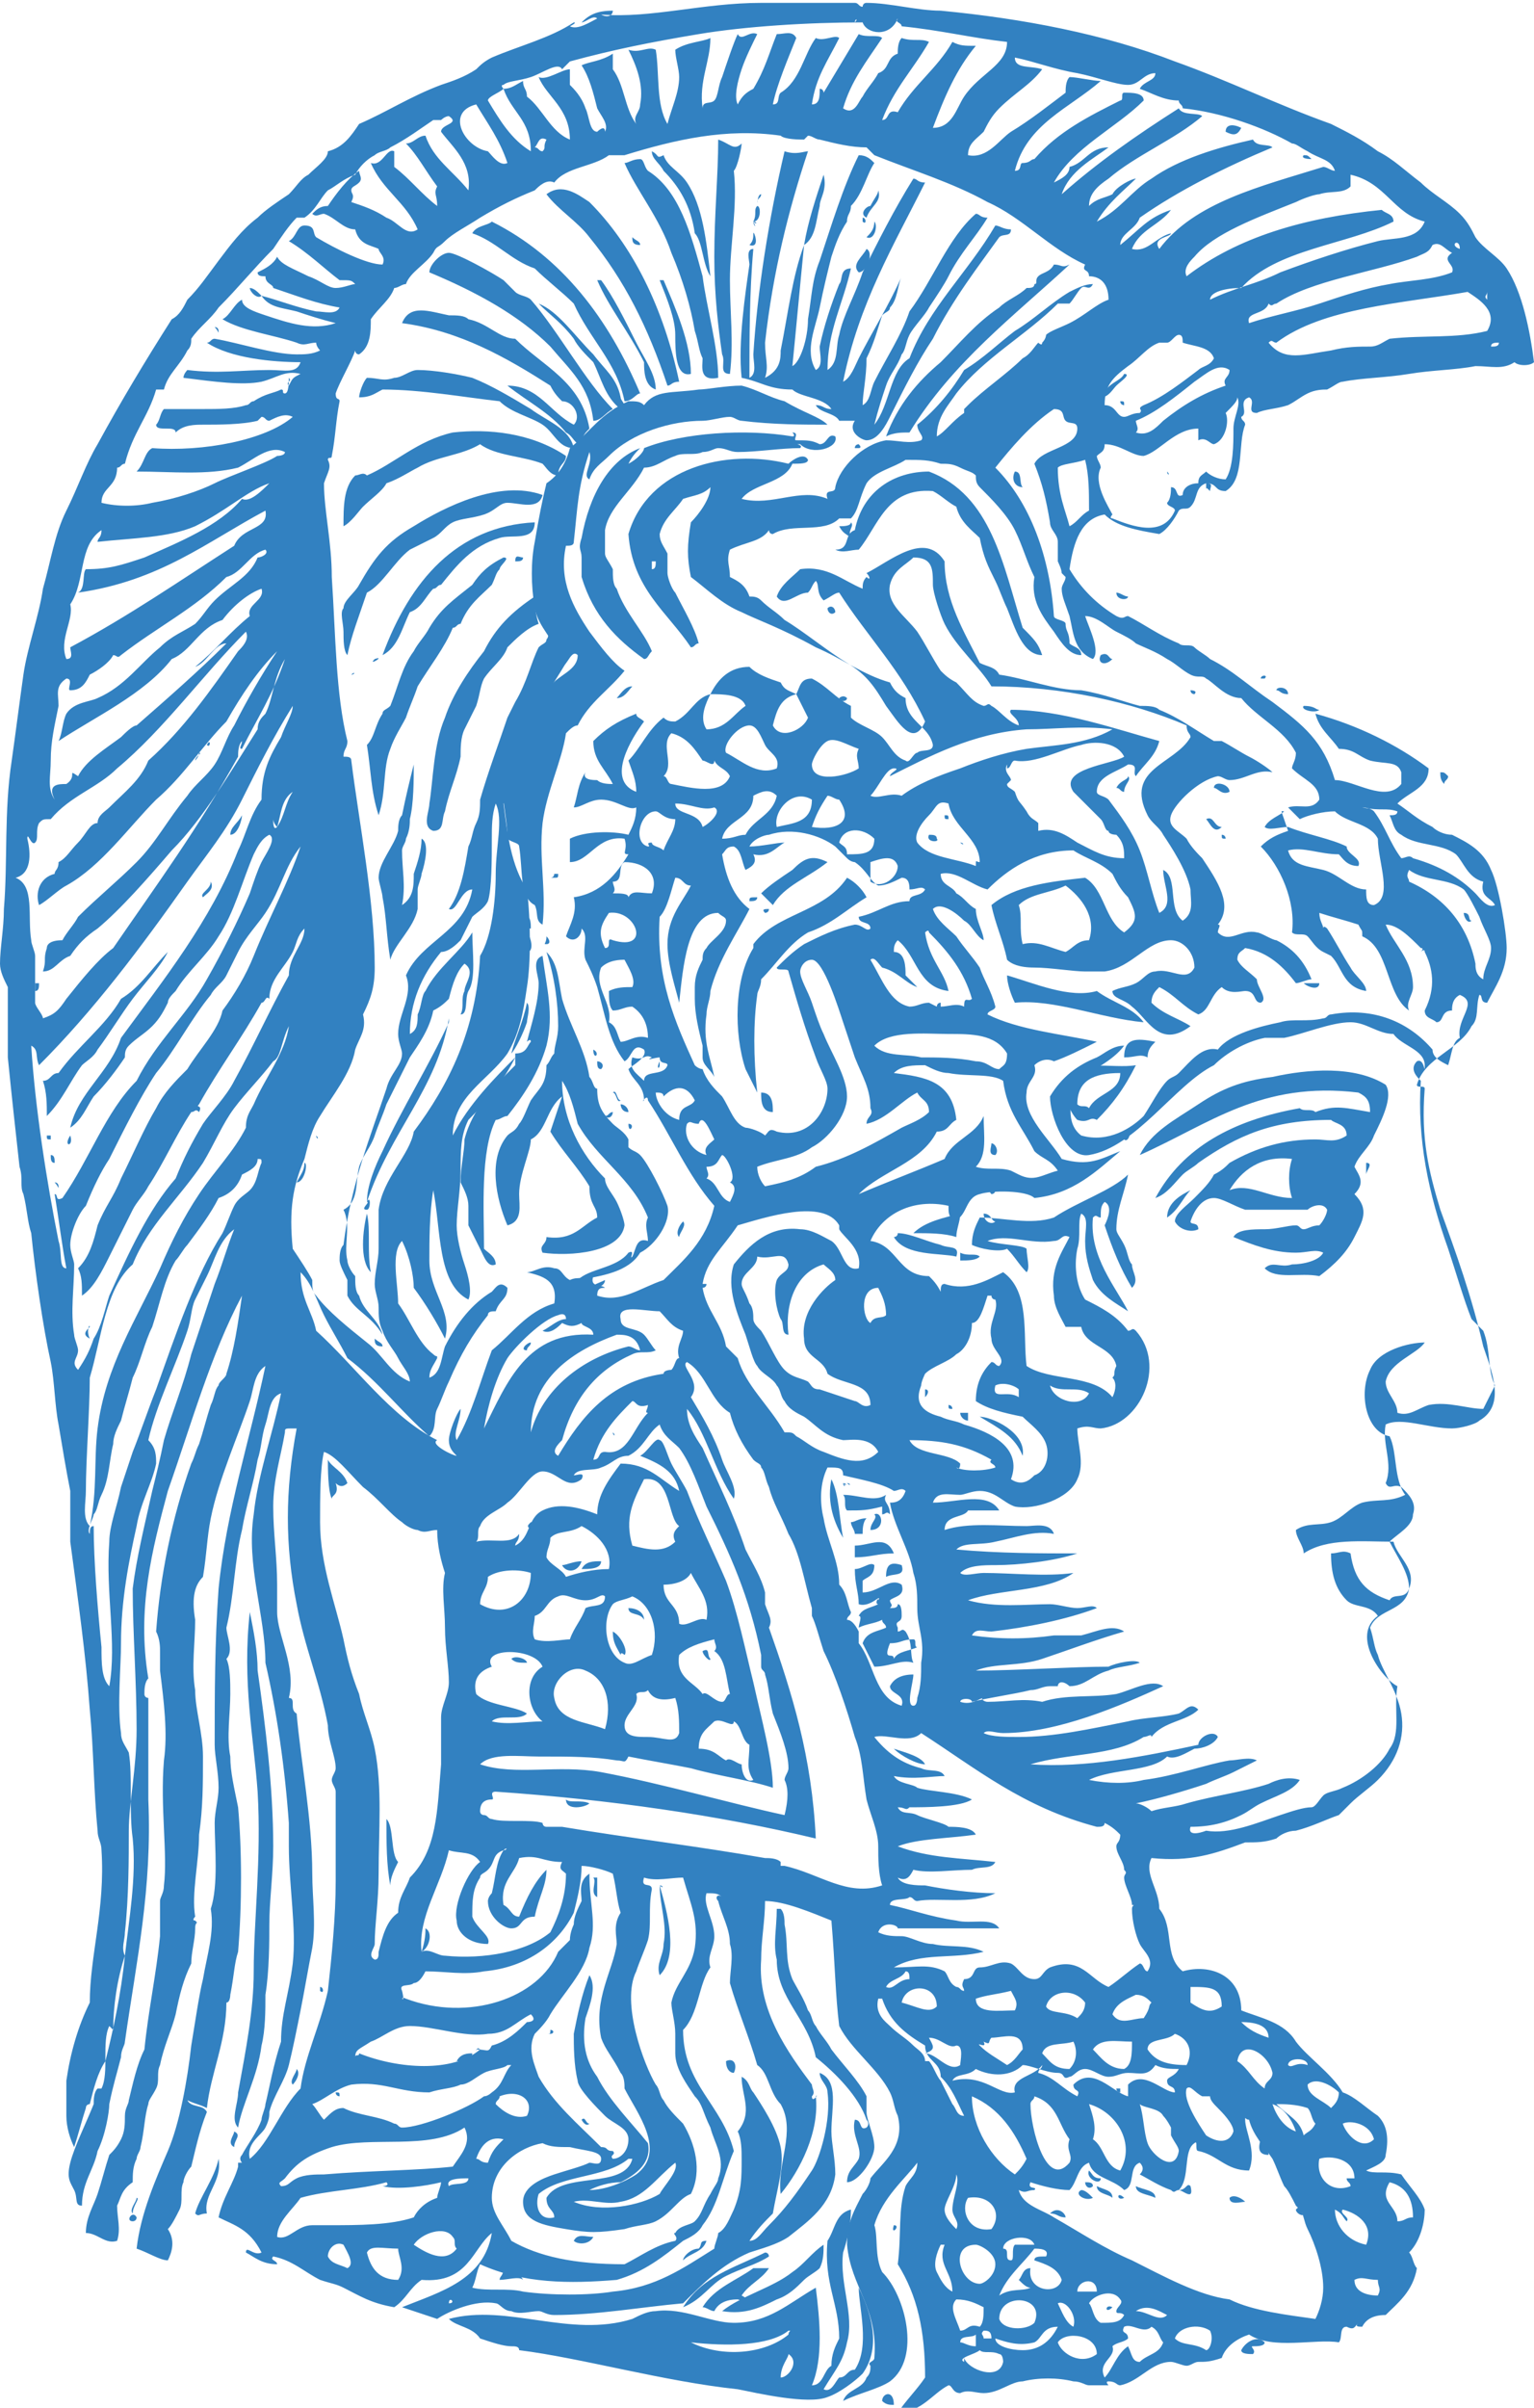 <?xml version="1.0" encoding="utf-8"?>
<!-- Generator: Adobe Illustrator 24.1.3, SVG Export Plug-In . SVG Version: 6.00 Build 0)  -->
<svg version="1.1" id="Layer_1" xmlns="http://www.w3.org/2000/svg" xmlns:xlink="http://www.w3.org/1999/xlink" width="153px" height="240px" x="0px" y="0px"
	 viewBox="0 0 39.3 61.5" style="enable-background:new 0 0 39.3 61.5;" xml:space="preserve">
<style type="text/css">
	.st0{fill-rule:evenodd;clip-rule:evenodd;fill:#3281C1;}
</style>
<g>
	<path class="st0" d="M31.8,3.2c-0.1,0.2-0.2,0.2-0.4,0.1C31.4,3.1,31.6,3.1,31.8,3.2z"/>
	<path class="st0" d="M33.4,3.9c0.1,0,0.1,0,0.2,0.1C33.6,4,33.3,4,33.4,3.9z"/>
	<path class="st0" d="M16.7,3.8C16.9,3.9,16.8,4,17,3.9c0.1,0.3,0.4,0.4,0.6,0.7C18,5.2,18.1,6.1,18.2,7c-0.2-0.3-0.2-0.9-0.4-1.1
		c-0.1-0.7-0.4-1.2-0.8-1.6C16.9,4.1,16.7,4,16.7,3.8z"/>
	<path class="st0" d="M18.4,9.6C17.9,9.7,18,9.3,18,9.1c-0.1-0.2-0.1-0.4-0.2-0.7c-0.1-0.6-0.3-1.3-0.6-2c-0.3-0.9-0.9-1.6-1.2-2.3
		c0.1,0,0.2-0.1,0.4-0.1c0.1,0,0.1,0.2,0.2,0.3c0.8,0.5,1.1,1.6,1.4,2.7C18.1,7.8,18.4,8.8,18.4,9.6z"/>
	<path class="st0" d="M21.1,4.4C21.1,4.4,21.2,4.4,21.1,4.4C21.2,4.8,21,5,21,5.2c-0.1,0.4-0.1,0.8-0.4,1C20.7,5.6,20.9,5,21.1,4.4z
		"/>
	<path class="st0" d="M17.4,9.7c-0.2,0-0.2,0.1-0.3,0.1c-0.5-1.5-1.1-2.7-2-3.8c-0.3-0.4-0.8-0.7-1.1-1.1c0.4-0.3,0.8,0,1.1,0.2
		C16.2,6.2,17,7.8,17.4,9.7z"/>
	<path class="st0" d="M19.4,5.2c0.1,0,0.1,0.4-0.1,0.4C19.4,5.4,19.3,5.3,19.4,5.2z"/>
	<path class="st0" d="M22.1,5.5c0.1,0,0.1,0.2,0,0.1C22.1,5.7,22.1,5.6,22.1,5.5C22.1,5.6,22.1,5.6,22.1,5.5z"/>
	<path class="st0" d="M22.4,5.6c0.1,0.1,0,0.5-0.2,0.4C22.3,5.9,22.4,5.8,22.4,5.6z"/>
	<path class="st0" d="M19.3,5.6C19.4,5.6,19.4,5.7,19.3,5.6C19.4,5.8,19.3,5.7,19.3,5.6z"/>
	<path class="st0" d="M16.4,10c-0.1,0-0.2,0.2-0.4,0.2c-0.2-1-0.9-1.6-1.3-2.5c-0.3-0.3-0.7-0.6-1-0.9c-0.6-0.2-1-0.7-1.6-0.9
		c0.1-0.2,0.4-0.2,0.5-0.3C14.4,6.5,15.6,8.1,16.4,10z"/>
	<path class="st0" d="M19.3,5.9c0-0.1,0.2,0.4-0.1,0.3C19.3,6.1,19.3,6,19.3,5.9z"/>
	<path class="st0" d="M16.2,6c0.1,0.1,0.2,0.1,0.2,0.2C16.2,6.2,16.2,6.1,16.2,6z"/>
	<path class="st0" d="M22.2,6.3c0.2,0.1,0,0.6-0.2,0.6C21.8,6.7,22.1,6.5,22.2,6.3z"/>
	<path class="st0" d="M27.4,6.7c-1.4,1.3-3,2.5-4.1,4.3c-0.2,0-0.4,0-0.6,0.1c0.3-0.8,0.8-1.4,1.4-1.9c0.5-0.5,0.9-1,1.5-1.4
		c0.2-0.2,0.5-0.3,0.7-0.5c0.1,0,0.2,0,0.2-0.1c0.1,0,0-0.1,0.1-0.2c0.1-0.1,0.3-0.1,0.4-0.3C27.2,6.7,27.2,6.8,27.4,6.7z"/>
	<path class="st0" d="M15.7,10.4c-0.2,0.1-0.3,0.3-0.5,0.3c-0.1-0.9-0.6-1.3-1.1-1.9C13.3,8,12.2,7.4,11,6.9c0-0.2,0.3-0.5,0.5-0.5
		c0.2,0,1.1,0.5,1.4,0.7c0.1,0.1,0.2,0.2,0.3,0.3c0.1,0.1,0.3,0.1,0.4,0.2C14.3,8.4,15,9.7,15.7,10.4z"/>
	<path class="st0" d="M15.3,7.1c0.1,0,0.1,0,0.1,0c0.3,0.4,0.6,1,0.9,1.6c0.2,0.4,0.5,0.8,0.5,1.2c-0.3-0.1-0.3-0.5-0.3-0.7
		C16.1,8.4,15.6,7.8,15.3,7.1z"/>
	<path class="st0" d="M16.9,7.1c0.1,0,0.1,0,0.1,0c0.3,0.7,0.7,1.6,0.7,2.4c-0.4,0.1-0.4-0.6-0.4-1C17.3,8.1,17.1,7.6,16.9,7.1z"/>
	<path class="st0" d="M6.4,7.3c0.1,0,0.2,0.1,0.3,0.2C6.6,7.6,6.4,7.4,6.4,7.3z"/>
	<path class="st0" d="M15.1,10.9c-0.1,0.1-0.2,0.2-0.2,0.4c-0.2,0-0.2-0.2-0.4-0.3c-0.4-0.5-1-0.8-1.5-1.2c0.8,0,1.1,0.7,1.7,1
		c0.2-0.2,0-0.6-0.3-0.6c-0.1-0.1-0.2-0.2-0.3-0.4c-1.1-0.7-2.3-1.4-3.8-1.6C10.5,7.7,11,7.9,11.5,8c0.2,0,0.4,0,0.5,0.1
		c0.5,0.1,0.8,0.5,1.2,0.5C13.9,9.3,14.9,9.7,15.1,10.9z"/>
	<path class="st0" d="M5.5,8.3c0.1,0,0.1,0.1,0.1,0.1C5.6,8.5,5.6,8.4,5.5,8.3C5.5,8.4,5.5,8.4,5.5,8.3z"/>
	<path class="st0" d="M28.8,9.5c0.2,0-0.1,0.2-0.2,0.3c-0.1,0.1-0.2,0.3-0.4,0.3C28.4,9.7,28.7,9.7,28.8,9.5z"/>
	<path class="st0" d="M14.7,11.4c-0.4,0-0.5-0.4-0.8-0.6c-0.3-0.2-0.8-0.3-1.1-0.6c-0.9-0.1-2-0.3-3-0.3c-0.2,0.1-0.3,0.2-0.6,0.2
		C9.2,10,9.3,9.7,9.4,9.6c0.3,0,0.4,0.1,0.7,0c0.2,0,0.4-0.2,0.6-0.2c0.4,0,1,0.1,1.4,0.2c0.5,0.2,1,0.5,1.5,0.8
		C14,10.7,14.6,10.9,14.7,11.4z"/>
	<path class="st0" d="M28.7,10.2c0.1,0,0.1,0,0.1,0.1C28.8,10.3,28.7,10.3,28.7,10.2C28.7,10.2,28.7,10.2,28.7,10.2z"/>
	<path class="st0" d="M21.2,10.8c-0.6,0-1.4,0-2.2-0.1c-0.1,0-0.2-0.1-0.3-0.1c-0.2,0-0.5,0.1-0.7,0.1c-0.8,0-1.8,0.3-2.4,0.9
		c-0.2,0.2-0.4,0.3-0.5,0.6c-0.2-0.1,0.1-0.4,0-0.7c-0.3,0.9-0.3,1.4-0.4,2.3c0,0.1-0.1,0.1-0.2,0.1c-0.2,0.9,0.2,1.6,0.6,2.2
		c0.3,0.4,0.6,0.8,0.9,1c-0.4,0.5-0.9,0.8-1.2,1.4c-0.1,0-0.2,0.1-0.3,0.2c-0.1,0.7-0.5,1.5-0.6,2.3c-0.1,0.9,0.1,1.7,0,2.6
		c-0.2-0.1-0.1-0.3-0.2-0.5c-0.4-0.2-0.3-0.9-0.4-1.5c0-0.1-0.2-0.1-0.3-0.2c0-0.6-0.2-1.1-0.1-1.9s0.7-1.5,1.2-2
		c0.2-0.3,0.7-0.4,0.7-0.8c-0.2-0.2-0.3,0.5-0.5,0.2c-0.2,0,0-0.1,0-0.2c-0.1-0.4-0.5-0.7-0.6-1.2c-0.1-0.6-0.1-1.2,0-1.7
		c0.1-0.6,0.2-1.1,0.3-1.5c0.3-0.2,0.5-0.5,0.6-0.9c0.5-0.4,0.8-0.9,1.5-1.2c0.2,0,0.3,0,0.4,0.1c0.3-0.4,0.7-0.3,1.4-0.4
		c0.2,0,0.7-0.1,1.1-0.1c0.4,0.1,0.7,0.3,1.1,0.4C20.6,10.5,21,10.6,21.2,10.8z"/>
	<path class="st0" d="M14.5,11.6c0,0.2-0.2,0.2-0.2,0.5c-0.2,0-0.3-0.2-0.4-0.3c-0.5-0.2-1.2-0.2-1.6-0.5c-0.5,0.3-1.1,0.3-1.6,0.6
		c-0.2,0.1-0.5,0.3-0.8,0.4c-0.1,0.2-0.4,0.4-0.6,0.6C9.2,13,9,13.3,8.8,13.4c0-0.5,0-1,0.3-1.3c0.1,0,0.2-0.1,0.3,0
		c0.7-0.3,1.3-0.9,2.2-1.1C12.5,10.9,13.6,11,14.5,11.6z"/>
	<path class="st0" d="M22,11.3C22,11.3,22,11.3,22,11.3c0.1,0.1,0,0.1,0,0.1c0,0-0.1,0-0.1,0C21.9,11.3,22,11.3,22,11.3z"/>
	<path class="st0" d="M29.9,12C29.9,12,30,12,29.9,12C30,12.1,30,12.1,29.9,12C30,12.1,29.9,12.1,29.9,12
		C29.9,12.1,29.9,12.1,29.9,12z"/>
	<path class="st0" d="M26,12c0.2,0,0.1,0.3,0.2,0.4C26,12.4,25.9,12.2,26,12z"/>
	<path class="st0" d="M26.7,16.7c-0.5,0-0.7-0.7-0.9-1.2c-0.1-0.2-0.2-0.5-0.3-0.7c-0.2-0.4-0.3-0.6-0.4-1.1
		c-0.2-0.2-0.5-0.4-0.6-0.8c-0.2-0.1-0.4-0.3-0.6-0.4c-1.2-0.1-1.4,0.9-1.9,1.5c-0.2,0-0.4,0.1-0.6,0c0.4,0,0.2-0.4,0.5-0.5
		c0.2-1,1-1.5,1.9-1.5c1.6,0.6,1.9,2.4,2.4,4C26.5,16.3,26.6,16.4,26.7,16.7z"/>
	<path class="st0" d="M13.9,12.6c-0.1,0.4-0.6,0.2-0.9,0.2c-0.2,0-0.3,0.2-0.6,0.3c-0.3,0.1-0.6,0.1-0.8,0.2
		c-0.2,0.1-0.3,0.3-0.5,0.4c-0.2,0.1-0.4,0.2-0.6,0.3c-0.4,0.3-0.7,0.9-1.1,1.1c-0.2,0.6-0.4,1.1-0.5,1.6c-0.1-0.1-0.1-0.4-0.1-0.6
		c0-0.2-0.1-0.5,0-0.6c0-0.2,0.3-0.4,0.4-0.6c0.4-0.7,0.7-1.1,1.4-1.5C11.4,12.9,12.8,12.2,13.9,12.6z"/>
	<path class="st0" d="M21.8,13.7c-0.1-0.1-0.2-0.1-0.3-0.3c0.1,0,0.3,0,0.3-0.1C21.9,13.4,21.7,13.5,21.8,13.7z"/>
	<path class="st0" d="M13.7,13.3c0,0.5-0.6,0.3-0.9,0.4c-0.7,0.2-1.1,0.7-1.5,1.2c-0.1,0-0.1,0.1-0.2,0.1c-0.2,0.2-0.3,0.5-0.6,0.6
		c-0.2,0.4-0.3,0.9-0.7,1.1C10.5,14.8,11.7,13.4,13.7,13.3z"/>
	<path class="st0" d="M13.4,14.2c0,0.1-0.1,0.1-0.2,0.1C13.2,14.1,13.3,14.2,13.4,14.2z"/>
	<path class="st0" d="M12.9,14.2c0.2,0-0.1,0.2-0.1,0.3c-0.1,0.1-0.1,0.2-0.2,0.4c-0.3,0.3-0.6,0.5-0.8,1c-0.1,0-0.1,0.1-0.2,0.1
		c-0.2,0.5-0.6,1-0.9,1.5c-0.1,0.3-0.2,0.5-0.3,0.8c-0.1,0.2-0.3,0.5-0.4,0.8c-0.2,0.5-0.1,1.1-0.3,1.7c-0.2-0.6-0.2-1.2-0.3-1.8
		c0.2-0.2,0.2-0.5,0.4-0.8c0-0.1,0.1-0.1,0.2-0.2c0.2-0.5,0.3-1,0.6-1.4c0.1-0.2,0.3-0.4,0.4-0.6c0.3-0.5,0.6-0.7,1.1-1.1
		C12.3,14.6,12.5,14.4,12.9,14.2C12.8,14.2,12.9,14.2,12.9,14.2z"/>
	<path class="st0" d="M28.6,15.1c0.1,0,0.2,0.1,0.3,0.1C28.9,15.3,28.6,15.3,28.6,15.1z"/>
	<path class="st0" d="M13.7,15.2c0,0.1,0,0.4,0.1,0.7c-0.3,0.1-0.6,0.4-0.8,0.6c-0.1,0.3-0.4,0.5-0.6,0.8c-0.1,0.2-0.1,0.4-0.2,0.7
		c-0.1,0.2-0.2,0.4-0.3,0.6c-0.1,0.2-0.1,0.5-0.1,0.7c-0.1,0.5-0.3,0.9-0.4,1.4c-0.1,0.2,0,0.5-0.3,0.5c-0.3-0.1-0.1-0.5-0.1-0.7
		c0.1-0.6,0.1-1.5,0.4-2.2c0.2-0.6,0.6-1.2,1-1.7C12.7,16,13.1,15.6,13.7,15.2z"/>
	<path class="st0" d="M21.2,15.5c0.1-0.1,0.2,0,0.2,0.1C21.3,15.7,21.2,15.6,21.2,15.5z"/>
	<path class="st0" d="M28.2,16.7c0.2-0.1,0.2,0.1,0.3,0.1C28.3,17,28.1,16.9,28.2,16.7z"/>
	<path class="st0" d="M32.3,17.3c0-0.1,0.2-0.1,0.1,0C32.4,17.3,32.4,17.3,32.3,17.3C32.4,17.3,32.4,17.3,32.3,17.3z"/>
	<path class="st0" d="M9.6,16.8C9.6,16.8,9.6,16.7,9.6,16.8C9.9,16.7,9.4,17,9.6,16.8z"/>
	<path class="st0" d="M32.7,17.6c0-0.1,0.3-0.1,0.3,0.1C32.8,17.7,32.8,17.6,32.7,17.6z"/>
	<path class="st0" d="M30.5,17.6c0,0,0.2,0,0.1,0.1C30.6,17.7,30.5,17.7,30.5,17.6z"/>
	<path class="st0" d="M9,17.2C9.1,17.1,9.1,17.2,9,17.2c0,0.1,0,0.1,0,0.1C9,17.3,9,17.2,9,17.2z"/>
	<path class="st0" d="M33.4,18c0.3,0,0.3,0.1,0.4,0.1C33.7,18.2,33.3,18.1,33.4,18z"/>
	<path class="st0" d="M16.2,17.5c-0.1,0.1-0.2,0.3-0.4,0.3C15.9,17.7,16,17.5,16.2,17.5z"/>
	<path class="st0" d="M21.7,17.8c0,0.1-0.2,0.1-0.2,0C21.5,17.8,21.6,17.7,21.7,17.8z"/>
	<path class="st0" d="M36.9,19.7c0.1,0,0.1,0,0.2,0.1c0,0.1-0.1,0.1-0.1,0.2C36.9,19.9,36.9,19.8,36.9,19.7z"/>
	<path class="st0" d="M5.3,19C5.4,18.8,5.4,19.1,5.3,19C5.3,19.1,5.3,19,5.3,19z"/>
	<path class="st0" d="M28.9,19.8c0.1,0.1-0.1,0.2-0.1,0.4c-0.1,0-0.1-0.1-0.2-0.1C28.7,19.9,28.9,19.9,28.9,19.8z"/>
	<path class="st0" d="M31.5,20.2c-0.2,0.1-0.3-0.1-0.4-0.1C31.1,19.9,31.5,20,31.5,20.2z"/>
	<path class="st0" d="M10.6,19.5C10.6,19.5,10.7,19.5,10.6,19.5c0,0.4,0,1-0.1,1.4c0,0.1,0,0.3-0.1,0.5c0,0.1-0.1,0.2-0.1,0.3
		c0,0.5,0.1,0.9,0,1.4c0.3-0.2,0.3-0.5,0.3-0.8c0.1-0.3,0.2-0.6,0.2-0.9c0.2,0.1,0.1,0.6,0,0.9c0,0.1-0.1,0.3-0.1,0.4
		c0,0.2,0,0.3,0,0.5c-0.1,0.5-0.6,0.9-0.7,1.3c-0.1-0.6-0.1-1.1-0.2-1.6c0-0.1-0.1-0.4-0.1-0.5c0-0.4,0.4-0.8,0.5-1.2
		c0-0.1,0-0.3,0.1-0.4C10.4,20.3,10.5,19.9,10.6,19.5z"/>
	<path class="st0" d="M1.2,19.6C1.3,19.6,1.3,19.6,1.2,19.6C1.3,19.6,1.3,19.7,1.2,19.6C1.3,19.7,1.3,19.7,1.2,19.6
		C1.2,19.7,1.2,19.6,1.2,19.6z"/>
	<path class="st0" d="M30.9,20.9c0.2-0.1,0.2,0.2,0.4,0.2C31.1,21.3,31,21,30.9,20.9z"/>
	<path class="st0" d="M24.2,20.8c0.1,0,0.1,0,0.1,0.1C24.2,20.9,24.2,20.9,24.2,20.8z"/>
	<path class="st0" d="M31.3,21.3c0.1,0,0.1,0.1,0.1,0.1C31.3,21.4,31.3,21.4,31.3,21.3z"/>
	<path class="st0" d="M23.8,21.3c0.1,0,0.2,0,0.2,0.1C24.1,21.5,23.7,21.5,23.8,21.3z"/>
	<path class="st0" d="M6.2,20.8c0,0.1-0.1,0.5-0.3,0.5C5.9,21.1,6.1,21,6.2,20.8z"/>
	<path class="st0" d="M24.6,21.5C24.7,21.5,24.7,21.5,24.6,21.5C24.7,21.5,24.7,21.6,24.6,21.5C24.7,21.6,24.7,21.6,24.6,21.5
		C24.6,21.6,24.6,21.5,24.6,21.5z"/>
	<path class="st0" d="M21.2,22c-0.5,0.4-1.1,0.6-1.4,1.1c-0.1-0.1-0.2-0.2-0.3-0.3c0.2-0.2,0.5-0.4,0.8-0.6
		C20.6,21.9,20.8,21.8,21.2,22z"/>
	<path class="st0" d="M22.2,22.9c-0.5,0.3-0.9,0.7-1.5,0.9c-0.5,0.3-0.8,0.8-1.2,1.2c0,0.2-0.1,0.3-0.1,0.4c-0.1,0.7-0.1,1.6,0,2.5
		c-0.1-0.2-0.2-0.4-0.3-0.6c-0.3-0.9-0.3-2.3,0.2-3.1c0,0,0-0.1,0-0.1c0.6-0.8,1.8-0.8,2.4-1.7C21.9,22.5,22.1,22.7,22.2,22.9z"/>
	<path class="st0" d="M14.2,22.3c0,0,0.1,0,0.1,0c0,0.1,0,0.1-0.1,0.1c0,0-0.1,0-0.1,0C14.2,22.4,14.2,22.3,14.2,22.3z"/>
	<path class="st0" d="M37.5,23.3c0.2,0,0.1,0.2,0.2,0.2C37.6,23.6,37.5,23.4,37.5,23.3z"/>
	<path class="st0" d="M19.4,22.9c0,0.1-0.1,0.1-0.2,0.1C19.2,22.9,19.2,22.9,19.4,22.9z"/>
	<path class="st0" d="M5.4,22.5c0.1,0.2-0.1,0.3-0.2,0.4C5.1,22.8,5.4,22.7,5.4,22.5z"/>
	<path class="st0" d="M19.7,23.2c0,0.1-0.1,0.1-0.1,0.1C19.5,23.2,19.6,23.2,19.7,23.2z"/>
	<path class="st0" d="M13.5,23.4c0.1,0,0.1,0.2,0.1,0.3C13.4,23.7,13.5,23.5,13.5,23.4z"/>
	<path class="st0" d="M13.5,23.8c0.1,0.1,0.2,0.5,0,0.5C13.5,24.1,13.4,23.9,13.5,23.8z"/>
	<path class="st0" d="M14,23.9c0.1,0.1,0.1,0.2,0,0.2C13.9,24.1,14,24.1,14,23.9z"/>
	<path class="st0" d="M14.8,32.7c0.3-0.3,1-0.3,1.3-0.7c0.2-0.1,0,0.2,0.1,0.1c0.1-0.2,0.1-0.5,0.4-0.4c0-0.2-0.1-0.4,0-0.6
		c-0.4-1-1.3-1.5-1.8-2.4c-0.1-0.4-0.2-0.8-0.4-1.1c0,1,0.5,1.9,1.1,2.5c0,0.2,0.2,0.4,0.3,0.6c0.1,0.2,0.2,0.5,0.2,0.6
		c-0.1,0.7-1.4,0.8-2.1,0.7c-0.1-0.2,0.1-0.2,0.1-0.4c0.7,0.1,0.9-0.3,1.3-0.5c0-0.3-0.2-0.3-0.2-0.8c-0.3-0.5-0.7-0.9-1-1.4
		c0.1-0.3,0.2-0.6,0.3-0.9c-0.4,0.3-0.4,0.9-0.8,1.1c0,0.3-0.3,0.9-0.3,1.4c0,0.3,0.1,0.7-0.3,0.8c-0.3-0.7-0.5-1.7,0-2.3
		c0.1-0.1,0.2-0.1,0.3-0.3c0.1-0.1,0.2-0.4,0.3-0.6c0.2-0.3,0.4-0.4,0.4-0.9c0.1-0.1,0.1-0.2,0.2-0.3c0-0.2,0.1-0.4,0.1-0.7
		c0-0.6-0.1-1.3-0.3-1.9c0.3,0.3,0.3,0.7,0.4,1.2c0.2,0.7,0.6,1.3,0.7,2c0.1,0.1,0.1,0.3,0.2,0.3c0,0.4,0.1,0.6,0.4,0.9
		c0.1,0.1,0.3,0.2,0.4,0.4c0,0,0,0.1,0,0.2c0.1,0.1,0.2,0.1,0.3,0.2c0.2,0.2,0.6,1,0.7,1.3c0.1,0.4-0.3,1-0.7,1.2
		C16.1,32.5,15.4,32.6,14.8,32.7z"/>
	<path class="st0" d="M33.8,25.1c0,0.2-0.3,0.1-0.4,0C33.5,25.1,33.7,25.1,33.8,25.1z"/>
	<path class="st0" d="M13.6,26.6c0-0.1-0.1,0-0.1,0c0.1-0.4,0.3-1,0.3-1.5c0-0.2-0.2-0.6,0.1-0.7c0.1,0.8,0.3,1.5,0.1,2.3
		c-0.2,0.7-0.6,1.3-1,1.8c-0.1,0-0.2,0.1-0.3,0.1c-0.4,0.8-0.3,2.3-0.3,3.3c0.1,0.1,0.3,0.2,0.3,0.4c-0.2,0.1-0.3-0.2-0.4-0.4
		c-0.1-0.2-0.2-0.4-0.3-0.6c0-0.2,0-0.4,0-0.5c0-0.2-0.1-0.4-0.2-0.6c0-0.4,0.1-0.8,0.1-1.1c0.2-0.8,0.8-1.4,1.3-1.9
		c0-0.1,0-0.2,0-0.3C13.5,26.9,13.5,26.7,13.6,26.6C13.5,26.6,13.6,26.6,13.6,26.6z"/>
	<path class="st0" d="M25.8,24.9c0.7,0.2,1.6,0.6,2.3,0.4c0.4,0.3,0.9,0.4,1.2,0.8C28.2,26,27,25.5,26,25.6
		C25.9,25.4,25.8,25.1,25.8,24.9z"/>
	<path class="st0" d="M4.3,24.3C4.3,24.3,4.3,24.3,4.3,24.3c-0.2,0.4-0.6,0.8-0.9,1.2c-0.3,0.4-0.6,0.9-0.9,1.3
		c-0.1,0.2-0.3,0.3-0.4,0.4c-0.3,0.4-0.5,0.9-0.9,1.3c0-0.3,0-0.6-0.1-0.9c0.2,0,0.2-0.2,0.4-0.2c0.5-0.7,1.2-1.2,1.6-1.9
		C3.6,25.2,3.9,24.7,4.3,24.3z"/>
	<path class="st0" d="M0.9,25.1c0,0,0.1,0,0.1,0c0,0.1,0,0.2-0.1,0.2C0.9,25.4,0.9,25.3,0.9,25.1z"/>
	<path class="st0" d="M13.5,25.6c0.1,0.1,0,0.4,0,0.5c-0.1,0.3-0.3,0.7-0.4,0.8C13.2,26.5,13.4,26.1,13.5,25.6z"/>
	<path class="st0" d="M29.6,26.6c-0.1,0.1-0.2,0.2-0.2,0.4c-0.2-0.1-0.3,0-0.6,0C28.8,26.5,29.1,26.5,29.6,26.6z"/>
	<path class="st0" d="M11.5,26C11.6,26,11.6,26,11.5,26c-0.3,1.8-1.5,2.9-2.1,4.7c0-0.4,0.2-0.9,0.4-1.3c0.5-1.1,1.2-2.2,1.7-3.3
		C11.5,26.1,11.5,26,11.5,26z"/>
	<path class="st0" d="M29.1,27.2C29.2,27.2,29.2,27.2,29.1,27.2c-0.3,0.6-0.6,1-1,1.4c-0.2-0.1-0.2,0.1-0.5,0
		c-0.2-0.2-0.4-0.7-0.3-1C27.5,27,28.5,27.3,29.1,27.2z M27.6,28.2c0.1,0.1,0.2,0,0.3,0.1c0.2-0.4,0.8-0.4,0.8-0.9
		C28,27.4,27.6,27.6,27.6,28.2z"/>
	<path class="st0" d="M15.2,26.8C15.4,26.9,15.2,27.1,15.2,26.8L15.2,26.8z"/>
	<path class="st0" d="M16.9,27.1c0-0.1,0,0.1,0,0.1C16.9,27.3,16.8,27.3,16.9,27.1z"/>
	<path class="st0" d="M15.3,27.1c0.1,0,0.2,0.1,0.1,0.2C15.3,27.3,15.3,27.2,15.3,27.1z"/>
	<path class="st0" d="M19.5,27.9c0.3,0,0.3,0.3,0.3,0.5C19.5,28.4,19.5,28.1,19.5,27.9z"/>
	<path class="st0" d="M28.9,28.9c0.1,0,0,0.3-0.1,0.2C28.8,29,28.9,28.9,28.9,28.9z"/>
	<path class="st0" d="M16.1,28.7C16.3,28.7,16.1,29,16.1,28.7L16.1,28.7z"/>
	<path class="st0" d="M25.4,29.2c0.1,0,0.2,0.2,0.1,0.3C25.3,29.5,25.4,29.3,25.4,29.2z"/>
	<path class="st0" d="M35,29.7c0.2,0,0,0.2,0,0.3C35,29.9,35,29.8,35,29.7z"/>
	<path class="st0" d="M8.1,29C8.1,29,8.2,29,8.1,29C8.2,29,8.2,29,8.1,29C8.2,29.1,8.1,29.1,8.1,29C8.1,29,8.1,29,8.1,29z"/>
	<path class="st0" d="M1.2,29c0,0,0.1,0,0.1,0c0,0,0,0.1,0,0.1C1.2,29.1,1.2,29.1,1.2,29z"/>
	<path class="st0" d="M1.8,29C1.9,29.3,1.6,29.3,1.8,29L1.8,29z"/>
	<path class="st0" d="M30.5,30.4c-0.2,0.2-0.3,0.5-0.6,0.7C29.9,30.7,30.3,30.5,30.5,30.4z"/>
	<path class="st0" d="M1.3,29.5c0.1,0,0.1,0.1,0.1,0.2C1.3,29.7,1.3,29.6,1.3,29.5z"/>
	<path class="st0" d="M7.8,29.7c0.1,0,0,0.5-0.2,0.5C7.7,30,7.8,29.9,7.8,29.7z"/>
	<path class="st0" d="M25.5,30.4c0,0.1-0.1,0.1-0.1,0.1C25.3,30.4,25.4,30.4,25.5,30.4z"/>
	<path class="st0" d="M1.4,30.2c0.1,0,0.1,0.1,0.1,0.1C1.5,30.4,1.5,30.3,1.4,30.2C1.4,30.3,1.4,30.3,1.4,30.2z"/>
	<path class="st0" d="M24.6,31c0,0.2-0.1,0.4-0.1,0.6c-0.3-0.1-0.7-0.1-1.1-0.1C23.7,31.2,24.2,31.1,24.6,31z"/>
	<path class="st0" d="M9.4,30.7c0.1-0.2,0.1,0.2,0,0.2C9.2,30.9,9.5,30.7,9.4,30.7z"/>
	<path class="st0" d="M9.4,31c0.1,0.4,0,1,0.1,1.5C9.2,32.2,9.3,31.4,9.4,31z"/>
	<path class="st0" d="M24.5,32.1c-0.4-0.1-1.3,0-1.6-0.5c0,0,0.1,0,0.1-0.1c0.3,0,0.7,0.2,1.1,0.3C24.3,31.9,24.6,31.8,24.5,32.1z"
		/>
	<path class="st0" d="M24.6,32c0.2,0.1,0.4,0,0.5,0.1c-0.1,0.1-0.3,0.1-0.5,0.1C24.6,32.1,24.6,32,24.6,32z"/>
	<path class="st0" d="M15.5,32.7c0,0.1-0.1,0.2-0.3,0.2C15.2,32.8,15.3,32.8,15.5,32.7z"/>
	<path class="st0" d="M9.6,34.2c0.1,0.1,0.2,0.1,0.2,0.2C9.6,34.4,9.6,34.3,9.6,34.2z"/>
	<path class="st0" d="M13.6,34.3c0,0.1-0.1,0.1-0.1,0.2C13.3,34.5,13.5,34.3,13.6,34.3z"/>
	<path class="st0" d="M23.7,35.5c0.1,0,0.1,0.1,0,0.2C23.7,35.7,23.7,35.6,23.7,35.5z"/>
	<path class="st0" d="M24.3,35.9c0.1,0,0.1,0.1,0.1,0.1C24.3,36,24.3,36,24.3,35.9C24.3,35.9,24.3,35.9,24.3,35.9z"/>
	<path class="st0" d="M24.6,36.1c0.1,0,0.1,0,0.2,0c0,0.1,0,0.1,0,0.2C24.7,36.3,24.6,36.2,24.6,36.1z"/>
	<path class="st0" d="M25.1,36.2c0.3,0,1.2,0.4,1.1,1C26,36.7,25.6,36.5,25.1,36.2z"/>
	<path class="st0" d="M26.2,36.4C26.2,36.4,26.2,36.4,26.2,36.4C26.3,36.5,26.3,36.5,26.2,36.4C26.2,36.5,26.2,36.5,26.2,36.4
		C26.2,36.5,26.2,36.5,26.2,36.4z"/>
	<path class="st0" d="M11,36.2c0.1,0,0,0.2,0,0.3C10.9,36.5,10.9,36.3,11,36.2z"/>
	<path class="st0" d="M15.7,36.6C15.7,36.6,15.8,36.6,15.7,36.6C15.8,36.7,15.8,36.7,15.7,36.6C15.8,36.7,15.7,36.7,15.7,36.6
		C15.7,36.7,15.7,36.7,15.7,36.6z"/>
	<path class="st0" d="M8.4,37.3c0.1,0.2,0.4,0.3,0.5,0.6c-0.1,0.1-0.2,0.1-0.3,0c0.1,0.3-0.1,0.3-0.1,0.4
		C8.4,38.1,8.4,37.5,8.4,37.3z"/>
	<path class="st0" d="M21.3,37.8c0.2,0.4,0.2,1,0.3,1.5C21.3,38.8,21.2,38.3,21.3,37.8z"/>
	<path class="st0" d="M21.6,37.9C21.6,37.9,21.7,37.9,21.6,37.9C21.7,37.9,21.7,38,21.6,37.9C21.7,38,21.6,38,21.6,37.9
		C21.6,38,21.6,37.9,21.6,37.9z"/>
	<path class="st0" d="M21.7,37.9C21.8,37.9,21.8,37.9,21.7,37.9C21.8,37.9,21.8,38,21.7,37.9C21.8,38,21.8,38,21.7,37.9
		C21.7,38,21.7,37.9,21.7,37.9z"/>
	<path class="st0" d="M21.6,38.2c0.4,0,0.8,0.2,1.1,0c-0.1,0.2,0.1,0.2,0.1,0.5c-0.1-0.1-0.1,0-0.2,0c0-0.1,0-0.1,0-0.2
		c-0.4,0.1-0.5,0.1-0.9,0.1C21.6,38.5,21.7,38.3,21.6,38.2z"/>
	<path class="st0" d="M22.2,38.8c-0.1,0.1-0.1,0.3-0.1,0.4c-0.1,0-0.1,0-0.2,0c0-0.1-0.1-0.2-0.1-0.3C21.9,38.9,22,38.8,22.2,38.8z"
		/>
	<path class="st0" d="M13.6,38.9c0.2,0,0.1,0.2,0,0.2C13.5,39,13.5,39,13.6,38.9z"/>
	<path class="st0" d="M22.9,39.7c-0.4,0-0.6,0.1-1,0.1c0-0.1,0-0.2,0-0.3C22.3,39.5,22.7,39.2,22.9,39.7z"/>
	<path class="st0" d="M23.1,40c0.1,0.3-0.2,0.2-0.4,0.3C22.7,40,22.8,39.9,23.1,40z"/>
	<path class="st0" d="M15.4,39.9c0,0.2-0.3,0.2-0.5,0.2C15,39.9,15.2,39.9,15.4,39.9z"/>
	<path class="st0" d="M16.1,41.1c0.2,0,0.4,0.1,0.4,0.3C16.4,41.2,16.1,41.3,16.1,41.1z"/>
	<path class="st0" d="M15.7,41.7c0.2,0.1,0.4,0.5,0.3,0.6c0,0-0.1-0.1-0.1,0C15.8,42.1,15.7,42,15.7,41.7z"/>
	<path class="st0" d="M18,42.2c0.2-0.1,0.1,0.1,0.2,0.2C18.2,42.5,18,42.3,18,42.2z"/>
	<path class="st0" d="M13.1,42.4c0.1-0.1,0.4,0,0.4,0.1C13.3,42.5,13.2,42.5,13.1,42.4z"/>
	<path class="st0" d="M22.9,44.7c0.3,0.1,0.7,0.2,0.8,0.4C23.5,45.1,23.1,44.9,22.9,44.7z"/>
	<path class="st0" d="M14.5,46c0.1,0.1,0.4,0,0.6,0.1C15,46.2,14.5,46.3,14.5,46z"/>
	<path class="st0" d="M9.9,46.5c0.2,0.2,0.1,0.9,0.3,1.1c-0.1,0.2-0.2,0.4-0.2,0.6C9.9,47.7,9.9,47.1,9.9,46.5z"/>
	<path class="st0" d="M15.2,48c0,0,0.1,0,0.1,0c0,0.2,0,0.2,0,0.5C15.1,48.4,15.3,48.1,15.2,48z"/>
	<path class="st0" d="M16.9,48.2C17,48.2,17,48.3,16.9,48.2c0.2,0.7,0.5,1.8,0,2.3C16.8,50.2,17,50,17,49.7
		C17.1,49.2,16.9,48.7,16.9,48.2z"/>
	<path class="st0" d="M19.9,48.8c0,0,0.1,0,0.1,0c0.1,0.1,0.1,0.3,0.1,0.4c0.1,0.5,0,0.9,0.2,1.4c0.1,0.2,0.3,0.5,0.4,0.8
		c0.1,0.1,0.1,0.3,0.2,0.4c0.1,0.2,0.3,0.4,0.4,0.6c0.3,0.4,0.7,0.8,0.9,1.2c0,0.1,0,0.2,0,0.4c0,0.2,0.2,0.6,0.2,0.9
		c0,0.3-0.4,0.9-0.7,0.9c0-0.3,0.2-0.4,0.3-0.6c0.1-0.3-0.2-0.6-0.1-1c0.2,0,0.1,0.3,0.3,0.2c0.1-0.1,0-0.2,0-0.2
		c-0.2-0.6-0.8-1.2-1.3-1.6c-0.2-1-1-1.5-1-2.5C19.8,49.7,19.9,49.3,19.9,48.8z"/>
	<path class="st0" d="M10.9,49.3c0.2,0.1,0.1,0.5-0.1,0.6C10.9,49.6,10.9,49.4,10.9,49.3z"/>
	<path class="st0" d="M13,49.4C13,49.4,13,49.4,13,49.4C13.1,49.5,13.1,49.5,13,49.4C13,49.5,13,49.5,13,49.4
		C13,49.5,13,49.5,13,49.4z"/>
	<path class="st0" d="M8.2,50.8c0.1,0,0.1,0.2,0,0.1C8.2,50.9,8.2,50.8,8.2,50.8C8.2,50.8,8.2,50.8,8.2,50.8z"/>
	<path class="st0" d="M14.1,51.9c0.1,0,0.1,0.1,0,0.1c0,0-0.1,0-0.1,0C14.1,52,14.1,52,14.1,51.9z"/>
	<path class="st0" d="M12.1,52.5c0,0.2-0.3,0.2-0.4,0.2C11.8,52.5,12,52.5,12.1,52.5z"/>
	<path class="st0" d="M18.8,53c-0.1,0-0.2-0.1-0.2-0.3C18.8,52.6,18.9,52.8,18.8,53z"/>
	<path class="st0" d="M21,52.9C21.1,52.9,21.1,52.9,21,52.9C21.1,52.9,21.1,52.9,21,52.9C21.1,53,21.1,53,21,52.9
		C21,52.9,21,52.9,21,52.9z"/>
	<path class="st0" d="M28.6,53.4c0,0,0.1,0,0.1,0c0,0,0,0.1,0,0.1C28.7,53.5,28.6,53.5,28.6,53.4z"/>
	<path class="st0" d="M7.6,52.9c0.1,0.1,0,0.3-0.1,0.4C7.4,53.2,7.6,53,7.6,52.9z"/>
	<path class="st0" d="M25,53.8C25,53.8,25,53.8,25,53.8C25.1,53.9,25.1,53.9,25,53.8C25,53.9,25,53.9,25,53.8
		C25,53.9,25,53.9,25,53.8z"/>
	<path class="st0" d="M8.6,53.5c0.1,0,0.1,0,0.1,0.1C8.7,53.6,8.6,53.6,8.6,53.5C8.6,53.6,8.6,53.5,8.6,53.5z"/>
	<path class="st0" d="M14.9,54.2c0.1-0.1,0.1,0.1,0.2,0.1C15,54.4,14.9,54.2,14.9,54.2z"/>
	<path class="st0" d="M32.3,54.7c0.1,0.1,0.2,0.3,0.2,0.4C32.3,55.1,32.2,55,32.3,54.7z"/>
	<path class="st0" d="M6,54.5c0.2,0.1,0,0.2,0,0.4C5.8,54.8,6,54.6,6,54.5z"/>
	<path class="st0" d="M27.9,55.5c0.1,0.1,0.1,0.2,0.3,0.2C28.2,55.9,27.8,55.7,27.9,55.5z"/>
	<path class="st0" d="M27.8,55.8c0.1,0,0.2,0,0.2,0.1C27.9,56,27.8,55.9,27.8,55.8z"/>
	<path class="st0" d="M29.1,55.9c0.2,0.1,0.5,0.1,0.5,0.3C29.4,56.1,29.1,56.1,29.1,55.9z"/>
	<path class="st0" d="M28.1,55.9c0.2,0.1,0.4,0.1,0.4,0.3C28.4,56.1,28.1,56.1,28.1,55.9z"/>
	<path class="st0" d="M5.6,55.2C5.6,55.2,5.7,55.2,5.6,55.2c0.1,0.6-0.4,0.9-0.3,1.4c-0.2,0-0.2,0.1-0.3,0
		C5.1,56.2,5.5,55.7,5.6,55.2z"/>
	<path class="st0" d="M27.7,56c0.1,0,0.2,0.1,0.3,0.2C27.8,56.3,27.5,56.1,27.7,56z"/>
	<path class="st0" d="M31.5,56.2c0.1-0.1,0.3,0,0.4,0.1C31.8,56.3,31.5,56.4,31.5,56.2z"/>
	<path class="st0" d="M28.8,56.2C28.6,56.3,28.6,56,28.8,56.2L28.8,56.2z"/>
	<path class="st0" d="M33.4,56.5c0,0.1-0.1,0.1,0,0.1c0,0.1-0.2,0-0.2-0.1C33.3,56.4,33.3,56.4,33.4,56.5z"/>
	<path class="st0" d="M27.3,56.7c-0.2,0-0.2-0.1-0.4-0.1C27.1,56.4,27.3,56.6,27.3,56.7z"/>
	<path class="st0" d="M22.9,56.9C23.1,56.9,22.8,57.2,22.9,56.9L22.9,56.9z"/>
	<path class="st0" d="M3.5,56.7c0,0.1-0.1,0.1-0.1,0.1C3.2,56.8,3.4,56.5,3.5,56.7z"/>
	<path class="st0" d="M13.7,57C13.8,57,13.8,57,13.7,57C13.8,57,13.8,57,13.7,57C13.8,57.1,13.8,57.1,13.7,57
		C13.7,57,13.7,57,13.7,57z"/>
	<path class="st0" d="M15.2,57.2c-0.1,0.2-0.4,0.2-0.5,0.1C14.8,57.1,15,57.2,15.2,57.2z"/>
	<path class="st0" d="M21.1,57.4c0,0.2,0,0.4-0.1,0.6c-0.1,0.1-0.3,0.2-0.4,0.3c-0.2,0.2-0.4,0.4-0.7,0.5c-0.4,0.2-0.8,0.4-1.4,0.3
		c0.5-0.4,1.3-0.6,1.8-1C20.6,57.9,20.8,57.6,21.1,57.4z"/>
	<path class="st0" d="M19.6,57.6c0.1,0,0.1,0.1,0.1,0.1c-0.3,0.2-0.7,0.3-1.1,0.5c-0.4,0.2-0.6,0.6-1.1,0.8
		C18,58.2,18.8,58,19.6,57.6C19.6,57.6,19.6,57.6,19.6,57.6z"/>
	<path class="st0" d="M12.9,58c0.2,0.1,0.4,0.1,0.5,0.3c-0.1-0.1-0.4,0-0.6,0C12.8,58.2,12.9,58.2,12.9,58z"/>
	<path class="st0" d="M28.5,59C28.3,59.2,28.3,58.9,28.5,59L28.5,59z"/>
	<path class="st0" d="M32.4,59.9c0,0.1-0.2,0.1-0.3,0.1c-0.1,0,0.1,0.1,0,0.2c-0.1,0-0.3,0-0.3-0.1C31.9,59.9,32.2,59.7,32.4,59.9z"
		/>
	<path class="st0" d="M22.9,61.5c-0.1,0-0.2,0-0.3-0.1C22.6,61.2,22.9,61.1,22.9,61.5z"/>
	<path class="st0" d="M21.3,49.1c-0.5-0.2-1.2-0.5-1.7-0.5c0,0.5-0.1,1-0.1,1.5c-0.1,1.3,0.7,2.4,1.3,3.2c0,0.1,0.1,0.2,0,0.3
		c0,0.2,0.2-0.1,0.1,0c0.1,0.9-0.4,1.9-0.9,2.5c-0.1-0.8,0.4-1.6,0-2.3c-0.3-0.3-0.3-0.8-0.6-1c-0.2-0.7-0.5-1.4-0.7-2.1
		c0-0.3,0.1-0.7,0-1c0-0.4-0.2-0.7-0.3-1.1c-0.1-0.1,0-0.2,0.1-0.1c-0.1-0.1-0.2-0.1-0.4-0.1c-0.1,0.3,0.2,0.7,0.2,1.1
		c0,0.3-0.2,0.5-0.1,0.8c-0.3,0.4-0.3,1.2-0.7,1.6c0,1.4,1,1.9,1.3,3.1c-0.3,0.7-0.4,1.4-0.8,1.9c-0.1,0.2-0.3,0.3-0.5,0.4
		c-0.5,0.4-1,0.8-1.7,1c-1.2,0.1-2.4,0.1-3.5-0.4c-0.1,0.2-0.1,0.4-0.2,0.6c0.4,0.1,0.9,0,1.3,0.1c0.7,0.1,1.7,0.1,2.3,0
		c1.1-0.1,1.8-0.6,2.6-1.1c0-0.1,0.1-0.3,0.1-0.4c0.2-0.1,0.3-0.4,0.4-0.6c0.2-0.5,0.2-0.8,0.2-1.3c0-0.2,0-0.5-0.1-0.7
		C19.3,54,19,53.6,19,53.1c0.2,0.1,0.2,0.3,0.3,0.4c0.2,0.3,0.6,0.9,0.7,1.4c0.1,0.5-0.1,1.1-0.2,1.7c-0.2,0.2-0.4,0.4-0.6,0.7
		c0.2,0,0.3-0.2,0.5-0.4c0.4-0.4,0.7-0.8,1.1-1.4c0.2-0.3,0.5-1.3,0.4-2c0-0.2-0.2-0.3-0.2-0.5c0.5,0.2,0.3,0.9,0.3,1.5
		c0,0.3,0.1,0.7,0.1,1.1c-0.1,0.8-0.7,1.2-1.2,1.6c-0.3,0.2-0.7,0.3-1,0.4c-0.7,0.3-1.2,0.8-1.7,1.3c-1.1,0.1-2.2,0.3-3.3,0.3
		c-0.2,0-0.3-0.1-0.4-0.1c-0.2,0-0.5,0.1-0.7,0c-0.2,0-0.3-0.2-0.4-0.2c-0.5-0.1-1.2,0.2-1.5,0.4c-0.3-0.1-0.6-0.2-0.9-0.3
		c1-0.4,2.1-0.7,2.3-1.9c-0.5,0.4-0.6,1.3-1.8,1.2c-0.3,0.2-0.4,0.5-0.7,0.7c-0.6-0.1-0.9-0.3-1.3-0.5c-0.2-0.1-0.3-0.1-0.6-0.2
		c-0.4-0.2-0.7-0.5-1.2-0.6c-0.1,0.1,0.1,0.1,0.1,0.2c-0.4,0-0.6-0.2-0.8-0.3c0-0.2,0.2,0.1,0.4,0C6.4,57,6,56.9,5.6,56.7
		c0.1-0.5,0.4-0.9,0.5-1.3c0,0,0-0.1,0-0.1c0,0,0.1,0,0.1,0c0,0-0.1-0.1,0-0.2c0.1-0.2,0.4-0.6,0.5-0.9c0-0.1,0.1-0.3,0.1-0.4
		c0.1-0.4,0.2-1,0.4-1.6c0-0.7,0.2-1.2,0.3-2c0.1-0.9-0.1-2-0.1-3c0-0.2,0-0.4,0-0.6c-0.1-1.4-0.3-2.8-0.6-4.1
		c0-1.2-0.5-2.5-0.3-3.8c0.1-1,0.5-2.1,0.7-3.1c-0.3,0.1-0.3,0.5-0.4,0.8c-0.1,0.3-0.1,0.6-0.2,0.9c-0.1,0.6-0.3,1.2-0.4,1.8
		C6,39.9,6,40.8,5.8,41.6c0,0.2,0.2,0.6,0,0.8c0.1,0.2,0.1,0.6,0.1,0.9c0,0.5-0.1,1.1,0,1.6c0,0.4,0.1,0.8,0.2,1.3
		c0.1,1.1,0.1,2.5,0,3.7C6,50.2,6,50.5,5.9,51c0,0,0,0.2-0.1,0.2c0,1-0.4,1.8-0.5,2.7c-0.2-0.1-0.3-0.1-0.5-0.2
		c0.1,0.2,0.4,0.1,0.5,0.3C5.1,54.5,5,55,4.9,55.4c-0.1,0.1-0.2,0.3-0.2,0.4c-0.1,0.2,0,0.5-0.1,0.7c-0.1,0.2-0.2,0.4-0.3,0.5
		c0.2,0.3,0.1,0.6,0,0.8c-0.2,0-0.5-0.2-0.8-0.3C3.6,56.6,4,55.7,4.3,55c0.3-0.7,0.5-1.8,0.6-2.7c0.1-0.6,0.2-1.3,0.3-1.7
		c0.1-0.6,0.3-1.2,0.2-1.8c0.2-0.6,0.1-1.6,0.1-2.2c0-0.3,0.1-0.6,0.1-0.9c0-0.4-0.1-0.8-0.1-1.1c0-1.3,0-2.6,0.1-4
		c0.2-2,0.8-3.8,1.2-5.7c-0.3,0.2-0.3,0.6-0.4,0.9c-0.3,0.9-0.8,2-1,3c-0.1,0.5-0.1,0.9-0.2,1.5C5,40.5,4.9,40.8,5,41.4
		c0,0.6-0.1,1.2,0,1.8c0,0.5,0.2,1.1,0.2,1.7c0,0.7,0,1.3-0.1,2c0,0.7-0.2,1.5-0.1,2.1c0,0-0.1,0.1,0,0.1c0.1,0.1,0,0,0,0.2
		c0,0.3-0.1,0.6-0.1,0.9c-0.2,0.4-0.3,0.8-0.4,1.3c-0.1,0.4-0.3,0.8-0.4,1.3c-0.1,0.2,0,0.4-0.1,0.6c-0.1,0.2-0.2,0.3-0.2,0.4
		c-0.1,0.3-0.1,0.7-0.2,1.1c0,0.1-0.1,0.2-0.1,0.3c-0.1,0.2-0.1,0.4-0.1,0.6C3.1,56,3.1,56.2,3,56.4C3,56.7,3.1,57,3,57.3
		c-0.3,0.1-0.5-0.2-0.8-0.2c0-0.4,0.2-0.7,0.3-1c0.1-0.3,0.2-0.7,0.3-1c0.1-0.1,0.2-0.2,0.3-0.4c0.1-0.2,0.1-0.4,0.1-0.6
		c0-0.2,0.1-0.3,0.1-0.4c0.1-0.4,0.2-0.9,0.4-1.3c0.1-1,0.3-1.9,0.4-2.9c0-0.3,0-0.6,0-0.9c0-0.1,0.1-0.2,0.1-0.4
		c0.1-0.8-0.1-2,0-3.2c0.1-0.7,0-1.5-0.1-2.3c0-0.2,0-0.4,0-0.5c0-0.1,0-0.3-0.1-0.5c0.1-1.4,0.4-2.9,0.9-4.3
		c0.1-0.2,0.1-0.3,0.2-0.5c0.1-0.3,0.2-0.7,0.3-1c0.1-0.2,0.1-0.4,0.2-0.5c0-0.1,0.2-0.2,0.2-0.3c0.2-0.6,0.3-1.3,0.4-2
		c-0.8,1.5-1.3,3.3-1.9,5c-0.4,1.5-0.8,3-0.5,4.8c-0.1,0.1-0.1,0.3-0.1,0.4c0,0.1,0.1,0.1,0.1,0.1c0,0.8,0,1.8,0,2.6
		c0.1,2.3-0.3,4.1-0.6,6.2c0,0.1-0.1,0.2-0.1,0.4c-0.1,0.4-0.2,0.7-0.3,1.2c0,0.2-0.1,0.8-0.3,1.2c-0.1,0.5-0.4,0.8-0.4,1.4
		c-0.2,0-0.1-0.2-0.2-0.4c-0.1-0.2-0.2-0.3-0.1-0.7c0.1-0.4,0.4-1,0.6-1.5c0-0.1,0-0.3,0.1-0.4c0,0,0.1,0,0.1,0
		c0.1-0.2,0.1-0.5,0.1-0.8c0-0.3,0-0.6,0.1-0.8c0,0,0.1,0.1,0.1,0.1c0-0.6,0.1-1.3,0.3-1.9c-0.1-0.2,0-0.4,0-0.6
		c0.1-0.9,0.1-1.9,0.1-2.6c0-0.7,0.2-1.6,0.2-2.6c0-1.2-0.1-2.5-0.1-3.6c0.1-0.8,0.3-1.6,0.5-2.5c0.1-0.4,0.2-0.8,0.3-1.3
		c0.2-0.7,0.5-1.4,0.7-2.2c0.2-0.6,0.4-1.2,0.6-1.8c0.2-0.5,0.3-0.9,0.5-1.4c-0.4,0.3-0.5,0.8-0.7,1.2c-0.1,0.2-0.2,0.4-0.3,0.6
		c-0.1,0.2-0.1,0.5-0.2,0.8c-0.3,0.9-0.8,1.9-1,2.8C4,37,4,37.2,4,37.4c-0.1,0.5-0.4,1-0.5,1.6c-0.2,0.9-0.4,1.9-0.4,3
		c0,0.6-0.1,1.6,0,2.3c0,0.2,0.1,0.3,0.2,0.5c0.1,0.6,0,1.5,0.1,2.2c0.1,1-0.1,2.1-0.2,3c-0.1,1-0.3,1.9-0.5,2.7
		c-0.2,0.3-0.3,0.7-0.4,1.1c0,0-0.1,0-0.1,0.1c-0.1,0.3-0.2,0.7-0.3,1c-0.1-0.2-0.2-0.5-0.2-0.8c0-0.3,0-0.7,0-0.9
		c0.1-0.7,0.3-1.4,0.6-2c0-1.2,0.4-2.4,0.3-3.9c0-0.2-0.1-0.3-0.1-0.5c-0.1-1-0.1-2.1-0.2-3.1c-0.1-1.4-0.3-2.8-0.5-4.3
		c0-0.4,0-0.8,0-1.3c-0.1-0.5-0.2-1.1-0.3-1.7c-0.1-0.5-0.1-1.1-0.2-1.6c-0.2-0.9-0.4-2.3-0.5-3.3c-0.1-0.3-0.1-0.6-0.2-1
		c-0.1-0.2,0-0.4-0.1-0.7c-0.1-0.9-0.2-1.8-0.3-2.8c0-0.6,0-1.2,0-1.8C0.1,25,0,24.8,0,24.6c0-0.4,0.1-0.9,0.1-1.4
		c0.1-1.2,0-2.5,0.2-3.8c0.1-0.7,0.2-1.5,0.3-2.2C0.7,16.5,1,15.7,1.1,15c0.2-0.7,0.3-1.4,0.6-2c0.3-0.6,0.5-1.2,0.8-1.7
		c0.6-1.1,1.2-2.1,1.9-3.2C4.6,8,4.7,7.8,4.8,7.6c0.3-0.3,0.5-0.6,0.8-1c0.3-0.4,0.6-0.8,1-1.1c0.2-0.2,0.5-0.4,0.8-0.6
		c0.2-0.2,0.3-0.4,0.5-0.5C8.1,4.2,8.4,4,8.4,3.8C8.8,3.7,9,3.4,9.2,3.1c0.7-0.3,1.3-0.7,2.1-1c0.3-0.1,0.6-0.2,0.9-0.4
		c0.1-0.1,0.2-0.2,0.4-0.3c0.7-0.3,1.5-0.5,2.1-0.9c0.1,0-0.1,0.1-0.1,0.1c0.2,0.1,0.5-0.1,0.7-0.2c-0.1-0.1-0.3,0.1-0.4,0.1
		c0.2-0.2,0.4-0.3,0.8-0.3c0,0.1-0.1,0.2-0.3,0.1C16.7,0.4,18,0,19.5,0c0.8,0,1.8,0,2.4,0C22,0,22,0.1,22.1,0.1c0,0,0-0.1,0.1-0.1
		c0.6,0,1.3,0.2,1.9,0.2c2.1,0.2,4.2,0.6,6,1.3c1.4,0.5,2.6,1.1,4,1.6c0.4,0.2,0.8,0.4,1.2,0.7c0.4,0.2,0.7,0.5,1.1,0.8
		c0.3,0.3,0.7,0.5,1,0.8c0.2,0.2,0.3,0.4,0.4,0.6c0.2,0.3,0.6,0.5,0.8,0.8c0.4,0.6,0.6,1.6,0.7,2.4c-0.1,0.1-0.4,0.1-0.5,0
		c-0.3,0.2-0.6,0.1-1,0.1c-0.5,0.1-1.1,0.1-1.7,0.2c-0.6,0.1-1.2,0.1-1.7,0.2c-0.1,0-0.2,0.1-0.4,0.2c-0.1,0-0.3,0-0.5,0.1
		c-0.2,0.1-0.3,0.2-0.5,0.3c-0.3,0.1-0.6,0.1-0.8,0.2c-0.3,0,0-0.3-0.2-0.4c-0.3,0.1,0,0.4-0.2,0.5c0,0.1,0.1,0.1,0.1,0.2
		c-0.2,0.5,0,1.4-0.5,1.7c-0.3,0-0.2-0.2-0.5-0.2c-0.3,0.1-0.2,0.4-0.4,0.6c-0.1,0.1-0.2,0-0.3,0.1c-0.1,0.2-0.3,0.5-0.5,0.6
		c-0.6-0.1-1.1-0.2-1.4-0.5c-0.6,0.1-0.8,0.7-0.9,1.4c0.3,0.5,0.7,0.9,1.2,1.2c0.2,0.1,0.2,0,0.3,0c0.4,0.2,0.8,0.5,1.3,0.7
		c0.1,0.1,0.3,0,0.4,0.1c0.1,0.1,0.3,0.2,0.4,0.3c0.6,0.3,1,0.7,1.6,1.1c0.8,0.6,1.3,1,1.6,2c0.5,0,1.3,0.6,1.7,0.1
		c0-0.1,0-0.2,0-0.3c-0.1-0.3-0.4-0.2-0.8-0.3c-0.3-0.1-0.4-0.3-0.8-0.3c-0.2-0.3-0.5-0.5-0.6-0.9c1.1,0.3,2.1,0.8,2.9,1.4
		c0,0.5-0.5,0.6-0.8,0.9c0.3,0.2,0.5,0.4,0.9,0.6c0.1,0.1,0.3,0.2,0.5,0.2c0.4,0.2,0.8,0.4,1,0.9c0.2,0.4,0.4,1.6,0.4,2
		c0,0.6-0.3,1-0.5,1.4c-0.2,0-0.1-0.2-0.2-0.2c-0.1,0.3,0,0.6-0.2,0.8c-0.3,0.6-1.2,0.8-1.4,1.5c0,0.1,0.2,0,0.2,0.1
		c-0.1,1.3,0.1,2.1,0.4,3.1c0.4,1.1,0.8,2.2,1.1,3.5c0.2,0.6,0.6,1.5-0.1,1.9c-0.1,0.1-0.5,0.2-0.7,0.2c-0.6,0-1.3-0.3-1.7-0.1
		c-0.1,0.5,0.2,1,0,1.5c0.1,0.2,0.2,0,0.4,0.1c0.2,0.2,0.4,0.4,0.3,0.7c0,0.3-0.4,0.5-0.6,0.7c0.2,0.4,0.5,0.8,0.5,1.2
		c-0.1,0.6-0.8,0.5-1,1c0.1,0.3,0.1,0.5,0.2,0.7c0.1,0.4,0.5,0.9,0.6,1.5c0.1,0.6-0.1,1.2-0.6,1.7c-0.2,0.2-0.5,0.4-0.7,0.6
		c-0.1,0.1-0.2,0.2-0.3,0.3c-0.3,0.1-0.7,0.3-1.1,0.4c-0.2,0-0.4,0.1-0.5,0.2c-0.3,0.1-0.5,0.1-0.8,0.1c-0.8,0.3-1.4,0.5-2.4,0.4
		c-0.2,0.4,0.2,0.8,0.2,1.3c0.4,0.5,0.1,1.2,0.6,1.6c0.7-0.2,1.5,0.1,1.5,1c0.5,0.2,1.1,0.3,1.4,0.8c0.3,0.4,0.9,0.8,1.2,1.3
		c0.3,0.1,0.6,0.4,0.9,0.6c0.2,0.2,0.3,0.5,0.2,1c0,0.2-0.3,0.3-0.5,0.4c0.2,0.1,0.5,0,0.9,0.1c0.2,0.3,0.5,0.6,0.6,0.9
		c0,0.3-0.1,0.8-0.4,1.1c0.1,0.1,0.1,0.3,0.2,0.4c-0.1,0.6-0.5,0.9-0.8,1.2c-0.3,0-0.5,0.1-0.6,0.3c-0.1,0-0.2,0-0.1-0.1
		c-0.1,0.1-0.1,0.2-0.3,0.1c-0.2,0-0.1,0.3-0.2,0.4c-0.6-0.1-1.7,0.2-2.3-0.2c-0.3,0.1-0.6,0.3-0.7,0.6c-0.3,0.1-0.4,0.1-0.6,0.1
		c-0.1,0-0.2,0.1-0.3,0.1c-0.1,0-0.3-0.1-0.4-0.1c-0.5,0-0.8,0.5-1.3,0.6c-0.1,0-0.1-0.1-0.3-0.1c-0.1,0,0,0.1,0,0.1
		c0,0-0.4,0-0.5,0c-0.1,0-0.2-0.1-0.4-0.1c-0.4-0.1-0.9-0.1-1.3,0c-0.3,0-0.6,0.3-1,0.3c-0.2,0-0.4-0.1-0.6,0
		c-0.2,0-0.2-0.2-0.3-0.2c-0.4,0.2-0.7,0.7-1.3,0.7c0.2-0.3,0.5-0.6,0.7-0.9c0-1.2-0.2-2.1-0.7-2.9c0.1-0.8,0-1.4,0.2-2
		c0.1-0.2,0.3-0.3,0.3-0.6c-0.3,0.4-0.9,0.9-1.1,1.6c0.1,0.3,0,0.8,0.2,1.2c0.6,0.6,1,2.2,0.2,2.8c-0.3,0.2-0.8,0.3-1.2,0.5
		c0.1-0.3,0.5-0.3,0.6-0.6c0.1-0.1,0.1-0.2,0.1-0.3c-0.1-0.1,0.1-0.1,0.1-0.2c0.1-1.3-0.6-1.8-0.7-2.9c0-0.6,0.2-0.9,0.4-1.3
		c0.1-0.1,0.2-0.3,0.2-0.4c0.3-0.4,0.9-0.8,0.7-1.6c-0.1-0.2-0.1-0.4-0.2-0.6c-0.3-0.6-1-1.1-1.3-1.7C21.4,51,21.4,50.3,21.3,49.1z
		 M21.9,0.5C21.9,0.5,21.9,0.5,21.9,0.5C22,0.4,22,0.4,21.9,0.5C22,0.4,21.9,0.4,21.9,0.5C21.9,0.4,21.9,0.4,21.9,0.5z M22.1,0.5
		c-1.4,0-3,0.1-4.2,0.3c-1.2,0.2-2.2,0.4-3.3,0.7c-0.1,0.1-0.1,0.1-0.2,0.2c-0.1-0.2-0.5,0.1-0.8,0.2c-0.3,0.1-0.6,0.1-0.7,0.2
		c-0.1,0,0,0.1,0,0.1c-0.1,0.1-0.4,0.2-0.4,0.3c0.3,0.5,0.6,1,1.1,1.3c0-0.8-0.5-1-0.7-1.6c0.2,0,0.3-0.1,0.5-0.2
		c0,0.2,0.1,0.2,0.1,0.4c0.4,0.3,0.6,0.9,1.1,1.1c0-0.8-0.6-1.1-0.8-1.6C14,2,14.4,1.7,14.6,1.7c0,0.1,0,0.3,0,0.4
		c0.1,0.1,0.3,0.3,0.4,0.6c0.1,0.2,0.1,0.6,0.3,0.6c0,0,0.2-0.2,0.2,0c0.1-0.2-0.1-0.4-0.2-0.6c-0.1-0.4-0.2-0.8-0.4-1.1
		c0.2-0.1,0.5-0.1,0.8-0.3c0,0.2,0,0.3,0,0.4C16,2.1,16,2.7,16.3,3.1c-0.1-0.2,0.1-0.3,0.1-0.5c0.1-0.5-0.1-1-0.3-1.4
		c0.3,0.1,0.5-0.1,0.7,0c0.1,0.6,0,1.4,0.3,1.9c0.1-0.4,0.3-0.8,0.3-1.2c0-0.2-0.1-0.5-0.1-0.7C17.6,1,18,1,18.2,0.9
		c0,0.6-0.3,1.1-0.2,1.8c0-0.2,0.2-0.1,0.3-0.2c0.1-0.1,0.1-0.4,0.2-0.6c0.1-0.3,0.3-0.9,0.4-1.1C19,1,19.2,0.7,19.4,0.8
		C19.3,1,19.1,1.4,19,1.7c-0.1,0.3-0.2,0.7-0.1,0.9c0.1-0.2,0.2-0.3,0.4-0.4c0.3-0.5,0.4-0.9,0.6-1.4c0.2,0,0.4-0.1,0.5,0.1
		c-0.2,0.5-0.5,1.2-0.6,1.7c0.2,0,0.1-0.2,0.2-0.3c0.5-0.3,0.6-1,0.9-1.4c0.2,0.1,0.5-0.1,0.6,0c-0.3,0.6-0.6,1-0.7,1.7
		c0.2,0,0.2-0.2,0.2-0.4c0.1,0,0.1,0.1,0.1,0.1c0.3-0.5,0.6-1,0.9-1.5c0.2,0.1,0.5,0,0.6,0.1c-0.4,0.6-0.8,1.1-1,1.8
		c0.3,0.2,0.4-0.2,0.5-0.3c0.1-0.2,0.3-0.4,0.4-0.6c0.3-0.1,0.2-0.4,0.5-0.5c0-0.1,0-0.3,0.1-0.4c0.3,0.1,0.5,0,0.7,0.1
		c-0.4,0.7-0.9,1.2-1.2,2c0.2,0,0.1-0.3,0.4-0.2c0.4-0.7,1-1.1,1.4-1.8c0.2,0.1,0.3,0.1,0.6,0.1c-0.5,0.6-0.8,1.3-1.1,2.1
		c0.5,0,0.6-0.5,0.8-0.8c0.4-0.6,1.1-0.8,1.1-1.4c-0.9-0.1-1.7-0.3-2.7-0.4c0-0.1-0.2-0.1-0.1-0.2C22.8,0.9,22.2,0.8,22.1,0.5z
		 M28.1,5.6c0.6-0.3,0.9-0.8,1.4-1.1c0.7-0.5,1.7-0.8,2.6-1c0.1,0.2,0.4,0.1,0.5,0.2c-1.2,0.5-2.4,1.1-3.4,1.8
		c-0.1,0.3-0.5,0.4-0.5,0.7c0.5-0.4,0.7-0.7,1.3-0.9c-0.3,0.4-0.8,0.5-1,1c0.4,0.1,0.6-0.3,1-0.4C30,6,29.5,6,29.7,6.3
		c0.9-1.2,2.6-1.6,4.2-2.1c0.1,0,0.2,0.1,0.3,0.1C34.1,4,33.8,4,33.5,3.8c-0.2-0.1-0.3-0.2-0.4-0.2c-0.7-0.4-1.8-0.8-2.8-0.9
		c0-0.1-0.1-0.1-0.1-0.2c-0.4,0-0.7-0.2-1-0.3c0.1-0.2,0.4-0.2,0.4-0.4c-0.3,0-0.4,0.3-0.7,0.3c-0.3,0-0.8-0.2-1.3-0.3
		c-0.6-0.1-1.1-0.3-1.6-0.4c0,0.3,0.4,0.2,0.7,0.3c-0.3,0.4-0.7,0.6-1.1,1c-0.2,0.2-0.3,0.4-0.4,0.6c-0.2,0.2-0.4,0.3-0.4,0.6
		c0.5,0.1,0.8-0.4,1.1-0.6c0.5-0.3,1-0.7,1.4-1c0-0.1,0-0.3,0.1-0.4C27.6,1.9,28,2,28.2,2c-0.8,0.7-1.9,1.1-2.2,2.3
		c0.2,0,0.1-0.2,0.2-0.2c0.2,0,0.2-0.1,0.3-0.1c0.6-0.7,1.4-1.1,2.2-1.5c0.1,0,0-0.2,0.1-0.2c0.2,0,0.5,0,0.5,0.2
		c-0.7,0.7-1.8,1.2-2.3,2.1c0.2-0.1,0.4-0.2,0.4-0.4c0.4-0.1,0.5-0.5,1-0.5C28,4,27.4,4.3,27.2,4.9c0.9-0.8,1.9-1.5,3-2.2
		c0.1,0.2,0.5,0.1,0.6,0.2c-0.7,0.6-1.7,1-2.4,1.6c-0.3,0.2-0.5,0.4-0.5,0.7C28.1,5,28.3,5,28.5,4.9c0.1-0.2,0.5-0.4,0.6-0.4
		C28.8,4.8,28.4,5.1,28.1,5.6z M12.2,2.6c-0.8,0.2-0.3,1.1,0.3,1.2c0.1,0.1,0.3,0.4,0.5,0.3C12.8,3.5,12.5,3.1,12.2,2.6z M11.3,3
		c-0.1,0-0.2,0-0.2,0c-0.3,0.2-0.7,0.5-1.1,0.7C9.9,3.8,9.7,3.8,9.6,3.9C9.4,4,9.2,4.2,9.1,4.4C8.8,4.5,8.6,4.7,8.4,4.8
		C8.2,5,8.1,5.3,7.8,5.5c0,0-0.1,0-0.2,0C7.4,5.7,7.2,6,7,6.3c-0.5,0.5-0.9,1-1.4,1.5C5.4,8.1,5.1,8.3,4.9,8.6
		C4.9,8.7,4.9,8.8,4.8,8.9C4.6,9.3,4.3,9.5,4.2,9.9c-0.1,0-0.1,0-0.2,0c-0.2,0.7-0.6,1.1-0.8,1.9c-0.1,0-0.1,0.1-0.2,0.1
		c0,0.5-0.4,0.5-0.4,0.9c0.4,0.1,0.9,0.1,1.3,0c0.6-0.1,1.2-0.3,1.6-0.5c0.4-0.2,1.3-0.5,1.6-0.7c0,0,0.2,0,0.2-0.1
		c-0.4-0.2-0.8,0.2-1.2,0.4c-0.8,0.2-1.7,0.1-2.6,0.1c0.2-0.2,0.2-0.5,0.4-0.6c1.3,0.1,2.9-0.2,3.6-0.8c-0.2-0.1-0.4,0-0.6,0.1
		c-0.1,0-0.1-0.1-0.2-0.1c0,0-0.1,0.1-0.1,0.1c-0.4,0.1-1,0.1-1.4,0.1c-0.2,0-0.5,0-0.7,0.2c0-0.2-0.5,0-0.5-0.2
		c0.1-0.1,0.1-0.3,0.2-0.4c0.3,0,0.6,0,1,0c0.4,0,0.8,0,1.1-0.1c0.1,0,0.1-0.1,0.2-0.1C6.8,10,7,10,7.2,9.9c0.1,0,0,0.1,0.1,0.1
		c0.1,0,0.1-0.3,0.1-0.4c0.1,0.1-0.1,0.1,0,0.2c0.1-0.2,0.1-0.2,0.3-0.3c-0.4-0.1-0.6,0.1-1,0.2C6.2,9.8,5.5,9.7,4.7,9.6
		c0-0.1,0.1-0.2,0.1-0.2c0.8,0.1,1.4,0,2.1,0c0.4,0,0.7,0.1,0.8-0.2C7,9.2,5.9,9.1,5.3,8.7c0.1,0,0.1-0.1,0.2-0.1C6.1,8.7,7,9,7.6,9
		c0.2,0,0.4,0,0.6-0.1C8.2,8.9,8.1,8.8,8.1,8.7c-0.2,0-0.3,0.1-0.5,0C7,8.5,6.2,8.4,5.7,8.1C5.9,8,6,7.7,6.2,7.6
		C6.2,7.8,6.5,7.9,6.8,8C7.4,8.2,8,8.4,8.6,8.2C8.2,8.1,7.9,8,7.6,7.9C7.2,7.8,6.9,7.8,6.7,7.5c0.4,0.1,0.9,0.3,1.4,0.4
		c0.2,0,0.5,0.1,0.6-0.1C8.1,7.7,7.6,7.5,7,7.3C7,7.2,6.8,7.2,6.8,7C6.7,7,6.6,7,6.6,6.9C6.8,6.8,7,6.7,7.1,6.5
		C7.2,6.7,7.5,6.8,7.9,7c0.3,0.1,0.5,0.3,0.7,0.3c0.2,0,0.4-0.1,0.5-0.1C9,7.1,9,7.1,8.7,7.1C8.3,6.8,7.9,6.4,7.4,6.1
		C7.6,6,7.6,5.7,7.8,5.7C8.1,5.7,8,5.9,8.1,6c0.5,0.3,1.3,0.7,1.7,0.7c0.1-0.2-0.1-0.3-0.1-0.4C9.5,6.2,9.2,6.2,9.1,5.8
		C8.8,5.8,8.6,5.5,8.3,5.4c-0.1,0-0.2,0.1-0.3,0c0.1-0.1,0.2-0.2,0.4-0.2c0.2-0.3,0.5-0.7,0.8-0.9c0,0.1,0.1,0.2,0,0.3
		C9.1,4.7,9,4.7,9,4.8c0,0.1,0.1,0.1,0,0.3c0.3,0.1,0.6,0.2,0.9,0.4c0.3,0.1,0.5,0.5,0.8,0.3c-0.3-0.7-0.9-1-1.2-1.7
		c0.3,0.1,0.4-0.4,0.6-0.3c0,0.2,0,0.3,0,0.4c0.4,0.3,0.7,0.7,1.1,1c0-0.3-0.1-0.3,0-0.5c-0.3-0.4-0.5-0.8-0.8-1.1
		c0.2,0,0.3-0.2,0.5-0.2C11.1,4,11.6,4.3,12,4.8c0.1-0.7-0.4-1.1-0.7-1.5c0-0.2,0.5-0.2,0.2-0.4C11.4,2.9,11.3,3,11.3,3z M24.7,10.5
		c0,0,0-0.1,0-0.1c0,0,0.1-0.1,0.1-0.1c0.4-0.4,1-0.8,1.4-1.2c0.2-0.1,0.3-0.3,0.4-0.4c0,0,0.1,0.1,0.1,0c0.1-0.1,0.1-0.2,0.1-0.2
		c0.1-0.1,0.4-0.2,0.6-0.3c0.4-0.2,0.7-0.5,1-0.6C28.4,7.2,28.2,7,27.9,7c0-0.2-0.2-0.1-0.1-0.3c-0.9-0.4-1.6-1.2-2.5-1.6
		c-0.9-0.5-1.9-0.8-2.9-1.2c-0.1-0.1-0.1-0.1-0.2-0.2c-0.4,0-0.8-0.1-1.2-0.2c-0.1,0-0.2-0.1-0.3-0.1c0,0-0.1,0.1-0.1,0.1
		c-0.1,0-0.5,0-0.6-0.1c-1.4-0.2-2.7,0.1-4,0.5c-0.1,0-0.2,0-0.4,0c-0.4,0.3-1.1,0.3-1.4,0.7c-0.2-0.1-0.4,0.1-0.5,0.2
		c-0.5,0.2-0.9,0.4-1.4,0.7c-0.3,0.2-0.7,0.4-0.9,0.6c-0.2,0.2-0.2,0.1-0.3,0.3c-0.2,0.3-0.6,0.5-0.7,0.8c-0.1,0-0.2,0.1-0.3,0.1
		c-0.1,0.3-0.4,0.5-0.6,0.8C9.5,8.4,9.5,8.8,9.2,9C9.1,9,9.1,8.9,9.1,8.9C9,9.2,8.7,9.7,8.6,10c0,0.2,0.1,0.1,0.1,0.2
		c-0.1,0.5-0.1,0.9-0.2,1.4c0,0.1-0.1,0-0.1,0.1c0.1,0.2,0,0.3-0.1,0.6c0,0.7,0.2,1.5,0.2,2.4c0.1,1.5,0.1,3,0.4,4.2
		c0,0.2-0.1,0.2-0.1,0.4c0.1,0,0.2,0,0.2,0.1c0.2,1.6,0.6,3.6,0.6,5.3c0,0.5-0.1,0.8-0.3,1.2c0.1,0.4-0.1,0.6-0.2,0.9
		C9,27.4,8.5,28,8.2,28.5c-0.2,0.3-0.3,0.7-0.4,1.1c-0.3,0.7-0.4,1.3-0.3,2.3c0.2,0.3,0.4,0.6,0.5,0.8C8,32.9,8,33,8.1,33.1
		c0.3,0.4,0.8,0.8,1.3,1.2c0.4,0.3,0.6,0.8,1.1,1c0-0.2-0.2-0.4-0.3-0.6c-0.1-0.2-0.3-0.4-0.4-0.7c-0.1-0.2-0.1-0.4-0.1-0.6
		c0-0.2-0.1-0.4-0.1-0.6c0-0.3,0.1-0.6,0.1-0.9c0-0.3,0-0.7,0-1c0.1-0.8,0.8-1.4,0.9-2c0.9-1.2,1.6-2.6,1.7-4.5
		c0.3-0.5,0.4-1.4,0.4-2.1c0-0.7,0.2-1.4,0-1.8c-0.1,0.3-0.1,0.6-0.1,0.9c0,0.5,0,1.3-0.1,1.6c-0.1,0.2-0.3,0.3-0.4,0.4
		c-0.1,0.2-0.2,0.4-0.3,0.6c-0.1,0.1-0.3,0.3-0.5,0.3c-0.5,0.6-0.8,1.3-0.8,2.1c0.2-0.1,0.2-0.3,0.2-0.5c0.1-0.2,0.1-0.5,0.2-0.6
		c0.3-0.6,0.9-1,1.2-1.5c0,0.5,0.1,1.2-0.1,1.5c-0.1,0.2,0,0.6-0.2,0.6c0.1-0.2,0-0.4,0.1-0.6c0-0.2,0.3-0.5,0-0.7
		c-0.2,0.2-0.3,0.5-0.4,0.9c-0.1,0.1-0.2,0.2-0.4,0.3c-0.1,0.5-0.4,0.9-0.6,1.2c-0.2,0.4-0.4,0.8-0.6,1.2c-0.1,0.3-0.2,0.5-0.3,0.8
		c-0.1,0.3-0.3,0.5-0.4,0.8c-0.1,0.4,0,0.9-0.4,1.1c0.2,0.4,0,0.9,0.1,1.3c0,0.1,0.1,0.3,0.2,0.4c0,0.2,0,0.4,0.1,0.5
		c0.1,0.4,0.5,0.6,0.6,1c-0.3-0.5-0.7-0.6-0.9-1c0-0.1,0-0.3,0-0.4c-0.1-0.2-0.2-0.4-0.2-0.5c0-0.1,0-0.3,0.1-0.4
		c0.2-1.6,0.7-2.8,1.1-4c0.1-0.4,0.4-0.6,0.4-0.9c0-0.1-0.1-0.3-0.1-0.5c0-0.5,0.4-1,0.2-1.5c0.4-0.9,1.5-1.1,1.7-2.2
		c-0.3,0-0.4,0.6-0.6,0.5c0.3-0.4,0.4-1,0.5-1.6c0.1-0.2,0.1-0.4,0.2-0.6c0.1-0.2,0.1-0.4,0.1-0.6c0.2-0.7,0.5-1.5,0.7-2.1
		c0.1-0.2,0.1-0.2,0.2-0.4c0.3-0.5,0.4-1,0.6-1.4c0.1-0.1,0.2-0.1,0.2-0.2c0.1-0.1,0-0.3,0.1-0.3c0,0.3,0.3,0.5,0.4,0.9
		c-0.6,1-1.3,1.9-1.6,3.2c0,0.1,0.2,0,0.1,0.1c0,0.2,0.1,0.2-0.1,0.3c0.1,0.8,0.2,1.6,0.6,2.2c0.1,0.8,0.1,1.9,0,2.5
		c-0.1,0.7-0.2,1.2-0.5,1.7c-0.5,0.7-1.4,1.1-1.4,2.1c0.4-0.8,1.1-1.5,1.6-2c-0.3,0.6-0.7,1.1-1.2,1.6c-0.2,0.4-0.2,0.8-0.2,1.3
		c0,0.5-0.1,1-0.1,1.4c0,0.3,0.1,0.7,0.2,1c0.1,0.3,0.2,0.7,0.1,0.9c-0.8-0.4-0.7-1.8-0.9-2.8c-0.1,0.6-0.1,1.3-0.1,1.8
		c0,0.8,0.6,1.3,0.4,2c-0.2-0.4-0.5-0.9-0.8-1.3c0-0.3-0.1-0.8-0.3-1.2c-0.3,0.3-0.1,1.1-0.1,1.6c0.3,0.4,0.5,1,0.9,1.3
		c0.1,0.1,0.1,0,0.1,0.1c-0.1,0.2-0.2,0.3-0.2,0.5c0.3-0.1,0.3-0.5,0.4-0.8c0.3-0.6,0.7-1.1,1.2-1.4c0.1-0.1,0.2-0.3,0.4-0.1
		c0,0.3-0.2,0.3-0.3,0.6c-0.1,0-0.2,0-0.2,0.1c-0.4,0.5-0.7,1-1,1.7c-0.1,0.2-0.2,0.5-0.3,0.7c-0.1,0.2,0,0.5-0.2,0.7
		c-0.7-0.6-1.3-1.4-2.1-2c-0.2-0.4-0.4-0.7-0.6-1.1c-0.2-0.4-0.3-0.8-0.6-1.1c0,0.7,0.3,1,0.4,1.5c1,0.9,1.9,2.2,3.1,2.8
		c-0.2,0.1,0.4,0.4,0.5,0.4c-0.1-0.1-0.2-0.2-0.2-0.4c0-0.2,0.2-0.7,0.3-0.8c0,0.3-0.2,0.6-0.1,0.8c0.4-0.7,0.6-1.5,0.9-2.3
		c0.5-0.4,0.9-1,1.6-1.2c0.1-0.6-0.3-0.7-0.7-0.8c0.2,0,0.4-0.2,0.7-0.1c0.2,0,0.2,0.2,0.4,0.3c0.2-0.1,0.4,0,0.6-0.1
		c-0.1,0.3,0.2,0.2,0.3,0.3c-0.1,0-0.2,0-0.2,0.2c0.6,0.2,1.1-0.2,1.7-0.4c0.5-0.5,1.1-1,1.3-1.9c-0.7-0.8-1.1-1.8-1.7-2.7
		c0-0.2-0.2,0.1-0.1,0c0-0.4-0.3-0.5-0.4-0.8c0.1-0.1,0.5-0.3,0.4-0.5c-0.3-0.2-0.3,0.2-0.5,0.3c-0.4-0.5-0.5-1.2-0.7-1.9
		c-0.1-0.3-0.2-0.5-0.3-0.7c-0.1-0.3,0.1-0.6-0.1-0.8c0,0.2-0.2,0.4-0.4,0.2c0.1-0.3,0.3-0.6,0.2-1c0.7-0.1,1.1-0.6,1.4-1.1
		c-0.2,0,0-0.1-0.1-0.4c-0.7-0.1-0.9,0.6-1.4,0.6c0-0.2,0-0.4,0-0.6c0.4-0.2,1.1-0.2,1.5-0.1c0.1-0.2,0.2-0.4,0.2-0.7
		c-0.2,0.1-0.5-0.2-0.9-0.2c-0.3,0-0.5,0.2-0.7,0.2c0.1-0.3,0.1-0.6,0.3-0.9c-0.1,0.2,0.2,0.2,0.3,0.2c0.1,0.1,0.3,0.1,0.4,0.1
		c-0.2-0.4-0.5-0.6-0.5-1.1c0.3-0.3,0.6-0.5,1.1-0.7c0,0.1,0.1,0.1,0.2,0.2c-0.3,0.4-1,1.5-0.2,1.8c0-0.3-0.1-0.5-0.2-0.8
		c0.3-0.3,0.5-0.8,0.9-1.1c0.1,0.1,0.2,0.1,0.3,0.1c0.4-0.2,0.5-0.6,0.9-0.7c0.2-0.4,0.5-0.7,1-0.7c0.2,0.2,0.5,0.3,0.8,0.4
		c0.1,0.2,0.2,0.2,0.4,0.3c0.1-0.2,0.1-0.4,0.4-0.4c0.4,0.2,0.6,0.5,1,0.7c0,0.1,0,0.1,0,0.3c0.2,0.2,0.6,0.3,0.8,0.5
		c0.2,0.2,0.3,0.5,0.6,0.6c0.1,0.1,0.2-0.2,0.3-0.2c0.1-0.1,0.4,0,0.4-0.2c-0.1-0.5-0.7-0.6-0.7-1.2c-0.2-0.1-0.3-0.2-0.4-0.4
		c-0.7-0.2-1.2-0.6-1.9-0.9C20,16,19.4,15.8,19,15.6c-0.5-0.2-0.9-0.6-1.3-0.9c-0.1-0.5-0.1-0.8,0-1.4c0.2-0.2,0.5-0.6,0.5-0.9
		c-0.2,0.2-0.4,0.2-0.7,0.3c-0.2,0.3-0.5,0.5-0.6,0.9c0,0.2,0.1,0.3,0.2,0.5c0,0.2,0,0.4,0,0.5c0,0.1,0.1,0.4,0.2,0.5
		c0.2,0.4,0.5,0.9,0.6,1.3c-0.1,0-0.1,0.1-0.2,0.1c-0.6-0.9-1.5-1.5-1.6-2.9c0.5-1.7,2.5-2.2,4.1-1.8c0.1-0.1,0.4-0.3,0.5-0.1
		c0,0.1-0.2,0.1-0.4,0.1c-0.2,0.5-1,0.5-1.3,0.9c0.8,0.2,1.5-0.3,2.2,0c-0.1-0.3,0.2-0.1,0.2-0.3c0.1-0.5,0.7-1.1,1.3-1.2
		c0.3,0,0.6,0.1,0.9,0c0.1-0.1-0.1-0.2-0.1-0.4c0.5-0.4,0.9-0.9,1.2-1.4c0.5-0.3,0.9-0.7,1.3-1c0.5-0.3,0.9-0.7,1.4-1
		c0.2-0.1,0.4-0.2,0.6-0.2c-0.1,0.2-0.2,0-0.3,0.1c-0.1,0.1-0.2,0.3-0.3,0.4c-0.1,0-0.2,0-0.3,0c-0.8,0.8-1.9,1.4-2.6,2.3
		c-0.2,0.3-0.5,0.6-0.5,1.1C24.2,11,24.4,10.7,24.7,10.5z M13.7,3.7c0.1,0,0.1,0.1,0.2,0.1c0.1-0.1,0-0.1,0.1-0.3
		C13.8,3.4,13.8,3.6,13.7,3.7z M34.6,4.7c-0.2,0.2-0.5,0.1-0.8,0.2c-0.1,0-0.4,0.1-0.6,0.2c-1,0.4-2.1,0.8-2.6,1.4
		c-0.1,0.1-0.3,0.3-0.2,0.5c1.3-1,3-1.5,5-1.7c0.1,0.1,0.3,0.1,0.3,0.3c-1.2,0.6-3,0.7-3.9,1.7C31.4,7.3,31,7.4,31,7.6
		c0.6-0.3,1.2-0.4,1.8-0.7c0.8-0.3,1.7-0.6,2.5-0.8c0.4-0.1,1,0,1.2-0.5c-0.8-0.2-1-1-1.9-1.2C34.6,4.6,34.6,4.6,34.6,4.7z
		 M37.4,6.3C37.4,6,37.1,6.2,37.4,6.3L37.4,6.3z M36.7,6.2c-0.1,0.2-0.2,0.2-0.4,0.3c-1.1,0.4-2.7,0.6-3.6,1.2c-0.1,0-0.1,0.1-0.2,0
		C32.4,8,31.9,7.9,32,8.2c0.6-0.2,1.2-0.3,1.8-0.5c0.6-0.2,1.2-0.4,1.8-0.5c0.5-0.1,1.1-0.1,1.6-0.3c0.1-0.2-0.3-0.3,0-0.5
		C37,6.3,36.9,6.1,36.7,6.2z M37.6,7.4c-1.7,0.3-3.7,0.4-4.9,1.3c-0.1,0-0.1-0.1-0.2,0c0.4,0.5,0.9,0.3,1.6,0.2
		c0.4-0.1,0.7-0.1,1-0.1c0.2,0,0.3-0.1,0.5-0.2c0.9-0.1,1.7,0,2.5-0.2C38.4,7.9,37.9,7.6,37.6,7.4z M38.1,7.4c0,0.1-0.1,0.1,0,0.2
		C38.1,7.5,38.1,7.5,38.1,7.4C38.1,7.4,38,7.4,38.1,7.4C38,7.4,38,7.4,38.1,7.4z M30.3,8.7c0-0.1,0-0.2-0.1-0.2
		c-0.1,0-0.2,0.2-0.3,0.2c-0.1,0-0.2,0-0.2,0c-0.3,0.1-0.5,0.4-0.8,0.6c-0.4,0.3-0.6,0.5-0.6,1c0.3,0,0.3,0.3,0.5,0.3
		c0.1,0,0.2-0.1,0.4-0.1c0.1-0.1-0.1-0.1,0.1-0.2c0.5-0.2,1-0.6,1.4-0.9c0.1-0.1,0.3-0.1,0.4-0.3C31,8.8,30.6,8.8,30.3,8.7z
		 M38.2,8.8c0.1,0,0.2,0,0.2-0.1C38.3,8.7,38.2,8.7,38.2,8.8z M30.6,9.7c-0.5,0.4-1,0.8-1.5,1c0,0.1,0.1,0.2,0,0.3
		c0.3,0.1,0.5-0.1,0.7-0.3c0.5-0.4,1-0.7,1.6-0.9c-0.1-0.2,0.1-0.2,0.1-0.4C31.2,9.2,30.9,9.5,30.6,9.7z M31.4,10.5
		c0.1,0.2,0,0.7-0.3,0.8c-0.1,0-0.2-0.2-0.4-0.1c0-0.1,0-0.2,0-0.3c-0.6,0-1,0.6-1.4,0.7c-0.3,0-0.6-0.3-1-0.3
		c0,0.2-0.1,0.2-0.2,0.3c0,0.1,0.1,0.2,0.1,0.3c-0.2,0.4,0.2,1,0.3,1.2c0,0-0.1,0.1,0,0.1c0.5,0.2,1.3,0.5,1.6-0.2
		c0-0.1-0.2-0.1-0.2-0.2c0.1-0.1,0.1-0.3,0.1-0.4c0.2,0,0.1,0.3,0.3,0.2c0-0.2,0.2-0.3,0.4-0.3c0-0.2,0.1-0.2,0.2-0.3
		c0.1,0.1,0.3,0.2,0.5,0.2c0.2-0.3,0.2-0.9,0.2-1.3c0-0.3,0.2-0.6,0.1-0.8C31.7,10.2,31.6,10.3,31.4,10.5z M32.9,20.7
		c-0.1,0.1-0.4,0.2-0.5,0.4c0.1,0.1,0.4,0,0.6,0c0.5,0.2,1.1,0.3,1.5,0.5c0,0.2,0.4,0.3,0.3,0.5c-0.3,0-0.4-0.2-0.5-0.3
		c-0.5,0-0.9-0.2-1.3-0.1c0.1,0.4,0.5,0.4,0.9,0.5c0.4,0.1,0.7,0.5,1.1,0.5c0,0.2,0,0.4,0.2,0.4c0.5-0.2,0.1-1.1,0.1-1.7
		c-0.2-0.4-0.8-0.4-1.1-0.7c-0.3,0-0.7,0.1-0.9,0.2c-0.1-0.1-0.2-0.2-0.3-0.3c0.3-0.1,0.6,0.1,0.8-0.2c0-0.4-0.4-0.5-0.7-0.8
		c0-0.1,0.1-0.2,0.1-0.4c-0.3-0.6-1-0.9-1.4-1.4c-0.4,0-0.7-0.4-0.9-0.5c-0.1-0.1-0.2,0-0.4-0.1c-0.2-0.1-0.4-0.3-0.6-0.4
		c-0.3-0.2-0.6-0.3-0.8-0.4c-0.1-0.1-0.3-0.2-0.5-0.3c-0.2-0.1-0.5-0.4-0.8-0.4c0.1,0.3,0.4,0.9,0.2,1.1c-0.5-0.2-0.5-0.7-0.6-1.1
		c-0.1-0.3-0.2-0.5-0.2-0.7c0-0.1,0.1-0.2,0.1-0.3c0,0-0.1-0.1-0.1-0.1c0-0.1-0.1-0.3-0.1-0.3c0-0.2,0-0.3,0-0.5
		c0-0.2-0.2-0.3-0.2-0.5c-0.1-0.6-0.2-1-0.4-1.5c0.2-0.4,1.1-0.4,1.1-0.9c0-0.2-0.2-0.1-0.3-0.2c-0.1-0.1,0-0.3-0.3-0.3
		c-0.6,0.4-1.1,1-1.5,1.5c0.9,0.9,1.4,2.3,1.5,3.8c0,0.1,0.3,0.1,0.3,0.2c0,0.2,0.1,0.2,0.1,0.5c0.1,0.1,0.3,0.1,0.3,0.3
		c-0.3,0-0.5-0.3-0.7-0.6c-0.3-0.4-0.6-0.8-0.5-1.4c-0.2-0.4-0.3-0.8-0.5-1.2c-0.2-0.4-0.6-0.8-0.9-1.1c-0.1-0.1-0.1-0.2-0.1-0.3
		c-0.1-0.1-0.2-0.1-0.4-0.2c-0.2-0.1-0.3-0.1-0.5-0.1c-0.3-0.1-0.5-0.1-0.9-0.1c-0.3,0.2-0.8,0.3-1,0.6C22,12.7,22,13,21.8,13.2
		c-0.2,0-0.1,0-0.3,0c-0.4,0.4-1.2,0.1-1.7,0.4c-0.1,0-0.1-0.1-0.1-0.1c-0.2,0.3-0.6,0.3-1,0.5c-0.1,0.3,0,0.4,0,0.7
		c0.2,0.1,0.4,0.2,0.5,0.5c0.1,0,0.2,0,0.3,0.1c0.2,0.2,0.4,0.3,0.6,0.5c0.5,0.3,1.1,0.8,1.6,1.1c0.5,0.3,0.7,0.6,1,1.1
		c0.3,0.4,0.7,1.1,1,0.4c-0.6-1.3-1.5-2.2-2.2-3.3c-0.1,0-0.2,0.1-0.4,0.2c-0.2-0.2-0.1-0.4-0.2-0.5c-0.1,0.1-0.1,0.2-0.2,0.3
		c-0.3,0-0.6,0.4-0.8,0.1c0.1-0.3,0.4-0.5,0.6-0.7c0.7-0.1,1.1,0.3,1.6,0.5c0-0.1,0-0.2,0.1-0.3c0.1,0.1,0.1,0,0-0.1
		c0.6-0.3,1.5-1.1,2-0.3c0,1,0.5,1.8,0.9,2.6c0.2,0.1,0.4,0.1,0.5,0.3c0.7,0.1,1.4,0.4,2.1,0.4c0.6,0.1,1.1,0.3,1.5,0.4
		c0.2,0,0.4,0,0.5,0.1c0.5,0.2,0.9,0.5,1.4,0.8c0.1,0,0.2,0,0.2,0c0.2,0.1,0.5,0.3,0.7,0.4c0.2,0.1,0.5,0.3,0.6,0.4
		c-0.4-0.1-0.7,0.2-1.1,0.2c-0.1,0-0.2-0.1-0.3-0.1c-0.5,0.1-1.1,0.7-1.2,1c-0.1,0.3,0.2,0.4,0.4,0.6c0.1,0.2,0.3,0.4,0.4,0.5
		c0.4,0.6,0.8,1.2,0.4,1.7c0.1,0,0,0.1,0,0.2c0.3,0.3,0.6-0.1,1,0c0.1,0,0.4,0.2,0.5,0.2c0.4,0.2,0.7,0.5,0.9,1
		c-0.1,0-0.3,0.1-0.4,0.1c-0.3-0.4-0.7-0.8-1.3-0.9c-0.1,0.1-0.2,0.1-0.2,0.3c0.1,0.2,0.3,0.3,0.5,0.5c0,0.2,0.3,0.5,0.1,0.6
		c-0.2,0-0.1-0.3-0.4-0.3c-0.1,0-0.4,0.1-0.6-0.1c-0.3,0.2-0.3,0.6-0.6,0.7c-0.4-0.2-0.6-0.5-1-0.7c-0.1,0.1-0.2,0.2-0.2,0.4
		c0.3,0.3,0.7,0.4,1,0.6c-0.8,0.6-1.1-0.2-1.5-0.5c-0.2-0.2-0.5-0.2-0.5-0.4c0.2-0.1,0.4-0.1,0.6-0.2c0.2-0.1,0.3-0.3,0.5-0.3
		c0.4-0.1,0.8,0.3,1-0.1C30.6,24.3,30.3,24,30,24c-0.6,0-1,0.7-1.7,0.8c-0.1,0-0.4,0-0.5,0c-0.3,0-0.9-0.1-1.3-0.1
		c-0.4,0-0.6-0.1-0.7-0.2c-0.1-0.5-0.3-0.9-0.4-1.4c0.6-0.5,1.5-0.6,2.4-0.7c0.5,0.3,0.5,1.1,1,1.4c0.4-0.3,0.3-0.5,0.1-0.9
		c-0.2-0.2-0.3-0.4-0.4-0.6c-0.3-0.3-0.7-0.4-1-0.6c-1,0-1.7,0.5-2.2,1c-0.4-0.1-0.8-0.5-1.2-0.4c0,0.3,0.3,0.3,0.4,0.5
		c0.2,0.1,0.3,0.3,0.5,0.4c0,0.3,0.2,0.6,0.2,0.8c-0.2-0.1-0.3-0.4-0.5-0.5c-0.2-0.2-0.6-0.5-0.8-0.3c0.1,0.3,0.4,0.5,0.6,0.7
		c0.2,0.3,0.4,0.5,0.6,0.8c0.1,0.3,0.3,0.6,0.4,1c0,0.1-0.2,0.1-0.2,0.2c0.8,0.4,1.9,0.5,2.8,0.7c-0.4,0.2-0.8,0.4-1.1,0.5
		c-0.2-0.1-0.4,0-0.5,0.1c0.1,0.3-0.2,0.4-0.2,0.7c-0.1,0.6,0.6,1.2,0.9,1.7c0.7,0.2,1,0,1.5-0.2c-0.6,0.5-1.2,1.1-2.2,1.2
		c-0.2-0.2-1.1-0.2-1.4-0.1c-0.4,0.1-0.3,0.6-0.7,0.7c-0.1-0.2-0.1-0.2-0.1-0.4c-0.9-0.2-1.7,0.2-2,0.9c0.7,0.1,0.7,0.9,1.5,0.9
		c0.1,0.1,0.2,0.2,0.3,0.4c0-0.1,0-0.2,0.1-0.2c0.6,0.2,1.1-0.1,1.5-0.3c0.7,0.5,0.5,1.6,0.6,2.4c0.6,0.4,1.7,0.2,2.2,0.8
		c0.1-0.2,0.1-0.4,0-0.5c0.1-0.1,0-0.1,0.1-0.3c-0.1-0.5-0.8-0.5-0.9-1c-0.1,0-0.3,0-0.4,0c-0.1-0.2-0.3-0.5-0.3-0.8
		c-0.1-0.7,0.2-1.1,0.4-1.5c-0.2-0.1-0.2,0.1-0.4,0.1c-0.6,0.1-1.2-0.2-1.7,0c0.3,0.1,0.9,0.1,1,0.2c0,0.2,0.1,0.5,0,0.6
		c-0.2-0.2-0.3-0.4-0.5-0.6c-0.2,0.1-0.7,0-0.9-0.1c0-0.3,0.1-0.5,0.2-0.7c0.6,0,1.3,0.2,1.9,0c0.6-0.4,1.5-0.7,1.9-1.1
		c-0.1,0.5-0.3,0.9-0.3,1.4c0,0.1,0.1,0.2,0.2,0.4c0.1,0.2,0.1,0.4,0.2,0.5c0,0.2,0.2,0.4,0,0.6c-0.3-0.5-0.5-1-0.7-1.6
		c0.1-0.2,0.2-0.5,0-0.6c-0.1,0.1-0.1,0.2-0.1,0.4c-0.1,0-0.1-0.1-0.2,0c-0.1,1,0.6,1.8,0.9,2.4c-0.3-0.2-0.7-0.4-0.9-0.8
		c-0.1-0.3-0.2-0.6-0.2-1c0-0.3,0.1-0.6-0.1-0.7c-0.1,0.2,0,0.6-0.1,0.9c-0.1,0.5,0,1,0.2,1.3c0.4,0.2,0.8,0.4,1.1,0.8
		c0.1,0,0.1-0.1,0.2,0c0.8,0.9,0.1,2.4-0.9,2.5c-0.2,0-0.3-0.1-0.6,0c0,0.4,0.2,0.9,0,1.3c-0.2,0.5-1.1,0.8-1.6,0.7
		c-0.3-0.1-0.5-0.4-0.9-0.4c-0.2,0-0.4,0.1-0.5,0.1c-0.3,0-0.6-0.1-0.7,0.2c0.6,0,1.4-0.3,1.7,0.2c-0.3,0-0.6,0-0.8,0
		c-0.1,0.2-0.6,0.1-0.6,0.5c0.6-0.2,1.4-0.1,2.1-0.1c0.2,0,0.6-0.1,0.7,0.2c-0.5-0.1-1,0.1-1.5,0.2c-0.4,0.1-0.8,0-1,0.2
		c1.1,0.1,2.2,0.1,3.1,0.1c-0.6,0.2-1.5,0.3-2.1,0.3c-0.3,0-0.7,0-0.9,0.2c0.1,0.1,0.4,0,0.6,0c0.7,0,1.6,0.1,2.3,0
		c-0.7,0.5-1.9,0.4-2.7,0.7c0.7,0.2,1.5,0.1,2.1,0.1c0.2,0,0.5,0.1,0.7,0.1c0.2,0,0.4-0.1,0.5,0c-0.8,0.3-1.8,0.5-2.7,0.6
		c-0.2,0-0.4-0.1-0.5,0.1c0.7,0.1,1.4,0.1,2.1,0c0.2,0,0.5,0,0.7,0c0.4-0.1,0.8-0.3,1.1-0.1c-0.7,0.2-1.5,0.5-2.1,0.7
		c-0.6,0.2-1.2,0.1-1.7,0.3c1,0,2.5-0.1,3.4-0.1c0.2-0.1,0.7-0.2,0.8-0.1c-0.3,0.1-0.6,0.1-0.8,0.2c-0.4,0.1-0.6,0.4-1,0.4
		c0,0-0.1-0.1-0.2-0.1c-0.1,0-0.1,0.1-0.1,0.1c-0.1,0-0.1,0-0.2,0c-0.2,0-0.3,0.1-0.5,0.1c-0.4,0.1-1.1,0.2-1.5,0.3
		c0-0.1-0.3-0.1-0.3,0c0.3,0.1,0.5-0.1,0.6-0.1c-0.1,0,0,0.1,0.1,0.1c0.5,0,0.9-0.1,1.4,0c0.6-0.2,1.3-0.1,1.9-0.2
		c0.4-0.1,0.9-0.4,1.2-0.2c-1.1,0.5-2.7,1.2-4.1,1.2c-0.2,0-0.4-0.1-0.5,0c0.2,0.1,0.6,0.1,0.9,0.1c0.9,0,1.8-0.2,2.8-0.4
		c0.4-0.1,0.9-0.1,1.3-0.2c0.2-0.1,0.3-0.3,0.5-0.1c-0.3,0.3-0.9,0.3-1.2,0.7c0-0.1-0.1,0-0.2,0c-0.8,0.5-1.9,0.4-2.9,0.7
		c1.4,0.1,2.9-0.2,4.3-0.5c0-0.2,0.4-0.4,0.5-0.2c-0.1,0.2-0.4,0.3-0.6,0.3c-0.2,0.1-0.5,0.3-0.7,0.2c-0.4,0.4-1.4,0.3-2,0.6
		c0.5,0.1,1,0.1,1.4,0c0.8-0.1,1.6-0.4,2.2-0.5c0.2,0,0.5-0.1,0.7,0c-0.2,0.1-0.4,0.2-0.6,0.3c-0.2,0.1-0.5,0.2-0.7,0.3
		c-0.6,0.2-1.3,0.4-1.8,0.5c0.1,0,0.3,0.1,0.4,0.2c0.3-0.1,0.6-0.1,0.9-0.2c0.7-0.2,1.5-0.3,2.1-0.5c0.2-0.1,0.5-0.2,0.8-0.1
		c-0.2,0.3-0.6,0.4-1,0.6c-0.2,0.1-0.3,0.2-0.5,0.3c-0.4,0.2-0.8,0.3-1.3,0.3c-0.1,0.3,0.4,0.1,0.4,0.1c0.6,0.1,1.3-0.2,1.9-0.4
		c0.3-0.1,0.6-0.2,0.8-0.2c0.1,0,0.2-0.2,0.3-0.3c0.1-0.1,0.3-0.1,0.5-0.2c0.5-0.2,1-0.6,1.2-1c0.3-0.4,0.1-1,0.2-1.6
		c-0.4-0.2-1.2-1.3-0.5-1.8c-0.2-0.3-0.6-0.2-0.8-0.4c-0.3-0.3-0.4-0.7-0.4-1.2c0.2,0,0.3-0.1,0.5,0c0.1,0.7,0.4,1,1,1.2
		c0.1-0.2,0.4,0,0.5-0.3c0.2-0.5-0.3-0.8-0.4-1.2c-0.8,0-1.7-0.1-2.3,0.3c0-0.2-0.2-0.4-0.2-0.6c0.3-0.2,0.6-0.1,0.9-0.2
		c0.3-0.1,0.5-0.4,0.8-0.5c0.4-0.1,0.7,0,1.1-0.2c-0.3-0.4-0.2-1.1-0.4-1.5c-0.6-0.1-0.8-1.1-0.5-1.7c0.2-0.5,1-0.7,1.4-0.7
		c-0.2,0.3-0.9,0.5-1,1c0,0.3,0.3,0.5,0.3,0.8c0.3,0.1,0.5-0.1,0.8-0.2c0.5-0.1,1,0.1,1.4,0.1c0.1-0.2,0.2-0.4,0.3-0.6
		c-0.2-0.4-0.1-0.9-0.3-1.4c-0.1-0.1-0.2-0.2-0.3-0.3c-0.2-0.5-0.4-1.2-0.6-1.8c-0.5-1.4-0.8-2.8-0.7-4.3c-0.1-0.1-0.3-0.3-0.1-0.5
		c0.2-0.1,0.2,0.4,0.2,0.1c0-0.4-0.6-0.5-0.8-0.8c-0.4,0-0.7-0.3-1.1-0.3c-0.5,0-1.2,0.3-1.7,0.4c-0.2,0-0.3,0-0.5,0
		c-0.5,0.1-1,0.4-1.3,0.7c-1,0.5-2,2.1-3.2,2.3c-0.6,0.1-1-1-1-1.5c0.3-0.5,0.7-0.8,1.2-1c0.2-0.1,0.4-0.3,0.7-0.3
		c-0.3,0.4-0.8,0.6-1.2,0.9c-0.2,0.5-0.3,1.1,0.1,1.4c0.7,0.2,1.3-0.2,1.6-0.5c0.2-0.3,0.4-0.7,0.6-0.9c0.1-0.1,0.2-0.1,0.3-0.2
		c0.3-0.3,0.6-0.7,1-0.6c0.3-0.4,1.1-0.6,1.6-0.7c0.3-0.1,0.7,0,1.1-0.1c0.1,0,0.1-0.1,0.2-0.1c1.1-0.2,2,0.2,2.6,0.9
		c0,0.2,0.2,0.3,0.4,0.4c0.1-0.3,0.1-0.6,0.3-0.7c-0.1-0.5,0.5-0.9,0-1.1c-0.2,0.1-0.2,0.3-0.2,0.4c-0.3,0-0.2,0.3-0.4,0.3
		c-0.1-0.1-0.3-0.1-0.3-0.3c0.3-0.6,0.2-1.1,0-1.5c0-0.1-0.1,0-0.1,0c0,0,0.1-0.1,0-0.1c-0.3-0.3-0.6-0.6-0.9-0.6
		c0.2,0.5,0.7,0.9,0.7,1.6c0,0.2-0.2,0.4-0.1,0.6c-0.6-0.4-0.5-1.6-1.2-1.9c0-0.2,0-0.1-0.1-0.3c-0.3-0.1-0.7-0.2-1-0.3
		c0,0.2,0.1,0.3,0.1,0.4c0-0.1,0.1,0,0.1,0c0.2,0.3,0.4,0.7,0.6,1c0.1,0.2,0.4,0.4,0.4,0.6c-0.6-0.1-0.6-0.6-0.9-0.9
		c0,0-0.2-0.1-0.2-0.1c-0.2-0.1-0.3-0.3-0.4-0.4c-0.1-0.1-0.3,0-0.4-0.1c0.1-0.8-0.3-1.7-0.8-2.2c0.2-0.2,0.4-0.3,0.7-0.4
		C32.8,20.6,32.8,20.7,32.9,20.7z M27.1,11.9c0,0.7,0.2,1.1,0.3,1.5c0.2-0.1,0.3-0.3,0.5-0.4c0-0.5,0-0.9-0.1-1.3
		C27.5,11.8,27.2,11.8,27.1,11.9z M30.9,12.3c0,0.1,0,0.2,0,0.2c0-0.1,0-0.1,0.1,0C31,12.4,31.1,12.3,30.9,12.3
		C31,12.3,30.9,12.3,30.9,12.3z M6,12.8c-0.3,0.2-0.6,0.4-1,0.6c-0.7,0.3-1.6,0.3-2.5,0.4c0-0.1,0.1-0.1,0.1-0.3
		c-0.6,0.4-0.4,1.3-0.8,1.9c0.1,0.4-0.3,0.9-0.1,1.4c0.2,0,0.1-0.2,0.1-0.3c1.5-0.8,2.8-1.7,4.2-2.6c0.2-0.5,0.9-0.4,0.8-0.9
		c-1.5,0.8-2.7,1.8-4.8,2.1c0.2-0.1,0.1-0.5,0.2-0.6c0.6,0,0.9-0.1,1.5-0.3c0.9-0.4,1.9-0.8,2.5-1.5c0.2,0.1,0.5-0.2,0.7-0.4
		C6.6,12.4,6.3,12.6,6,12.8z M24.2,15.9c-0.1-0.2-0.3-0.8-0.3-1c0-0.4,0-0.7-0.5-0.7c-0.2,0.2-0.5,0.3-0.6,0.7
		c-0.1,0.5,0.4,0.8,0.7,1.2c0.2,0.3,0.4,0.7,0.6,1c0.1,0.1,0.2,0.2,0.4,0.3c0.3,0.3,0.4,0.5,0.7,0.6c0.1,0,0.1-0.1,0.2,0
		c0.2,0.1,0.4,0.4,0.7,0.5c0-0.2-0.3-0.3-0.2-0.4c1.3,0,2.7,0.5,3.8,0.8c-0.1,0.4-0.4,0.6-0.6,0.9c-0.1-0.1,0.1-0.3-0.2-0.3
		c-0.3,0.2-0.8,0.3-0.8,0.7c0,0.1,0.2,0.1,0.3,0.2c0.3,0.4,0.6,0.8,0.8,1.3c0.2,0.5,0.3,1.1,0.5,1.6c0.4-0.2,0.1-0.7,0.1-1.1
		c0.4,0.2,0.1,1,0.5,1.3c0.3-0.2,0.2-0.5,0.2-0.8c-0.1-0.5-0.5-1.1-0.7-1.4c-0.1-0.2-0.3-0.3-0.4-0.5c-0.6-1.2,0.7-1.3,1.1-2
		c0-0.1-0.1-0.1-0.1-0.3c-1.4-0.6-3.2-1-5-1C25.1,17,24.5,16.5,24.2,15.9z M2,19.8c0.2-0.4,0.7-0.7,1.1-1c0.1-0.1,0.3-0.3,0.4-0.3
		c0.8-0.7,1.6-1.4,2.3-2.1c-0.3,0-0.5,0.5-0.8,0.6c0.5-0.4,0.9-0.9,1.4-1.3c-0.1-0.3,0.4-0.4,0.3-0.7c-0.3,0.1-0.7,0.4-1,0.8
		c-0.6,0.2-0.8,0.8-1.3,1c-0.7,0.9-2,1.5-2.9,2.1c0.1-0.2,0.1-0.5,0.2-0.7c0.2-0.3,0.6-0.3,0.8-0.4c0.7-0.3,1.1-0.9,1.6-1.3
		c0.3-0.3,0.6-0.4,0.9-0.6c0.2-0.2,0.3-0.4,0.5-0.6c0.4-0.4,0.9-0.6,1.1-1.1c0.1,0,0.3-0.1,0.2-0.2c-0.4,0.1-0.6,0.6-1,0.7
		c-0.8,0.8-1.8,1.3-2.7,2c-0.1,0.1-0.1,0-0.2,0c-0.1,0.2-0.4,0.4-0.6,0.5c-0.1,0.2-0.2,0.4-0.5,0.4c-0.1,0,0.1-0.3-0.1-0.3
		c-0.3,0.2-0.2,0.4-0.2,0.7c-0.1,0.5-0.2,0.9-0.2,1.4c0,0.4-0.1,0.7,0.1,1C1.2,20,1.5,20,1.7,20C2,19.8,1.7,19.6,2,19.8z M16.7,14.3
		c0,0.1,0,0.1,0,0.2c0.1,0,0.1-0.1,0.1-0.2C16.9,14.3,16.8,14.3,16.7,14.3z M6.8,18.2c-0.1,0.1-0.2,0.2-0.2,0.4
		c-0.7,1.1-1.4,2.3-2.2,3.1c-0.6,0.7-1.3,1.5-1.9,2c-0.3,0.2-0.5,0.4-0.7,0.7c-0.3,0.1-0.4,0.4-0.7,0.4c0.1-0.3,0-0.3,0.1-0.6
		C1.2,24.1,1.3,24,1.6,24c0.1-0.2,0.3-0.4,0.4-0.6c0.5-0.5,1-0.9,1.5-1.4c0.5-0.5,0.8-1.1,1.3-1.7c0.2-0.3,0.5-0.5,0.7-0.8
		c0.2-0.3,0.3-0.7,0.5-1c0.3-0.6,0.7-1.3,1.1-1.9c-0.5,0.5-0.9,1.1-1.3,1.8c-0.6,0.6-1.1,1.4-1.8,2c-0.7,0.7-1.4,1.7-2.3,2.2
		C1.5,22.7,1.2,23,1,23.1c-0.1-0.3,0-0.7,0.4-0.8c0-0.1,0.1-0.1,0.1-0.3c0.2-0.1,0.3-0.3,0.5-0.5C2.2,21.3,2.3,21,2.5,21
		c0-0.2,0.2-0.3,0.3-0.4c0.4-0.4,0.8-0.7,1-1.2c0.9-0.8,1.6-1.8,2.3-2.8c0.1-0.1,0.3-0.3,0.2-0.5c-1.1,1.1-2.1,2.5-3.3,3.5
		c-0.5,0.5-1.2,0.7-1.7,1.3c-0.2,0-0.2,0-0.3,0.1c-0.1,0.2,0,0.4-0.1,0.5c-0.1,0.1-0.2-0.3-0.2-0.1c0.1,0.4,0.1,0.9-0.3,1
		c0.5,0.2,0.3,1,0.4,1.6c0,0.1,0.1,0.3,0.1,0.4c0,0.4,0,0.9,0,1.2c0,0.1,0.2,0.3,0.2,0.4c0.3-0.1,0.4-0.2,0.6-0.5
		c0.4-0.5,0.8-1,1.2-1.3c1.1-1.6,2.2-3.1,3.2-4.9c0-0.1,0-0.3,0.1-0.4c0,0.1-0.1,0.2,0,0.2c0.4-0.8,0.8-1.4,1.1-2.3
		C7,17.3,7,17.8,6.8,18.2z M18.1,18.6c0.5,0,0.7-0.4,1-0.6c-0.1-0.3-0.6-0.3-0.9-0.3C18.1,17.9,17.9,18.3,18.1,18.6z M20.4,17.7
		c-0.4,0.1-0.5,0.4-0.6,0.8c0.2,0.4,0.8,0.1,0.9-0.2C20.6,18.1,20.5,17.9,20.4,17.7z M26.3,18.6c-1.4,0.1-2.5,0.7-3.5,1.2
		c0-0.1,0.3-0.2,0.1-0.2c-0.2,0-0.4,0.5-0.6,0.7c0.2,0.1,0.5-0.1,0.8,0c0.4-0.3,0.9-0.5,1.5-0.7c0.5-0.2,1.1-0.4,1.7-0.5
		c0.7-0.1,1.5-0.1,2.2-0.5C27.7,18.5,27,18.6,26.3,18.6z M6.2,20.4c-0.4,0.8-0.9,1.4-1.4,2.1c-1.2,1.7-2.4,3.3-3.8,4.7
		c-0.1-0.2,0-0.4-0.2-0.5c0.1,1.6,0.4,3.5,0.7,5c0.1,0.3,0,0.7,0.2,0.7c-0.1-0.5-0.2-1.3-0.3-1.9c0.1,0,0,0.2,0.2,0.1
		c0.7-1,1.1-2.2,1.9-3c0.5-1,1.3-1.7,1.8-2.6c0.4-0.7,0.8-1.5,1.1-2.2c0.1-0.3,0.2-0.6,0.3-0.8c0.1-0.2,0.4-0.6,0.2-0.7
		c-0.2,0.1-0.3,0.3-0.4,0.5c-0.3,0.7-0.5,1.5-0.9,2.1c-0.3,0.5-0.8,0.9-1.1,1.4c-0.1,0.1-0.2,0.2-0.2,0.3c-0.1,0.2-0.2,0.4-0.4,0.6
		c-0.2,0.2-0.4,0.3-0.6,0.5c-0.1,0.1-0.1,0.2-0.1,0.3C3,27.3,2.7,27.7,2.4,28c-0.2,0.3-0.3,0.6-0.6,0.8c0.2-0.9,1-1.4,1.3-2.3
		c1.1-1.5,2.3-3,3-4.8c0.2-0.4,0.3-0.9,0.6-1.3c0-0.7,0.2-1.1,0.5-1.6c0.1-0.3,0.3-0.6,0.3-0.8C7,18.8,6.6,19.6,6.2,20.4z M19.6,19
		c-0.1-0.2-0.2-0.5-0.4-0.5c-0.3,0-0.7,0.5-0.6,0.7c0.4,0.2,0.8,0.6,1.3,0.4C20,19.3,19.7,19.2,19.6,19z M25.9,19.9
		c0,0-0.1,0.1-0.1,0.1c0,0.1,0.1,0.1,0.2,0.2c0.1,0.3,0.1,0.2,0.3,0.5c0.1,0.2,0.2,0.2,0.3,0.3c0,0,0,0.2,0,0.2
		c0.4-0.1,0.7,0.1,1,0.3c0.4,0.2,0.7,0.4,1.2,0.4c0-0.2,0-0.4-0.2-0.6c0,0-0.2,0-0.2-0.1c-0.1,0-0.1-0.2-0.2-0.3
		c-0.2-0.2-0.6-0.6-0.7-0.7c-0.4-0.6,1-0.7,1.3-0.9c-0.2-0.4-0.8-0.4-1.1-0.3c-0.5,0.1-1.2,0.5-1.7,0.4c-0.1,0-0.1,0.2-0.2,0.2
		c0-0.1,0-0.1,0-0.1C25.7,19.7,25.9,19.8,25.9,19.9z M17,19.8c0.1,0,0.1,0.2,0.2,0.2c0.5,0.1,1.3,0.3,1.5-0.2
		c-0.1-0.2-0.3-0.2-0.4-0.4c0,0.2-0.2,0-0.3,0c-0.2-0.3-0.4-0.6-0.8-0.7C16.9,19,17.3,19.5,17,19.8z M21.2,18.9
		c-0.2,0.1-0.4,0.5-0.4,0.6c0,0.5,0.9,0.3,1.2,0.1c0-0.2-0.1-0.3,0-0.5C21.7,19,21.4,18.8,21.2,18.9z M35.2,20.7
		c0.3,0.4,0.4,0.8,0.7,1.2c0.1,0,0.2-0.1,0.3,0c0.7,0.2,1.2,0.5,1.6,0.9c0.1,0.1,0.3,0.4,0.5,0.3c-0.1-0.2-0.4-0.2-0.3-0.6
		c-0.4-0.1-0.5-0.5-0.7-0.7c-0.4-0.3-1-0.2-1.4-0.5c-0.2-0.1-0.2-0.3-0.3-0.5c0.1,0,0.2,0,0.2-0.1c-0.3-0.1-0.4,0-0.9-0.1
		C34.9,20.6,35.1,20.6,35.2,20.7z M19.3,20.3c0,0.6-0.7,0.6-0.8,1.1c0.3,0,0.4-0.1,0.6-0.1c0.2-0.4,0.7-0.5,0.8-1
		C19.7,20.1,19.5,20.2,19.3,20.3z M19.9,21.1c0.4-0.1,0.9-0.1,0.9-0.7C20.3,20.1,19.8,20.7,19.9,21.1z M20.8,21.1
		c0.6,0.1,1.1-0.1,0.7-0.7c-0.1,0-0.2-0.1-0.3-0.1C21,20.6,20.9,20.8,20.8,21.1z M23.8,20.8c-0.2,0.2-0.4,0.5-0.3,0.7
		c0.3,0.4,1,0.4,1.5,0.6c0-0.2,0-0.1,0.1-0.1c0-0.6-0.7-0.9-0.8-1.5C24,20.4,24,20.6,23.8,20.8z M18,21.1c0.2-0.1,0.5-0.4,0.3-0.5
		c-0.3,0.1-0.6-0.1-1-0.1C17.3,20.8,17.9,20.7,18,21.1z M7.1,21.1c0.2-0.3,0.2-0.6,0.4-0.9C7.2,20.4,7.2,20.8,7.1,21.1
		C7,21,7,20.9,7,20.9C7,21,7,21.2,7.1,21.1z M16.8,20.7c-0.4,0-0.6,0.8-0.2,0.9c0.1,0-0.1-0.1,0.1-0.1c0,0.1,0.2,0.1,0.3,0.2
		c0.1-0.3,0.3-0.5,0.3-0.8C17,20.9,16.9,20.7,16.8,20.7z M21.5,21.5c0.1,0.1,0.2,0.1,0.2,0.3c0.4,0,0.7,0,0.7-0.4
		C22.1,21.1,21.6,21.1,21.5,21.5z M16.9,23.4c-0.1,1.6,0.4,2.7,0.9,3.8c0.1,0.1,0.2,0.1,0.2,0.1c0.1,0.3,0.3,0.5,0.5,0.7
		c0.2,0.3,0.3,0.7,0.6,0.8c0.1,0,0.4,0.1,0.5,0.2c0.1-0.1,0.1-0.2,0.3-0.1c0.8,0.2,1.3-0.5,1.3-1.1c0-0.2-0.2-0.5-0.3-0.8
		c-0.3-0.8-0.5-1.5-0.7-2.2c0-0.1-0.3,0-0.3-0.1c0.2-0.2,0.4-0.4,0.7-0.6c0.4-0.2,0.8-0.4,1.3-0.5c0.2,0,0.3,0.2,0.4,0.1
		c0-0.2-0.3-0.1-0.3-0.3c0.5-0.1,0.8-0.4,1.3-0.4c0-0.2,0.3-0.1,0.4-0.3c-0.1-0.1-0.2,0-0.4,0c0-0.1,0-0.3-0.2-0.3
		c-0.2,0.1-0.4,0.2-0.6,0.2c-0.2-0.1-0.3-0.4-0.6-0.6c0,0-0.1,0-0.2-0.1c-0.1-0.1-0.2-0.2-0.3-0.3c-0.4-0.3-1.1-0.5-1.7-0.3
		c-0.1,0-0.4,0.1-0.5,0.3c0.3,0,0.7-0.1,0.9-0.1c-0.2,0.1-0.4,0.4-0.8,0.3c0.1,0.2,0,0.3-0.2,0.4c-0.1-0.2-0.1-0.5-0.3-0.6
		c-0.2,0-0.2,0.1-0.3,0.2c0.1,0.6,0.3,1.1,0.7,1.4c-0.3,0.6-0.8,1.3-1,2.1c0,0.2-0.1,0.4-0.1,0.6c-0.1,0.7,0.1,1.1,0.2,1.6
		c-0.1-0.2-0.3-0.3-0.3-0.5c0-0.1,0-0.2,0-0.3c-0.1-0.4-0.2-0.8-0.2-1.2c0-0.1,0-0.2,0-0.3c0-0.3,0.1-0.5,0.2-0.7
		c0-0.1,0-0.2,0.1-0.3c0.1-0.2,0.5-0.4,0.5-0.7c0-0.1-0.1-0.1-0.2-0.2c-0.8,0-0.9,1.4-1,2.3c-0.1-0.4-0.3-1-0.3-1.5
		c0-0.7,0.4-1.1,0.6-1.5c-0.2,0-0.2-0.2-0.4-0.2C17.2,22.7,17.1,23.2,16.9,23.4z M22.3,22c0,0.1,0,0.3,0,0.5
		c0.3,0.2,0.7-0.1,0.7-0.4C22.9,21.8,22.6,21.9,22.3,22z M36.1,22.5c0.9,0.4,1.5,1.1,1.7,2.1c0,0.1,0,0.3,0.2,0.4
		c0-0.3,0.2-0.5,0.2-0.8c0-0.2-0.2-0.5-0.3-0.8c-0.1-0.2-0.3-0.6-0.4-0.7c-0.4-0.3-1-0.2-1.4-0.5C36,22.4,36.1,22.4,36.1,22.5z
		 M7.5,24.3c-0.2,0.4-0.6,0.7-0.6,1.2c-0.1-0.1-0.1,0.1-0.2,0.1c-0.5,0.9-1.1,1.7-1.6,2.6c-0.1,0.1,0.1,0,0,0.2
		c-0.1-0.1-0.1,0-0.2,0c-0.4,0.6-0.7,1.3-1.1,1.9c-0.1,0.2-0.3,0.4-0.4,0.6c-0.2,0.4-0.4,0.8-0.6,1.2c-0.2,0.4-0.4,0.8-0.7,1
		c0-0.3,0-0.5-0.1-0.7c0.3-0.3,0.4-0.7,0.5-1.1c0.2-0.5,0.4-0.7,0.6-1.2c0.3-0.6,0.6-1.3,0.9-1.8c0.2-0.4,0.5-0.7,0.8-1
		c0.3-0.5,0.8-1,0.9-1.5c0.3-0.4,0.6-0.9,0.8-1.4c0.4-1,0.9-1.9,1.2-2.8c-0.4,0.5-0.5,1.1-0.9,1.7c-0.2,0.3-0.5,0.6-0.7,1
		c-0.1,0.2-0.2,0.4-0.3,0.6c-0.1,0.2-0.3,0.3-0.4,0.5c-0.5,0.6-0.9,1.4-1.4,2c-0.4,0.6-0.8,1.4-1.2,2.2c-0.2,0.3-0.4,0.7-0.6,1.2
		C2,31,1.8,31.5,1.8,31.8c0,0.2,0.1,0.4,0.1,0.5c0,0.6-0.1,1.2,0,1.8c0,0.1,0.1,0.3,0.1,0.4c0,0.2-0.2,0.3,0,0.5
		c0.2-0.3,0.3-0.5,0.4-0.8c0.2-0.3,0.3-0.8,0.4-1.1c0.5-1.1,1-2.2,1.7-3c0.2-0.5,0.4-0.9,0.7-1.4C5.4,28.4,5.8,28,6,27.6
		c0.5-0.9,0.9-1.8,1.4-2.7c0-0.5,0.4-0.8,0.4-1.2C7.6,23.9,7.6,24.1,7.5,24.3z M16,22c-0.2,0.1,0,0.5-0.3,0.5c0,0.1,0.1,0.2,0,0.3
		c0.2,0,0.4,0,0.4,0.1c0.1-0.2,0.3-0.1,0.6-0.1C16.9,22.3,16.5,22,16,22z M27.3,22.6c-0.4,0.2-0.9,0.2-1.2,0.5c0.1,0.3,0,0.6,0.1,1
		c0.4-0.1,0.7,0.1,1.1,0.2c0.2-0.1,0.3-0.3,0.6-0.3C28.1,23.4,27.7,22.9,27.3,22.6z M15.5,24.2c0.2,0,0-0.3,0.2-0.2
		c1,0.3,0.6-0.8-0.1-0.7C15.4,23.6,15.3,23.8,15.5,24.2z M24.3,25.3c-0.8-0.1-0.8-0.9-1.3-1.3c-0.1,0.1-0.1,0.2-0.1,0.3
		c0.3,0,0.3,0.4,0.3,0.6c0.1,0.1,0.2,0.2,0.3,0.3c-0.3-0.1-0.5-0.4-0.9-0.5c-0.1-0.1-0.2-0.3-0.3-0.2c0.3,0.5,0.5,1.1,1,1.2
		c0.2,0,0.3-0.1,0.5-0.1c0,0,0.2,0.1,0.2,0.1c0,0,0-0.1,0.1-0.1c0,0,0,0.1,0,0.1c0.2,0,0.4-0.1,0.6,0c0-0.3,0.1-0.1,0.2-0.2
		c-0.2-0.7-0.6-1.2-1.1-1.7c0,0,0-0.1-0.1,0C23.8,24.5,24.2,24.8,24.3,25.3z M21.9,27c-0.1-0.3-0.2-0.6-0.3-0.9
		c-0.1-0.3-0.5-1.6-0.8-1.6c-0.2,0-0.3,0.2-0.3,0.3c0,0.2,0.2,0.5,0.3,0.8c0.1,0.3,0.2,0.6,0.3,0.8c0.2,0.5,0.6,1.1,0.6,1.6
		c0,0.5-0.5,1.1-0.9,1.3c-0.4,0.3-0.9,0.3-1.4,0.5c0,0.2,0.1,0.4,0.2,0.5c0.5-0.1,0.9-0.2,1.3-0.5c0.8-0.2,1.5-0.6,2.2-1
		c0.2-0.1,0.5-0.2,0.7-0.4c0-0.3-0.2-0.3-0.3-0.5c-0.4,0.2-0.8,0.7-1.3,0.8c0-0.2,0.2-0.2,0.1-0.4C22.3,27.8,22.1,27.5,21.9,27z
		 M15.4,24.7c-0.2,0.5,0.3,0.9,0.2,1.4c0.2,0.1,0.2,0.3,0.3,0.5c0.2,0,0.4-0.2,0.7-0.1c0-0.3-0.1-0.6-0.4-0.8
		c-0.2,0-0.3,0.1-0.5,0.1c-0.1-0.1-0.1-0.3-0.1-0.5c0.2-0.1,0.4-0.1,0.6-0.1c0.1-0.2-0.1-0.5-0.2-0.7C15.9,24.5,15.6,24.5,15.4,24.7
		z M24.3,26.4c-0.6,0-1.5-0.1-1.9,0.3c0.3,0.3,0.8,0.2,1.2,0.3c0.4,0,0.9,0,1.4,0.1c0.3,0,0.4,0.2,0.6,0.2c0.1-0.1,0.2-0.1,0.2-0.4
		C25.5,26.4,24.9,26.4,24.3,26.4z M7,27.1c-0.3,0.4-0.7,0.8-1,1.2c-0.3,0.4-0.5,0.9-0.8,1.4c-0.6,0.9-1.4,1.6-1.8,2.6
		c-0.7,0.6-0.8,1.9-1.1,2.9c0,0.8-0.1,2.1-0.1,2.9c0,0.3-0.1,0.7,0.1,0.9c0.2-0.9,0.1-1.7,0.2-2.5c0.2-1.6,1-2.8,1.6-4.1
		c0.3-0.7,0.6-1.3,1-1.9c0.4-0.6,0.9-1.1,1.2-1.7c0-0.3,0.1-0.4,0.2-0.6c0.3-0.7,0.8-1.3,0.9-2C7.2,26.6,7.2,27,7,27.1z M16.2,27
		c-0.1,0.3,0.1,0.4,0.3,0.6c0-0.3,0.5-0.1,0.6-0.4c0-0.1-0.2,0-0.2-0.2c-0.1,0-0.4,0.1-0.2,0C16.5,26.9,16.5,27.1,16.2,27z
		 M24.3,27.4c-0.2,0-0.4-0.1-0.6-0.2c-0.3,0-0.6,0-0.8,0.2c0.8,0.1,1.5,0.2,1.6,1.2c-0.2,0.1-0.2,0.3-0.5,0.3c-0.4,0.8-1.4,1-2,1.6
		c0.7-0.3,1.5-0.6,2.2-0.9c0.2-0.5,0.8-0.6,1-1.1c0,0.5,0.1,1-0.2,1.3c0.3,0.1,0.6,0,0.9,0.1c0,0,0.2,0.1,0.2,0.1
		c0.4,0.2,0.6,0,1-0.1c-0.2-0.3-0.4-0.3-0.6-0.5c-0.3-0.6-0.7-1-0.8-1.8C25.4,27.4,24.8,27.5,24.3,27.4z M17,28
		c0-0.1-0.1-0.1-0.2-0.1c0,0.2,0.2,0.6,0.6,0.7c0-0.4,0.3-0.3,0.4-0.5C17.6,27.7,17.3,27.7,17,28z M17.9,28.7c-0.2,0-0.2-0.1-0.3,0
		c-0.1,0.3,0.1,0.7,0.5,0.8c-0.1-0.2,0.1-0.3,0.2-0.4C18.2,28.9,18,28.4,17.9,28.7z M18.1,29.8c0,0.1,0.1,0.2,0,0.3
		c0.3,0.1,0.3,0.5,0.6,0.6c0.1-0.2,0.2-0.4,0-0.5c0.2-0.1-0.1-0.7-0.2-0.7C18.4,29.6,18.4,29.8,18.1,29.8z M6.2,30
		c-0.1,0.3-0.3,0.5-0.6,0.6c-0.2,0.4-0.5,0.8-0.8,1.2c-0.1,0.1-0.2,0.3-0.3,0.4c-0.3,0.5-0.4,1.1-0.6,1.7c-0.2,0.4-0.3,0.9-0.5,1.3
		c-0.1,0.4-0.2,0.7-0.3,1.1c-0.1,0.2-0.2,0.4-0.2,0.6c-0.1,0.4-0.1,0.9-0.3,1.3c-0.1,0.2-0.1,0.4-0.2,0.5c0,0.1-0.2,0.4-0.1,0.5
		c0-0.1,0-0.2,0.1-0.2c0,0.9,0.1,2.1,0.2,3.1c0,0.4,0,0.8,0.2,1C3,42,2.7,40.7,2.8,39.4C2.8,39,3,38.5,3.1,38
		c0.1-0.3,0.2-0.6,0.3-0.9c0.2-0.5,0.4-1.1,0.6-1.6c0.5-1.4,1-2.9,1.7-4C5.8,31.3,5.9,31,6,30.8c0.1-0.2,0.3-0.3,0.4-0.4
		c0.2-0.2,0.2-0.5,0.3-0.7c0-0.1,0-0.1-0.1-0.1C6.6,29.8,6.4,29.9,6.2,30z M25.5,31.2c-0.1,0-0.1-0.2-0.3-0.2
		C25.2,31.2,25.4,31.3,25.5,31.2z M21.5,31.4c0,0,0-0.1,0-0.1c-0.4-0.7-1.9-0.2-2.6,0c-0.4,0.6-0.8,0.9-0.9,1.5c0,0,0.1,0,0.1,0
		c0,0.1-0.1,0.1-0.1,0.1c0.1,0.6,0.5,0.9,0.6,1.5c0.1,0.1,0.2,0.2,0.3,0.3c0.2,0.7,0.8,1.2,1.2,1.9c0.2,0,0.2,0,0.3,0.1
		c0.2,0.1,0.4,0.3,0.7,0.4c0.5,0.2,1,0.4,1.4,0c-0.2-0.4-0.7-0.3-0.9-0.3c-0.5-0.1-0.7-0.4-1-0.6c-0.2-0.1-0.4-0.2-0.5-0.4
		c-0.1-0.1-0.1-0.3-0.2-0.4c-0.1-0.2-0.4-0.3-0.5-0.5c-0.1-0.1-0.2-0.5-0.3-0.8c-0.2-0.5-0.5-1.2-0.3-1.8c0.4-0.5,0.9-1,1.7-0.9
		c0.3,0,0.6,0.2,0.8,0.3c0.3,0.2,0.3,0.8,0.7,0.7C22.1,31.9,21.6,31.6,21.5,31.4z M20,33.7c-0.1-0.2-0.2-0.7-0.1-1
		c0.1-0.2,0.3-0.2,0.3-0.4c-0.1-0.4-0.4-0.1-0.8-0.2c0,0.3-0.4,0.4-0.4,0.7c0,0.1,0.1,0.2,0.2,0.5c0.1,0.1,0.1,0.3,0.1,0.4
		c0,0.1,0.1,0.2,0.2,0.3c0.2,0.3,0.4,0.8,0.6,1c0.2,0.2,0.4,0.2,0.6,0.3c0.1,0.1,0.1,0.2,0.3,0.2c0.3,0.1,0.6,0.2,0.9,0.3
		c0.1,0,0.2,0.2,0.4,0.1c0-0.6-0.7-0.5-1.1-0.8c-0.1-0.4-0.6-0.4-0.6-0.9c-0.1-0.7,0.5-1.3,0.8-1.5c0-0.2-0.2-0.3-0.3-0.4
		c-0.7,0.2-1,1-0.9,1.8C20,34.1,20.1,33.8,20,33.7z M25.3,33.1c-0.1,0.3-0.2,0.7-0.4,0.7c0,0.4-0.2,0.7-0.4,0.8
		c-0.2,0.2-0.6,0.3-0.8,0.5c0,0-0.1,0.2-0.1,0.3c-0.2,0.5,0.1,0.7,0.5,0.8c0.2,0.1,0.4,0.1,0.6,0.2c0.7,0.2,1.5,0.6,1.2,1.4
		c0.3,0.2,0.5,0,0.6-0.1c0.3-0.1,0.4-0.5,0.3-0.8c-0.1-0.3-0.4-0.5-0.6-0.7c-0.5-0.1-0.9-0.2-1.2-0.4c0-0.5,0.2-0.8,0.4-1
		c0.1,0,0.1,0.1,0.2,0.1c0.2-0.2-0.2-0.4-0.2-0.7c-0.1-0.4,0.2-0.7,0.1-1c-0.1,0-0.1-0.1-0.1-0.1C25.4,33.1,25.4,33.1,25.3,33.1z
		 M22.3,33.8c0.1-0.2,0.3-0.1,0.4-0.2c0-0.3-0.1-0.5-0.2-0.7C22,32.9,22.1,33.7,22.3,33.8z M16.9,33.5c-0.4,0-1.1-0.2-1,0.2
		c0,0.3,0.4,0.2,0.6,0.4c0.1,0.1,0.2,0.3,0.3,0.4c-0.2,0.1-0.4,0-0.6,0.1c-0.9,0.4-1.5,1.1-1.8,2.2c-0.1,0.1-0.3,0.3-0.1,0.4
		c0.6-1,1.3-1.9,2.7-2.1c0-0.1,0.2-0.1,0.2-0.1c0.1-0.1,0.1-0.3,0.2-0.3c-0.1-0.3,0.1-0.5,0.1-0.7C17.2,33.9,17.1,33.7,16.9,33.5z
		 M14.3,33.6c-0.4,0.1-1.1,0.8-1.3,1.1c-0.3,0.5-0.5,1.2-0.6,1.8c0.6-1.2,1.1-2.5,2.8-2.4c0-0.2-0.3-0.2-0.3-0.3
		c-0.2,0.1-0.3,0.1-0.5,0c-0.1,0.1-0.3,0.3-0.5,0.2c0.2-0.1,0.4-0.3,0.6-0.3C14.5,33.5,14.3,33.6,14.3,33.6z M15.8,34.1
		c-1.1,0.4-2.2,1.1-2.2,2.5c0.3-1.1,1.3-1.9,2.5-2.2c0.1,0,0.2,0.1,0.3,0.1C16.3,34.1,16,34.1,15.8,34.1z M17.7,35.7
		c0.3,0.5,0.6,1,0.8,1.6c0.1,0.3,0.4,0.7,0.3,1c-0.5-0.7-0.7-1.7-1.2-2.3c0,0.4,0.2,0.7,0.4,1c0.4,0.9,0.8,1.7,1.1,2.6
		c0.2,0.4,0.4,0.7,0.5,1.1c0,0.1,0,0.2,0,0.3c0.1,0.3,0.2,0.4,0.1,0.6c0.6,1.7,1.1,3.3,1.2,5.4c-2.5-0.6-5.3-1-8.2-1.2
		c-0.2,0,0,0.2-0.1,0.2c-0.2,0-0.3,0.1-0.3,0.3c0,0.1,0.1,0.1,0.1,0.1c0.1,0,0.1,0.1,0.2,0.1c0.3,0.1,1,0,1.3,0.1c0,0,0,0.1,0.1,0.1
		c0.1,0,0.3,0,0.4,0c1.8,0.3,3.5,0.5,5.2,0.8c0.1,0,0.3,0,0.4,0.1c0,0,0,0.1,0,0.1c0,0,0.1,0,0.1,0c0.9,0.2,1.6,0.8,2.5,0.5
		c-0.1-0.3-0.1-0.7-0.1-1c0-0.4-0.2-0.8-0.3-1.2c-0.1-0.6-0.1-1.1-0.3-1.6c-0.2-0.7-0.5-1.6-0.8-2.2c-0.1-0.3-0.2-0.7-0.3-0.9
		c0-0.1,0-0.1,0-0.2c-0.2-0.7-0.3-1.4-0.6-1.9c-0.2-0.5-0.4-0.8-0.5-1.2c-0.1-0.2-0.1-0.4-0.2-0.5c0-0.1-0.1-0.1-0.2-0.2
		c-0.3-0.4-0.5-0.8-0.6-1.2c-0.5-0.3-0.6-1-1.1-1.3C17.4,34.9,18,35.3,17.7,35.7z M25.5,35.4c-0.1,0.4,0.3,0.1,0.6,0.3
		c0-0.1,0-0.2,0-0.2C26,35.4,25.7,35.3,25.5,35.4z M27.9,35.6c-0.3-0.2-0.7,0-1-0.2C27,35.8,27.7,36,27.9,35.6z M16.2,35.8
		c-0.4,0.4-0.8,0.8-1,1.5c0.2,0,0.1-0.2,0.3-0.2c0.6,0.1,0.7-0.6,1.1-1c-0.1,0,0-0.1,0-0.2C16.3,36,16.3,35.8,16.2,35.8z M16.1,37.2
		c-0.3,0-0.4,0.2-0.7,0.3c-0.2,0.1-0.6,0-0.7,0.2c0.1,0,0.3-0.1,0.2,0.1c-0.4,0.3-0.6-0.2-1-0.2c-0.3,0-0.6,0.6-0.9,0.8
		c-0.2,0.2-0.6,0.3-0.7,0.6c-0.1,0.1,0,0.3-0.1,0.4c0.4-0.1,0.9,0.1,1.1-0.2c0,0.2-0.1,0.2-0.1,0.3c0.4-0.2,0.3-0.7,0.7-0.9
		c0.4-0.2,0.9-0.1,1.4,0.1c0-0.5,0.3-0.9,0.6-1.3c0.7,0,1,0.4,1.5,0.7c-0.1-0.5-0.5-0.7-1-0.9c0.2-0.1,0.4-0.5,0.5-0.4
		c0.1,0,0.2,0.4,0.3,0.6c0.1,0.2,0.3,0.5,0.4,0.7c0.3,0.8,0.7,1.6,1,2.3c0.3,0.8,0.5,1.8,0.7,2.6c0.2,0.9,0.5,2,0.5,2.7
		c-0.6-0.2-1.4-0.3-2.1-0.5c-0.5-0.1-1.1-0.2-1.6-0.3C16,45.1,16,45,15.8,45c-0.6-0.1-1.2-0.1-2-0.1c-0.5,0-1.2-0.1-1.5,0.2
		c0.9,0.3,2,0,3.1,0.2c1.6,0.3,3.3,0.8,4.7,1.1c0.1-0.4,0.1-0.7,0-0.9c0-0.1,0.1-0.2,0.1-0.3c0-0.4-0.2-0.9-0.4-1.4
		c-0.1-0.4-0.1-0.7-0.2-1c0-0.1-0.1-0.1-0.1-0.2c0-0.1,0-0.2,0-0.3c-0.3-1.5-0.8-2.6-1.4-3.8c-0.2-0.5-0.4-1.1-0.7-1.5
		c-0.2-0.2-0.4-0.3-0.5-0.6C16.6,36.6,16.5,37,16.1,37.2z M25.5,37.5c0-0.1-0.2-0.1-0.1-0.2c-0.7-0.4-1.3-0.5-2.1-0.5
		c0.2,0.4,1,0.3,1.3,0.6c0,0,0,0.2-0.1,0.1c0,0,0-0.1,0,0C24.7,37.6,25.2,37.6,25.5,37.5z M7.3,36.6C7.2,37.2,7,37.8,7,38.5
		c0,0.7,0.1,1.3,0.1,2c0,0.2,0,0.5,0,0.7c0,0.6,0.5,1.4,0.3,2.2c0.2,0,0,0.3,0.2,0.4C7.7,45,8,46.5,8,47.9c0,0.6,0.1,1.3,0,1.9
		c-0.1,0.5-0.2,1.1-0.3,1.6c-0.1,0.5-0.2,1-0.3,1.4C7.3,53.2,7,53.6,6.9,54c0,0.1,0,0.2-0.1,0.4c-0.1,0.2-0.5,0.4-0.4,0.8
		c0.5-0.4,0.8-1.3,1.3-1.8c0.1-0.8,0.5-1.6,0.7-2.5c0.1-0.9,0.2-1.9,0.2-2.8c0-0.8,0-1.7,0-2.3c0-0.1-0.1-0.2-0.1-0.3
		c0-0.1,0.1-0.2,0.1-0.3c0-0.3-0.2-0.7-0.2-1.1c-0.2-1.1-0.6-2-0.8-3.1c-0.3-1.5-0.3-2.9,0-4.5c0,0-0.1,0-0.1,0
		C7.3,36.5,7.3,36.5,7.3,36.6z M22.9,38.1c-0.3-0.2-0.9-0.3-1.3-0.4c0-0.2-0.1-0.2-0.4-0.2c-0.2,0.4-0.2,0.9-0.1,1.3
		c0.1,0.6,0.4,1.1,0.4,1.7c0.2,0.2,0.2,0.5,0.3,0.7c0,0.1-0.1,0.1-0.1,0.2c0.1,0,0.2,0.1,0.3,0.3c0,0.1,0,0.2,0,0.3
		c0.4,0.5,0.4,1.4,1.1,1.6c0.1-0.3-0.3-0.3-0.3-0.5c0.1-0.2,0.3-0.3,0.6-0.3c0,0.2-0.2,0.8,0,0.8c0.1,0,0.1-0.2,0.1-0.2
		c0.1-0.3,0.1-0.6,0.1-0.9c0.1-0.6-0.1-0.9-0.1-1.4c0-0.3,0-0.6-0.1-0.9c-0.1-0.6-0.5-1.2-0.6-1.8c0.1,0,0.3,0,0.4-0.3
		C23.1,38,23,38.1,22.9,38.1z M8.2,38.9c0,1.1,0.4,2.1,0.6,3c0.1,0.5,0.2,0.9,0.4,1.4c0.1,0.5,0.3,0.9,0.4,1.4
		c0.2,1,0.1,2.1,0.1,3.2c0,0.7-0.1,1.3-0.1,1.8c0,0.1-0.2,0.3,0,0.4c0.1,0,0.1-0.1,0.1-0.2c0.1-0.4,0.2-0.8,0.5-1
		c0-0.4,0.2-0.6,0.3-0.9c0.7-0.7,0.7-1.7,0.8-2.9c0-0.4,0-0.8,0-1.2c0-0.3,0.2-0.6,0.2-0.9c0-0.4-0.1-0.9-0.1-1.4c0-0.5-0.1-1,0-1.4
		c-0.1-0.3-0.2-0.7-0.2-1.1c-0.2,0-0.3,0.1-0.5,0c-0.1,0-0.3-0.1-0.4-0.2C10,38.7,9.7,38.3,9.3,38c-0.4-0.4-0.7-0.8-1-0.9
		C8.2,37.5,8.2,38.3,8.2,38.9z M16.2,39.5c0.4,0.1,0.8,0.2,1.1-0.1c-0.1-0.2,0-0.3,0.1-0.4c-0.3-0.2-0.2-1.3-0.9-1.2
		C16.2,38.4,16,38.8,16.2,39.5z M14.9,39c-0.3,0.2-0.6,0.1-0.8,0.3c0,0.2-0.1,0.3-0.1,0.5c0.1,0.2,0.4,0.3,0.5,0.5
		c0.3-0.1,0.7-0.2,1.1-0.2C15.7,39.6,15.3,39.2,14.9,39z M17,40.5c0,0.5,0.4,0.5,0.4,1c0.2,0.1,0.5-0.2,0.7-0.1
		c0.1-0.5-0.2-0.8-0.4-1.2C17.6,40.4,17.3,40.5,17,40.5z M12.5,40.3c0,0.3-0.2,0.4-0.2,0.7c0.7,0.4,1.3-0.1,1.3-0.8
		C13.3,40.1,12.8,40.1,12.5,40.3z M15,40.9c-0.3,0-0.5-0.2-0.7-0.1c-0.3,0.1-0.3,0.4-0.6,0.5c0,0.2-0.1,0.4,0,0.6
		c0.3,0.1,0.7,0,0.9,0c0.1-0.3,0.3-0.5,0.4-0.8c0.2-0.1,0.5,0,0.5-0.3C15.4,40.7,15.3,40.9,15,40.9z M16.2,40.8
		c-0.2,0.1-0.4,0.1-0.5,0.2c-0.3,0.4-0.2,1.3,0.3,1.5c0.2,0.1,0.4-0.1,0.7-0.2C16.9,41.7,16.7,41,16.2,40.8z M4.4,40.8
		C4.5,40.8,4.5,40.8,4.4,40.8C4.5,40.7,4.5,40.7,4.4,40.8C4.5,40.7,4.5,40.7,4.4,40.8C4.4,40.7,4.4,40.7,4.4,40.8z M17.4,42.3
		c-0.1,0.6,0.4,0.7,0.6,1c0.1-0.1,0.3,0.2,0.5,0.2c0.1,0,0.1-0.2,0.2-0.2c-0.1-0.4-0.1-0.9-0.4-1.1c0.1-0.1,0-0.2,0-0.3
		C17.9,42,17.6,42.1,17.4,42.3z M12.6,42.6c-0.3,0.1-0.5,0.3-0.4,0.7c0.3,0.3,1,0.3,1.3,0.5c-0.2,0.2-0.7,0-0.9,0.2
		c0.4,0.1,0.9,0,1.3,0c-0.4-0.3-0.5-1.1,0-1.4C13.7,42.1,12.3,42.1,12.6,42.6z M15,42.7c-0.4-0.2-0.9,0.3-0.8,0.7
		c0.1,0.6,0.8,0.6,1.3,0.8C15.7,43.5,15.5,42.9,15,42.7z M16.6,43.2c-0.1,0.1-0.2,0-0.3,0.1c0.1,0.3-0.3,0.5-0.3,0.8
		c0,0.3,0.3,0.3,0.6,0.3c0.4,0,0.7,0.2,0.8-0.1c0-0.3,0-0.6-0.1-0.9C16.9,43.5,16.7,43.4,16.6,43.2z M18.3,44
		c-0.2,0.2-0.4,0.3-0.4,0.7c0.4,0,0.5,0.2,0.7,0.3c0.1-0.1,0.3,0.1,0.4,0.1c0,0.2,0.1,0.5,0.3,0.4c-0.2-0.3-0.1-0.5-0.1-0.9
		c-0.2-0.1-0.2-0.5-0.4-0.6C18.8,44.2,18.5,43.9,18.3,44z M23.6,45.2c0.2,0.1,0.5,0,0.6,0.2c-0.3,0-0.8,0.1-1.3,0
		c0.1,0.2,0.5,0.2,0.6,0.3c0.3,0.1,1,0.1,1.4,0.3c-0.3,0.2-1.2,0.2-1.6,0.2c-0.1,0.1-0.1,0-0.3,0c0.1,0.2,0.3,0.1,0.5,0.2
		c0.2,0.1,0.7,0.2,0.8,0.3c0.2,0,0.6,0,0.7,0.2c-0.7,0.1-1.5,0.1-2,0.3c0.8,0.3,1.6,0.3,2.5,0.4c-0.1,0.2-0.4,0.1-0.6,0.2
		c-0.5,0-1.1,0.1-1.5,0C23.3,48,23.2,48.1,23,48c0.1,0.2,0.5,0.2,0.7,0.2c0.5,0.1,1.2,0.2,1.8,0.2c-0.6,0.3-1.5,0.1-2,0.2
		c-0.1,0-0.1-0.1-0.2-0.1c-0.1,0.1-0.5,0-0.5,0.2c0.5,0.1,1,0.3,1.7,0.4c0.4,0.1,0.9-0.1,1.1,0.2c-0.8,0-1.8,0-2.6,0
		c0-0.1-0.4-0.2-0.5,0.1c0.2,0.1,0.4,0.1,0.6,0.1c0.2,0,0.5,0.2,0.8,0.2c0.4,0.1,0.9,0,1.3,0.2c-0.8,0.2-1.6,0-2.3,0.4
		c0.6,0,0.9-0.1,1.3,0.1c0.1,0.1,0.1,0.3,0.3,0.4c0.1,0,0.1,0.1,0.2,0.1c0-0.1-0.1-0.1,0-0.3c0.3,0,0.2-0.3,0.4-0.3
		c0.3,0,0.5-0.2,0.8-0.1c0.2,0.1,0.3,0.4,0.6,0.4c0.2,0,0.2-0.2,0.4-0.3c0.8-0.3,1,0.3,1.5,0.5c0.3-0.2,0.5-0.4,0.8-0.6
		c0.1,0,0.1,0.2,0.2,0.2c0.2-0.3-0.1-0.5-0.2-0.7c-0.1-0.2-0.2-0.6-0.2-0.9c0-0.1,0.1-0.1,0-0.1c0-0.2-0.2-0.5-0.2-0.7
		c0-0.1,0.1-0.1,0-0.2c0-0.2-0.2-0.4-0.2-0.6c0-0.1,0.1-0.1,0.1-0.3c-0.1-0.1-0.2-0.2-0.4-0.3c0,0.1-0.1,0.1-0.2,0.1
		c-1.9-0.5-3.1-1.5-4.5-2.4c-0.3,0.3-0.9,0-1.2,0.1C22.8,44.9,23.2,45.1,23.6,45.2z M12.9,47.3c-0.3,0.1-0.2,0.3-0.4,0.5
		c-0.1,0.1-0.2,0.1-0.2,0.2c-0.2,0.3-0.2,0.6-0.2,1c0.1,0.3,0.5,0.5,0.4,0.7c-0.5,0-0.8-0.3-0.8-0.6c-0.1-0.4,0.3-1.3,0.6-1.5
		c-0.2-0.3-0.5-0.2-0.8-0.3c-0.2,0.9-0.8,1.7-0.7,2.6c0.2-0.1,0.4,0.1,0.6,0.1c1,0.1,2.1-0.1,2.7-0.6c0.2-0.4,0.4-0.9,0.4-1.5
		c-0.1-0.1-0.2-0.1-0.1-0.3c-0.5,0-0.6-0.2-1.1-0.1c-0.1,0.4-0.5,0.6-0.4,1.2c0.2,0.1,0.2,0.3,0.4,0.3c0.2-0.5,0.4-0.9,0.7-1.2
		c0,0.4-0.2,0.7-0.3,1.2c-0.4,0-0.3,0.3-0.6,0.3c-0.2,0-0.6-0.3-0.6-0.7c0,0,0-0.1,0.1-0.2c0.1-0.4,0.1-0.8,0.3-1.1
		C13,47.3,13,47.2,12.9,47.3z M10.4,51.1c1.6,0.6,3.4,0,3.9-1.2c0.1-0.1,0.2-0.2,0.3-0.3c0-0.2,0.1-0.4,0.1-0.4
		c0-0.2,0.1-0.4,0.2-0.6c0-0.2-0.1-0.5,0.2-0.7c0,0.8,0.2,1.3,0,1.9c-0.1,0.6-0.7,1.2-1,1.7c-0.1,0.2-0.3,0.4-0.4,0.5
		c-0.2,0.4,0,0.8,0.1,1.1c0.4,0.7,1,1.2,1.6,1.8c0.2,0,0.1,0.1,0.3,0.1c0.1,0.1-0.1,0.1,0,0.2c0.2,0,0.4-0.2,0.4-0.5
		c0-0.3-0.4-0.4-0.6-0.6c-0.2-0.2-0.7-0.7-0.7-0.9c-0.1-0.4-0.1-0.9-0.1-1.2c0.1-0.5,0.2-1,0.4-1.5c0.2,0.3,0,0.8-0.1,1.1
		c-0.1,0.6,0,1.1,0.3,1.5c0.3,0.6,0.9,1.2,1.3,1.7c0.1,0.5-0.3,0.8-0.7,1c-0.3,0-0.6,0.1-0.8,0.2c0.4,0,0.9-0.2,1.2-0.4
		c0.8-0.6,0-1.6-0.3-2.2C16,53.3,16,53.1,15.9,53c-0.2-0.4-0.4-0.6-0.5-0.9c-0.2-1,0.3-1.7,0.4-2.4c0-0.2-0.1-0.5,0.1-0.8
		c-0.1-0.3-0.1-0.6-0.2-1c-0.2-0.1-0.6-0.2-0.8-0.2c0,0.4-0.1,0.8-0.2,1.2c-0.4,0.8-1.2,1.4-2.3,1.5c-0.5,0.1-1,0-1.5,0
		c-0.1,0.2-0.2,0.3-0.3,0.3c-0.1,0.1-0.4,0-0.3,0.2C10.4,51.3,10.2,51,10.4,51.1z M16.5,48c-0.1,0.3,0.2,0.1,0.2,0.3
		c-0.1,0.5,0,0.9-0.1,1.3c-0.1,0.3-0.2,0.5-0.3,0.8c-0.4,0.8,0.2,2.4,0.5,2.9c0.1,0.1,0.1,0.3,0.2,0.4c0.1,0.2,0.3,0.4,0.5,0.6
		c0.3,0.5,0.5,1.2,0.2,1.8c-0.3,0.1-0.5,0.5-0.9,0.7c-0.2,0.1-0.5,0.1-0.8,0.2c-0.7,0.1-0.9,0.1-1.5,0c-0.6-0.1-1.1-0.2-1.1-0.7
		c0-0.4,0.5-0.6,0.8-0.7c0.3-0.1,0.7-0.2,0.9-0.3c0.1,0,0.3,0.1,0.3-0.1c0-0.2-0.4-0.2-0.8-0.3c-0.3,0-0.5,0-0.7-0.1
		c-0.6,0.1-1.3,0.6-1.3,1.4c0,0.4,0.3,0.7,0.5,1.1c0.7,0.4,1.6,0.6,2.9,0.6c0.4-0.2,0.8-0.5,1.3-0.6c0.1-0.1-0.1-0.2,0-0.2
		c0.1-0.2,0.4-0.2,0.5-0.3c0.2-0.2,0.2-0.4,0.4-0.7c0.1-0.2,0.2-0.3,0.2-0.4c0.2-0.5-0.1-0.9-0.2-1.3C18,54,18,53.8,17.8,53.6
		c-0.2-0.3-0.5-0.7-0.5-1.1c0-0.1,0-0.3,0-0.5c0-0.3-0.1-0.6-0.1-0.8c0.1-0.5,0.5-0.8,0.6-1.4c0.1-0.7-0.1-1.1-0.3-1.8
		C17.2,48,16.8,48.1,16.5,48z M22.7,50.8c0.2,0.1,0.3-0.2,0.6-0.2c0-0.1,0-0.2-0.1-0.2C23.1,50.6,22.8,50.6,22.7,50.8z M30.5,51.2
		c0.3,0.2,0.5,0.3,0.8,0.1c0-0.5-0.3-0.5-0.8-0.5C30.5,51,30.5,51.1,30.5,51.2z M26.8,51.3c0.1,0.2,0.5,0.1,0.8,0.3
		c0.1-0.1,0.2-0.2,0.2-0.4C27.5,50.8,26.9,50.9,26.8,51.3z M29.5,51.2c-0.1-0.1-0.2-0.2-0.4-0.2c-0.2,0.1-0.5,0.2-0.6,0.5
		c0.2,0.3,0.5,0.1,0.8,0.1C29.5,51.3,29.4,51.3,29.5,51.2z M23.1,51.2c0.4,0.1,0.7,0.3,0.9,0.1C24,50.7,23.2,50.7,23.1,51.2z
		 M25,51.1c0,0.4,0.6,0.3,1,0.3c0.1-0.2,0-0.3-0.1-0.5C25.5,51,25.3,51,25,51.1z M22.8,51.8c0.2,0.2,0.4,0.3,0.6,0.5
		c0.1,0.1,0.3,0.2,0.3,0.4c0,0-0.1,0-0.1,0c0,0,0.2,0,0.2,0c0.1,0.1,0.2,0.4,0.3,0.5c0.1,0.2,0.2,0.4,0.3,0.6
		c0.1,0.1,0.1,0.3,0.3,0.3c-0.2-0.4-0.3-0.7-0.6-1c0-0.4-0.4-0.4-0.4-0.8c-0.5-0.3-0.9-0.6-1.1-1.2c0,0-0.1,0-0.1,0
		C22.4,51.5,22.7,51.7,22.8,51.8z M32.5,52.1c0-0.3-0.3-0.4-0.7-0.4C32,51.9,32.2,52,32.5,52.1z M30.1,52c-0.2,0.2-0.7,0.1-0.7,0.4
		c0.2,0.3,0.5,0.4,1,0.4C30.6,52.4,30.4,52.1,30.1,52z M12.6,52.3C12.6,52.4,12.6,52.4,12.6,52.3c0.4-0.1,0.7-0.4,0.9-0.6
		c0,0,0.3,0,0.1-0.2C13.2,51.7,13,52,12.5,52c-0.6,0.1-1.4-0.2-2-0.2c-0.4,0-0.7,0.3-1,0.4c-0.3,0.2-0.4,0.2-0.4,0.4
		c0-0.1,0.1,0,0.1-0.1c1,0.4,2.4,0.5,3.1-0.1c-0.1-0.1-0.1,0.1-0.1,0C12.5,52.4,12.5,52.5,12.6,52.3z M23.7,52.5
		c0.3,0,0.6,0.5,0.9,0.3c0-0.1,0.1-0.5-0.1-0.5c-0.2,0.1-0.4-0.2-0.7-0.2C23.9,52.3,24,52.4,23.7,52.5z M25.2,52.2
		c0.1,0.2-0.2,0-0.1,0.1c0.2,0.2,0.4,0.3,0.7,0.5c0.2-0.1,0.3-0.3,0.4-0.4c0-0.5-0.5-0.3-0.8-0.3C25.3,52.2,25.4,52.3,25.2,52.2z
		 M27.5,52.2c-0.3,0.1-0.7,0-0.8,0.3c0.2,0.2,0.3,0.4,0.7,0.4C27.6,52.7,27.6,52.4,27.5,52.2z M28,52.4c0.2,0.2,0.4,0.5,0.8,0.5
		c0.2-0.1,0.2-0.4,0.2-0.7C28.6,52.2,28.2,52.1,28,52.4z M31.7,52.7c0.3,0.2,0.4,0.5,0.7,0.7c0-0.2,0.2-0.2,0.2-0.4
		C32.5,52.5,31.8,52.1,31.7,52.7z M33,52.8c0.1,0.1,0.2-0.1,0.5,0C33.5,52.6,33,52.6,33,52.8z M27.1,53c-0.3,0-0.7-0.2-0.9-0.2
		c-0.3,0.3-0.8,0.3-1.2,0.1c-0.2,0.2-0.5,0.1-0.6,0.3c0.8-0.2,1.2,0.4,1.6,0.3c-0.1-0.4,0.5-0.4,0.7-0.7c0,0.1-0.1,0.1-0.1,0.2
		c0.4,0.1,0.6,0.4,1,0.6c0.1-0.2-0.1-0.1-0.1-0.3c0.5-0.5,1,0.2,1.4,0.3c0-0.1,0-0.2,0-0.3c0.4-0.4,0.9,0.2,1.2,0.2
		c0-0.2-0.2-0.1-0.2-0.3c0-0.1,0.2-0.1,0.3-0.3c-0.2,0-0.4,0-0.6-0.1c-0.2,0.3-0.4,0.2-0.7,0.2c-0.2,0-0.3,0.1-0.5,0.1
		c-0.2,0-0.4-0.2-0.6-0.2c-0.2,0-0.3,0.2-0.4,0.2C27.2,53.2,27.3,53,27.1,53z M33.5,53.3c0,0.3,0.4,0.4,0.6,0.6
		c0.1-0.1,0.2-0.2,0.2-0.4C34.1,53.3,33.7,53.1,33.5,53.3z M8.8,53.9c0.4,0.2,0.9,0.2,1.3,0.4c0.1,0,0.1,0.1,0.2,0.1
		c0.5,0,1.7-0.5,2.1-0.8c0.1,0,0.2-0.1,0.2-0.1c0.3-0.2,0.3-0.5,0.5-0.7c0,0-0.1,0-0.1,0c-0.1,0.1-0.4,0.1-0.6,0.2
		c-0.2,0.1-0.4,0.3-0.6,0.3c-0.2,0.1-0.5,0.1-0.8,0.2c-0.8,0-1.2-0.3-2-0.2c-0.4,0.1-0.7,0.4-1,0.5c0.1,0.1,0.2,0.3,0.3,0.4
		C8.5,54,8.6,53.9,8.8,53.9z M30.9,54.6c0.3,0.2,0.6,0.2,0.7-0.1c0-0.2-0.3-0.5-0.4-0.6c-0.1-0.1-0.2-0.2-0.2-0.3
		c-0.1,0-0.2,0-0.2,0c-0.2-0.1-0.3-0.3-0.4-0.2C30.3,53.7,30.7,54.3,30.9,54.6z M33.4,54.6c0.1-0.1,0.2-0.1,0.3-0.3
		c-0.1-0.1-0.1-0.3-0.2-0.4c-0.3-0.1-0.6-0.1-0.8-0.1C33,54.1,33.3,54.2,33.4,54.6z M27.4,55.3c0.1-0.2-0.1-0.3,0-0.6
		c-0.3-0.4-0.3-0.9-0.9-1.1c0,0.1-0.1,0.1-0.1,0.2C26.4,54.4,26.8,56,27.4,55.3z M33.2,54.5c-0.1-0.3-0.3-0.6-0.6-0.7
		C32.7,54.1,32.9,54.4,33.2,54.5z M26,55.6c0.1-0.1,0.2-0.2,0.3-0.4c-0.3-0.7-0.7-1.3-1.4-1.6C24.9,54.4,25.4,55.2,26,55.6z
		 M29.4,54.8c0.1,0.3,0.7,0.8,0.8,0.2c0-0.1-0.1-0.2-0.2-0.4c0-0.1,0-0.2,0-0.2c0,0-0.1-0.2-0.2-0.3c-0.1-0.2-0.5-0.2-0.6-0.3
		C29.3,54.1,29.3,54.5,29.4,54.8z M28,54.7c0.3,0.2,0.3,0.7,0.7,0.8c0.4-0.7-0.1-1.5-0.8-1.7C28,54.1,28.1,54.4,28,54.7z M32,55.5
		c-0.6,0-0.8-0.4-1.3-0.5c-0.1,0,0-0.3-0.1-0.2c-0.3,0.2-0.1,0.9-0.4,1.2c0.2,0,0.2-0.2,0.3-0.1c0.1,0.4-0.2,0.1-0.3,0.1
		c-0.1,0-0.1,0.1-0.2,0c-0.3-0.1-0.6-0.3-0.8-0.4c0.1-0.1,0.1-0.2,0-0.3c-0.3,0.1-0.1,0.6-0.4,0.7c-0.3-0.3-0.8-0.3-0.9-0.7
		c-0.3,0.1-0.3,0.5-0.5,0.7c-0.3,0-0.7-0.1-1-0.2c-0.1,0.2,0.2,0.1,0.1,0.2c-0.2,0-0.2,0.1-0.4,0c0.1,0.4,0.6,0.5,0.9,0.7
		c0.7,0.4,1.3,0.8,2,1.1c0.8,0.4,1.7,0.9,2.5,1c0.6,0.3,1.5,0.4,2.2,0.5c0.1-0.2,0.2-0.5,0.2-0.8c0-0.5-0.2-1.1-0.4-1.5
		c-0.1-0.2-0.1-0.4-0.2-0.5c0,0-0.1-0.1-0.1-0.1c-0.1-0.2-0.2-0.4-0.3-0.5c-0.1-0.2-0.2-0.5-0.3-0.7c-0.2-0.3-0.5-0.6-0.6-1
		c-0.1,0-0.1-0.1-0.1,0C31.9,54.5,32.2,55,32,55.5z M12.8,53.6c0,0.1-0.1,0.1-0.1,0.2c0.2,0.2,0.5,0.4,0.8,0.3
		C13.7,53.7,13.3,53.4,12.8,53.6z M35.2,54.7c-0.1-0.4-0.6-0.5-0.8-0.4C34.5,54.6,34.9,55,35.2,54.7z M33.8,55.2
		c-0.1,0.5,0.3,0.9,0.8,0.7c0-0.1-0.1-0.1-0.1-0.2c0.1,0,0.2,0,0.2,0C34.7,55.2,34.1,55.1,33.8,55.2z M11.9,54.4
		C11,55,9.5,54.6,8.5,54.9c-0.6,0.2-0.9,0.4-1.2,0.8c-0.1,0.1-0.2,0.1-0.1,0.2c0.2,0,0.2-0.1,0.4-0.2c0.2-0.1,0.5-0.1,0.7-0.1
		c1.2-0.1,2.4-0.1,3.3-0.2C11.8,55.1,12.1,54.8,11.9,54.4C11.9,54.4,11.9,54.4,11.9,54.4z M12.2,55.2c0.1,0,0.1,0.1,0.3,0.1
		c0.1-0.3,0.2-0.4,0.4-0.6C12.5,54.6,12.3,54.9,12.2,55.2z M16.1,55.2c-0.6,0.5-1.7,0.4-2.3,0.9c-0.1,0.3,0,0.7,0.4,0.6
		c0-0.2-0.2-0.2-0.2-0.5c0.4-0.7,2-0.2,2.2-1C16.2,55.2,16.2,55.2,16.1,55.2z M15.9,56.3c-0.4,0.1-0.8-0.1-1.2,0
		c0.7,0.3,1.7,0.1,2.2-0.2c0.1-0.2,0.5-0.6,0.4-0.8C16.8,55.7,16.5,56.2,15.9,56.3z M35.8,56.8c0.2,0,0.2-0.1,0.4-0.1
		c0-0.5-0.2-0.8-0.6-0.9C35.3,56.3,35.8,56.4,35.8,56.8z M24.2,56.5c0,0.2,0.2,0.4,0.3,0.5c0.1-0.2-0.1-0.3-0.1-0.5
		c0-0.3,0.2-0.7,0.1-0.9C24.5,55.9,24.2,56.3,24.2,56.5z M11.5,55.9c0.1-0.1,0.5,0,0.5-0.2C11.8,55.7,11.4,55.7,11.5,55.9z
		 M24.8,56.2c-0.2,0.3,0,0.9,0.6,0.8C25.7,56.6,25.4,56.1,24.8,56.2z M34.5,56.8c-0.1-0.1-0.1-0.2-0.3-0.3c0,0.4,0.3,0.8,0.8,0.9
		c0.2-0.5-0.2-0.8-0.6-0.9C34.3,56.6,34.6,56.7,34.5,56.8z M7.7,56.2c-0.2,0.3-0.6,0.6-0.6,1c0.3,0.1,0.5-0.3,0.9-0.3
		c0.1,0,0.3,0,0.4,0c0.8,0,1.6,0,2.2-0.2c0.1-0.2,0.3-0.4,0.6-0.5c0-0.1,0.1-0.3,0.1-0.4c-0.4,0.1-1.1,0.2-1.5,0.1
		c0,0,0.2,0,0.1-0.1C9.2,56,8.4,56,7.7,56.2z M25.7,57.5c0.2,0,0,0.3,0.2,0.3c0.1,0,0-0.3,0.1-0.4c0.2,0,0.3,0,0.5,0
		C26.4,57.1,25.7,57.2,25.7,57.5z M24,58.1c0.1,0.2,0.2,0.4,0.4,0.5c0-0.5-0.4-0.7-0.2-1.2c-0.1,0-0.1,0-0.1,0
		C24,57.6,23.9,57.9,24,58.1z M25.1,58.4c0.1,0,0.4-0.2,0.4-0.5c0-0.3-0.4-0.5-0.5-0.5C24.3,57.4,24.6,58.4,25.1,58.4z M11.6,57.2
		c-0.2-0.3-0.8-0.1-1,0.2c0.3,0.2,0.8,0.5,1.1,0.1C11.6,57.4,11.7,57.3,11.6,57.2z M26.5,57.5c-0.3,0.4-0.7,0.7-0.9,1.2
		c0.3-0.2,0.6-0.1,0.8-0.2c-0.1,0-0.2-0.1-0.3-0.2c0.1-0.1,0.1-0.3,0.3-0.3c-0.1,0.6,0.7,0.7,0.8,0.3c-0.1-0.3-0.4-0.4-0.7-0.5
		c0-0.1,0.1-0.1,0.3-0.1C26.9,57.5,26.6,57.5,26.5,57.5z M8.8,57.4c-0.2-0.1-0.4,0.1-0.4,0.3c0.1,0.2,0.3,0.2,0.5,0.3
		C9.1,57.9,8.9,57.6,8.8,57.4z M9.4,57.6c0.1,0.4,0.3,0.7,0.8,0.7c0.2-0.3,0-0.6,0-0.8C9.8,57.5,9.5,57.4,9.4,57.6z M34.7,58.3
		c0,0.3,0.3,0.4,0.6,0.4c0.1-0.2,0-0.2,0-0.4C35,58.3,34.9,58.2,34.7,58.3z M27.6,58.6c0.2,0,0.3,0,0.5,0
		C28.1,58.2,27.6,58.3,27.6,58.6z M27.9,58.9c0.1,0.1,0.1,0.4,0.3,0.5c0.3,0,0.5,0,0.6-0.2c-0.1-0.1-0.2,0-0.2-0.1
		c0-0.1,0.2-0.2,0.1-0.3C28.5,58.5,28,58.7,27.9,58.9z M27.1,58.9c0.1,0.2,0.2,0.5,0.4,0.6C27.6,59.2,27.3,58.8,27.1,58.9z
		 M25.6,59.3c0.1,0.3,0.7,0.3,0.9,0.1C26.8,58.7,25.6,58.6,25.6,59.3z M24.5,58.8c-0.2,0.2,0,0.5,0.1,0.8c0.2,0,0.2-0.2,0.5-0.1
		c0.1-0.1,0.1-0.3,0.1-0.5C25,58.9,24.8,58.8,24.5,58.8z M29.1,59.1c0.3,0,0.6,0.3,0.8,0.1C29.7,59.1,29.4,58.9,29.1,59.1z
		 M11.5,58.9C11.7,58.9,11.5,58.7,11.5,58.9L11.5,58.9z M28.8,59.5c-0.1,0.2,0.1,0.1,0.1,0.3c-0.1,0.1-0.3,0.1-0.4,0.2
		c0.1,0.3-0.4,0.4-0.2,0.8c0.2-0.2,0.3-0.6,0.6-0.8c0.1,0.2,0.1,0.4,0.3,0.4c0.2-0.2,0.5-0.2,0.6-0.5c-0.1-0.1-0.1-0.3-0.3-0.4
		C29.3,59.7,29,59.4,28.8,59.5z M30.1,59.8c0.2,0.2,0.5,0.1,0.8,0.3c0.1,0,0.2-0.3,0.1-0.5C30.7,59.4,30.2,59.5,30.1,59.8z
		 M26.5,59.9c-0.4,0.1-0.7,0-1-0.1c0,0.2,0.4,0.3,0.7,0.3c0.4,0,0.7-0.2,0.9-0.6C26.7,59.5,26.7,59.8,26.5,59.9z M25.2,59.8
		c0.1,0,0.1,0,0.2,0c0-0.2-0.1-0.2-0.2-0.2C25.1,59.7,25.2,59.7,25.2,59.8z M27.1,59.9c0.1,0.3,0.6,0.6,1,0.3
		C28.1,59.7,27.3,59.6,27.1,59.9z M24.6,59.9c0.1,0,0.2,0.1,0.4,0.1c0-0.2,0-0.2,0-0.3C24.9,59.8,24.6,59.7,24.6,59.9z M25.6,60.2
		c-0.2-0.1-0.4,0-0.5-0.1c-0.1,0.1-0.6,0.2-0.4,0.3c0,0,0-0.1,0-0.1c0.1,0.3,0.9,0.6,1,0.1C25.7,60.4,25.7,60.2,25.6,60.2z"/>
	<path class="st0" d="M19,3.6c0,0.1-0.1,0.6-0.2,0.7c0.1,0.9-0.1,1.9-0.1,2.8c0,0.8,0.1,1.6,0,2.4c-0.3,0-0.1-0.3-0.2-0.5
		c-0.1-0.7-0.2-1.5-0.2-2.5c0-1.1,0.1-2.1,0.1-3C18.7,3.6,18.8,3.8,19,3.6z"/>
	<path class="st0" d="M22.1,10.3c0.2-0.1,0.2-0.4,0.3-0.6c0.3-0.6,0.7-1.2,0.9-1.8c0.6-0.8,1-1.9,1.7-2.5c0.1,0,0.1,0.1,0.3,0.1
		c-0.3,0.5-0.7,0.9-1,1.5c-0.1,0.2-0.3,0.5-0.5,0.8c-0.1,0.2-0.4,0.5-0.5,0.7c-0.1,0.2-0.1,0.4-0.2,0.5c-0.1,0.3-0.3,0.5-0.4,0.8
		c-0.1,0.3-0.2,0.6-0.3,1c0.4-0.5,0.4-1.4,0.9-1.7c0.5-1.3,1.5-2.2,2.2-3.4c0.1,0,0.2,0.1,0.4,0.1c0,0.2-0.2,0.1-0.3,0.2
		c-0.5,0.7-1.2,1.6-1.7,2.6c-0.4,0.6-0.7,1.2-1.1,2c-0.1,0.2-0.3,0.6-0.6,0.6c-0.1,0-0.5-0.2-0.3-0.5c-0.1,0-0.2,0-0.4,0
		c-0.1-0.2-0.5-0.2-0.6-0.4c0.2,0,0.2,0.1,0.4,0.1c-0.2-0.3-0.8-0.3-1-0.5c-0.6,0-0.8-0.2-1.3-0.3c-0.1-0.9,0.1-2.2,0.2-2.9
		c0-0.1-0.1-0.4,0.1-0.4c-0.1,1.1-0.1,2.3-0.1,3.3c0.2-0.1,0.1-0.4,0.1-0.6c0.1-1.6,0.4-3.5,0.8-5.2c0.3,0.1,0.5,0,0.6,0
		c-0.5,1.5-0.9,3.1-1.1,4.9c0,0.4,0.1,0.6,0,0.9C20,9.4,20,9.1,20,8.9c0.2-1,0.3-1.9,0.6-2.7c-0.1,1-0.2,2.1-0.3,3.1
		c0.2-0.1,0.4-0.7,0.4-1.2c0.1-0.6,0.1-1,0.3-1.5c0.3-0.9,0.6-1.9,1-2.7c0.2,0,0.3,0.1,0.4,0.2c-0.2,0.3-0.3,0.8-0.6,1.1
		c0,0.2-0.1,0.2-0.1,0.4c-0.2,0.3-0.3,0.6-0.4,0.9c-0.1,0.4-0.2,0.8-0.3,1.3c-0.1,0.5-0.4,1.1-0.1,1.6c0.2-0.1,0.1-0.4,0.1-0.6
		c0.1-0.5,0.3-1.1,0.5-1.6c0.1-0.1,0-0.4,0.3-0.4c-0.2,0.9-0.6,1.6-0.6,2.6c0.3-0.2,0.2-0.6,0.3-0.9c0.1-0.5,0.4-1,0.6-1.6
		c0.4-0.8,0.8-1.6,1.3-2.4c0.1,0,0.1,0.1,0.3,0.1c-0.8,1.6-1.7,3.1-2.1,5.1c0.2-0.1,0.3-0.4,0.4-0.6c0.3-0.6,0.8-1.4,1.1-2.1
		c-0.1,0.2-0.1,0.6-0.3,0.8c0,0.1-0.1,0.1-0.2,0.2c-0.1,0.3-0.2,0.7-0.4,1.1C22.2,9.6,22.1,10,22.1,10.3z"/>
	<path class="st0" d="M22.5,4.8c0.1,0.3-0.2,0.4-0.3,0.7c-0.2-0.1,0-0.3,0.1-0.3C22.4,5,22.5,4.9,22.5,4.8z"/>
	<path class="st0" d="M19.5,4.9c0,0.1-0.1,0.1-0.1,0.2C19.4,5.2,19.4,4.9,19.5,4.9z"/>
	<path class="st0" d="M13.8,7.7c0.5,0.2,0.9,0.8,1.4,1.3c0.3,0.4,0.6,0.6,0.7,1.1c0,0.1,0.2,0.2,0,0.3c-0.4-0.3-0.5-0.8-0.7-1.2
		C15,9,14.8,8.8,14.7,8.6C14.4,8.2,14.1,8,13.8,7.7z"/>
	<path class="st0" d="M5.1,19.2c0.1,0-0.1,0.1-0.1,0.2C5,19.4,5.1,19.3,5.1,19.2z"/>
	<path class="st0" d="M15.7,28.4c0,0.1-0.1,0.2-0.2,0.1C15.6,28.5,15.6,28.4,15.7,28.4z"/>
	<path class="st0" d="M15.7,27.9c0.1-0.1,0.1,0.2,0.2,0.2C15.8,28.2,15.8,27.9,15.7,27.9z"/>
	<path class="st0" d="M15.9,28.2c0.1,0,0.2,0.1,0.2,0.2C15.9,28.4,15.9,28.2,15.9,28.2z"/>
	<path class="st0" d="M34.7,30.5c0.4,0.4,0.2,0.7,0,1.1c-0.2,0.4-0.5,0.7-0.9,1c-0.5-0.1-1.1,0.1-1.4-0.2c0.2-0.2,0.4,0,0.7-0.1
		c0.3,0,0.7-0.1,0.8-0.3c-0.2-0.1-0.4,0-0.7,0c-0.6,0-1.1-0.2-1.6-0.4c0.1-0.2,0.5-0.2,0.8-0.2c0.3,0,0.6-0.1,0.8-0.1
		c0.1,0,0.1,0.1,0.2,0.1c0.1,0,0.2-0.1,0.4-0.1c0.1-0.1,0.2-0.3,0.2-0.4c-0.1-0.2-0.4-0.1-0.5,0c-0.2,0-0.5,0-0.7,0
		c-0.3,0-0.6,0-0.9,0c-0.3-0.1-0.6-0.3-0.8-0.3c-0.3,0-0.5,0.3-0.6,0.6c0,0.1,0.2,0,0.2,0.2c-0.2,0.1-0.5,0-0.6-0.2
		c0-0.2,0.3-0.4,0.5-0.6c0.2-0.2,0.4-0.4,0.5-0.6c0.2-0.1,0.3-0.2,0.4-0.3c0.7-0.4,1.4-0.6,2.2-0.6c0.3,0,0.5,0.1,0.8-0.1
		c0-0.3-0.3-0.3-0.4-0.4c-1.5,0-2.4,0.4-3.4,1.1c-0.1,0.1-0.3,0.2-0.4,0.3c-0.2,0.2-0.4,0.5-0.7,0.6c0.7-1.3,2-2,3.7-2.3
		c0.1,0.1,0.3,0,0.4,0.1c0.5-0.2,0.8-0.1,1.4,0c0-0.3-0.1-0.4-0.3-0.5c-2.5-0.3-3.8,0.8-5.6,1.6c0.3-0.6,0.9-0.9,1.5-1.3
		c0.6-0.4,1.1-0.6,1.9-0.7c0.9-0.2,2.1-0.3,2.9,0.2c0.2,0.3-0.1,0.9-0.3,1.3c-0.1,0.3-0.4,0.5-0.5,0.8C34.8,30,35,30.2,34.7,30.5z
		 M31.5,30.4c0.5-0.2,1,0.2,1.6,0.2c-0.1-0.3-0.1-0.7,0-1C32.3,29.5,31.8,29.9,31.5,30.4z"/>
	<path class="st0" d="M17.5,31.2c0.1,0.1-0.1,0.3-0.1,0.4C17.3,31.5,17.4,31.3,17.5,31.2z"/>
	<path class="st0" d="M2.3,34.2c-0.2-0.1-0.1-0.2,0-0.3C2.3,33.8,2.2,34,2.3,34.2z"/>
	<path class="st0" d="M22.4,38.7c0.2-0.1,0.3,0.4-0.1,0.4C22.3,38.9,22.5,38.8,22.4,38.7z"/>
	<path class="st0" d="M14.4,40c0.1,0,0.3-0.1,0.5-0.1C14.8,40.2,14.5,40.2,14.4,40z"/>
	<path class="st0" d="M22,41c0-0.3-0.1-0.5-0.1-0.9c0.2,0,0.4-0.2,0.5-0.1c0,0.3-0.2,0.3-0.3,0.4c0,0.1,0,0.2,0,0.3
		c0.4,0,0.7-0.4,1-0.2c0.1,0.3-0.2,0.3-0.3,0.4c0,0.1,0.1,0.1,0,0.2c0.1,0,0.2,0,0.2-0.1c0.1,0,0.1,0.2,0.1,0.3
		c0,0.2-0.2,0.1-0.1,0.3c0,0,0,0.1,0,0.1c0.1,0,0.1-0.1,0.2,0c0.2,0.3,0.1,0.6,0.2,0.8c-0.3-0.1-0.6,0.1-1,0.1
		c-0.1-0.2-0.2-0.4-0.3-0.6c0.1-0.3,0.4-0.3,0.6-0.4c0-0.1-0.1-0.1-0.1-0.2c-0.2,0.1-0.4,0.1-0.6,0.2c0-0.1,0.1-0.3,0-0.3
		c0.1-0.2,0.3-0.2,0.5-0.3c-0.1,0,0-0.2,0-0.1C22.6,40.7,22.3,41.1,22,41z M22.9,42.4c0.1-0.2,0.4-0.2,0.6-0.3c-0.1,0,0-0.2-0.1-0.2
		c-0.3,0-0.3,0.1-0.6,0.1C22.6,42.5,22.9,42.2,22.9,42.4z"/>
	<path class="st0" d="M11.5,59.3c1.5-0.4,3.1,0.5,4.7,0c0.2-0.1,0.4-0.2,0.6-0.2c0.7-0.1,1.4,0.3,2,0.3c0.9,0,1.4-0.5,2.1-0.9
		c0.1,0.8,0.2,1.8-0.1,2.5c0.3,0,0.3-0.4,0.5-0.5c0-0.3,0.1-0.5,0.2-0.7c0-0.9-0.4-1.4-0.3-2.5c0.2-0.3,0.2-0.7,0.6-0.8
		c0,0.4-0.1,0.8-0.2,1.1c-0.1,0.8,0.3,1.6,0.1,2.3c-0.1,0.5-0.3,0.7-0.6,1.2c0.2,0.1,0.3-0.2,0.4-0.3c0.2,0,0.2-0.2,0.4-0.2
		c0.4-0.6,0.1-1.6,0.1-2.1c0.3,0.6,0.6,1.5,0.1,2.2c-0.2,0.2-0.6,0.5-0.9,0.6c-0.5,0.2-1.8-0.1-2.3-0.2c-1.9-0.2-4-0.8-5.6-1
		c0-0.1-0.1-0.1-0.2-0.1c-0.2,0-0.5-0.1-0.8-0.2C12.1,59.5,11.7,59.5,11.5,59.3z M17.7,59.9c0.8,0.4,1.9,0.3,2.5-0.2
		c0-0.1,0.1-0.1,0-0.1C19.7,60,18.6,60,17.7,59.9z M20,60.8c0.2,0,0.5-0.4,0.2-0.6C20.2,60.3,20,60.5,20,60.8z"/>
	<path class="st0" d="M3.5,56.2c0.1,0-0.1,0.2-0.1,0.4C3.3,56.5,3.5,56.3,3.5,56.2z"/>
	<path class="st0" d="M18.3,59.1c-0.1,0-0.2-0.1-0.3-0.1c0.3-0.5,0.9-0.7,1.3-1c0.2,0,0.2,0,0.4,0c-0.2,0.3-0.5,0.4-0.7,0.7
		c0.2,0.1,0.2,0.2-0.1,0.1C18.6,58.8,18.4,58.9,18.3,59.1z"/>
	<path class="st0" d="M18.1,57.3c-0.1,0.3-0.4,0.3-0.6,0.5c0-0.1,0.2-0.3,0.4-0.3C18,57.4,17.9,57.3,18.1,57.3z"/>
	<path class="st0" d="M20.5,11.3c-0.2,0,0.1,0,0,0.1c-0.5,0-1.1,0.1-1.6,0.1c-0.2,0-0.3-0.1-0.5-0.1c-0.1,0-0.2,0.1-0.4,0.1
		c-0.2,0.1-0.5,0-0.7,0.1c-0.3,0.1-0.5,0.3-0.8,0.3c-0.3,0.6-0.9,1-1,1.6c0,0.1,0,0.4,0,0.6c0,0.1,0.1,0.2,0.2,0.4
		c0,0.2,0,0.4,0.1,0.5c0.2,0.6,0.7,1.1,0.9,1.6c-0.1,0.1-0.1,0.2-0.2,0.2c-0.7-0.5-1.3-1.1-1.6-2.1c0-0.2,0-0.2,0-0.5
		c0-0.2-0.1-0.2,0-0.5c0.2-1.1,0.7-2,1.5-2.3c-0.1,0.1-0.2,0.2-0.3,0.4c0.2-0.1,0.4-0.3,0.4-0.4c1-0.4,2.6-0.5,3.8-0.3
		c0.1,0,0-0.1,0-0.1c0.2,0,0,0.2,0.1,0.2c0.3,0,0.4,0,0.6,0.1c0.2,0,0.2-0.3,0.4-0.2C21.5,11.4,20.8,11.6,20.5,11.3z"/>
	<path class="st0" d="M6.4,41.2c0.1,0.5,0.2,1,0.2,1.5c0.2,1.4,0.4,3,0.4,4.5c0,0.7-0.1,1.4-0.1,2c0,0.4,0,1.2-0.1,1.8
		c0,0.4,0,0.9-0.1,1.3c-0.1,0.8-0.5,1.5-0.6,2.1c-0.2-0.2,0-0.6,0-0.9c0.2-1.1,0.4-2.1,0.4-3.1c0-1.3,0.2-2.9,0.1-4.6
		C6.5,44.4,6.2,43,6.4,41.2z"/>
</g>
</svg>
